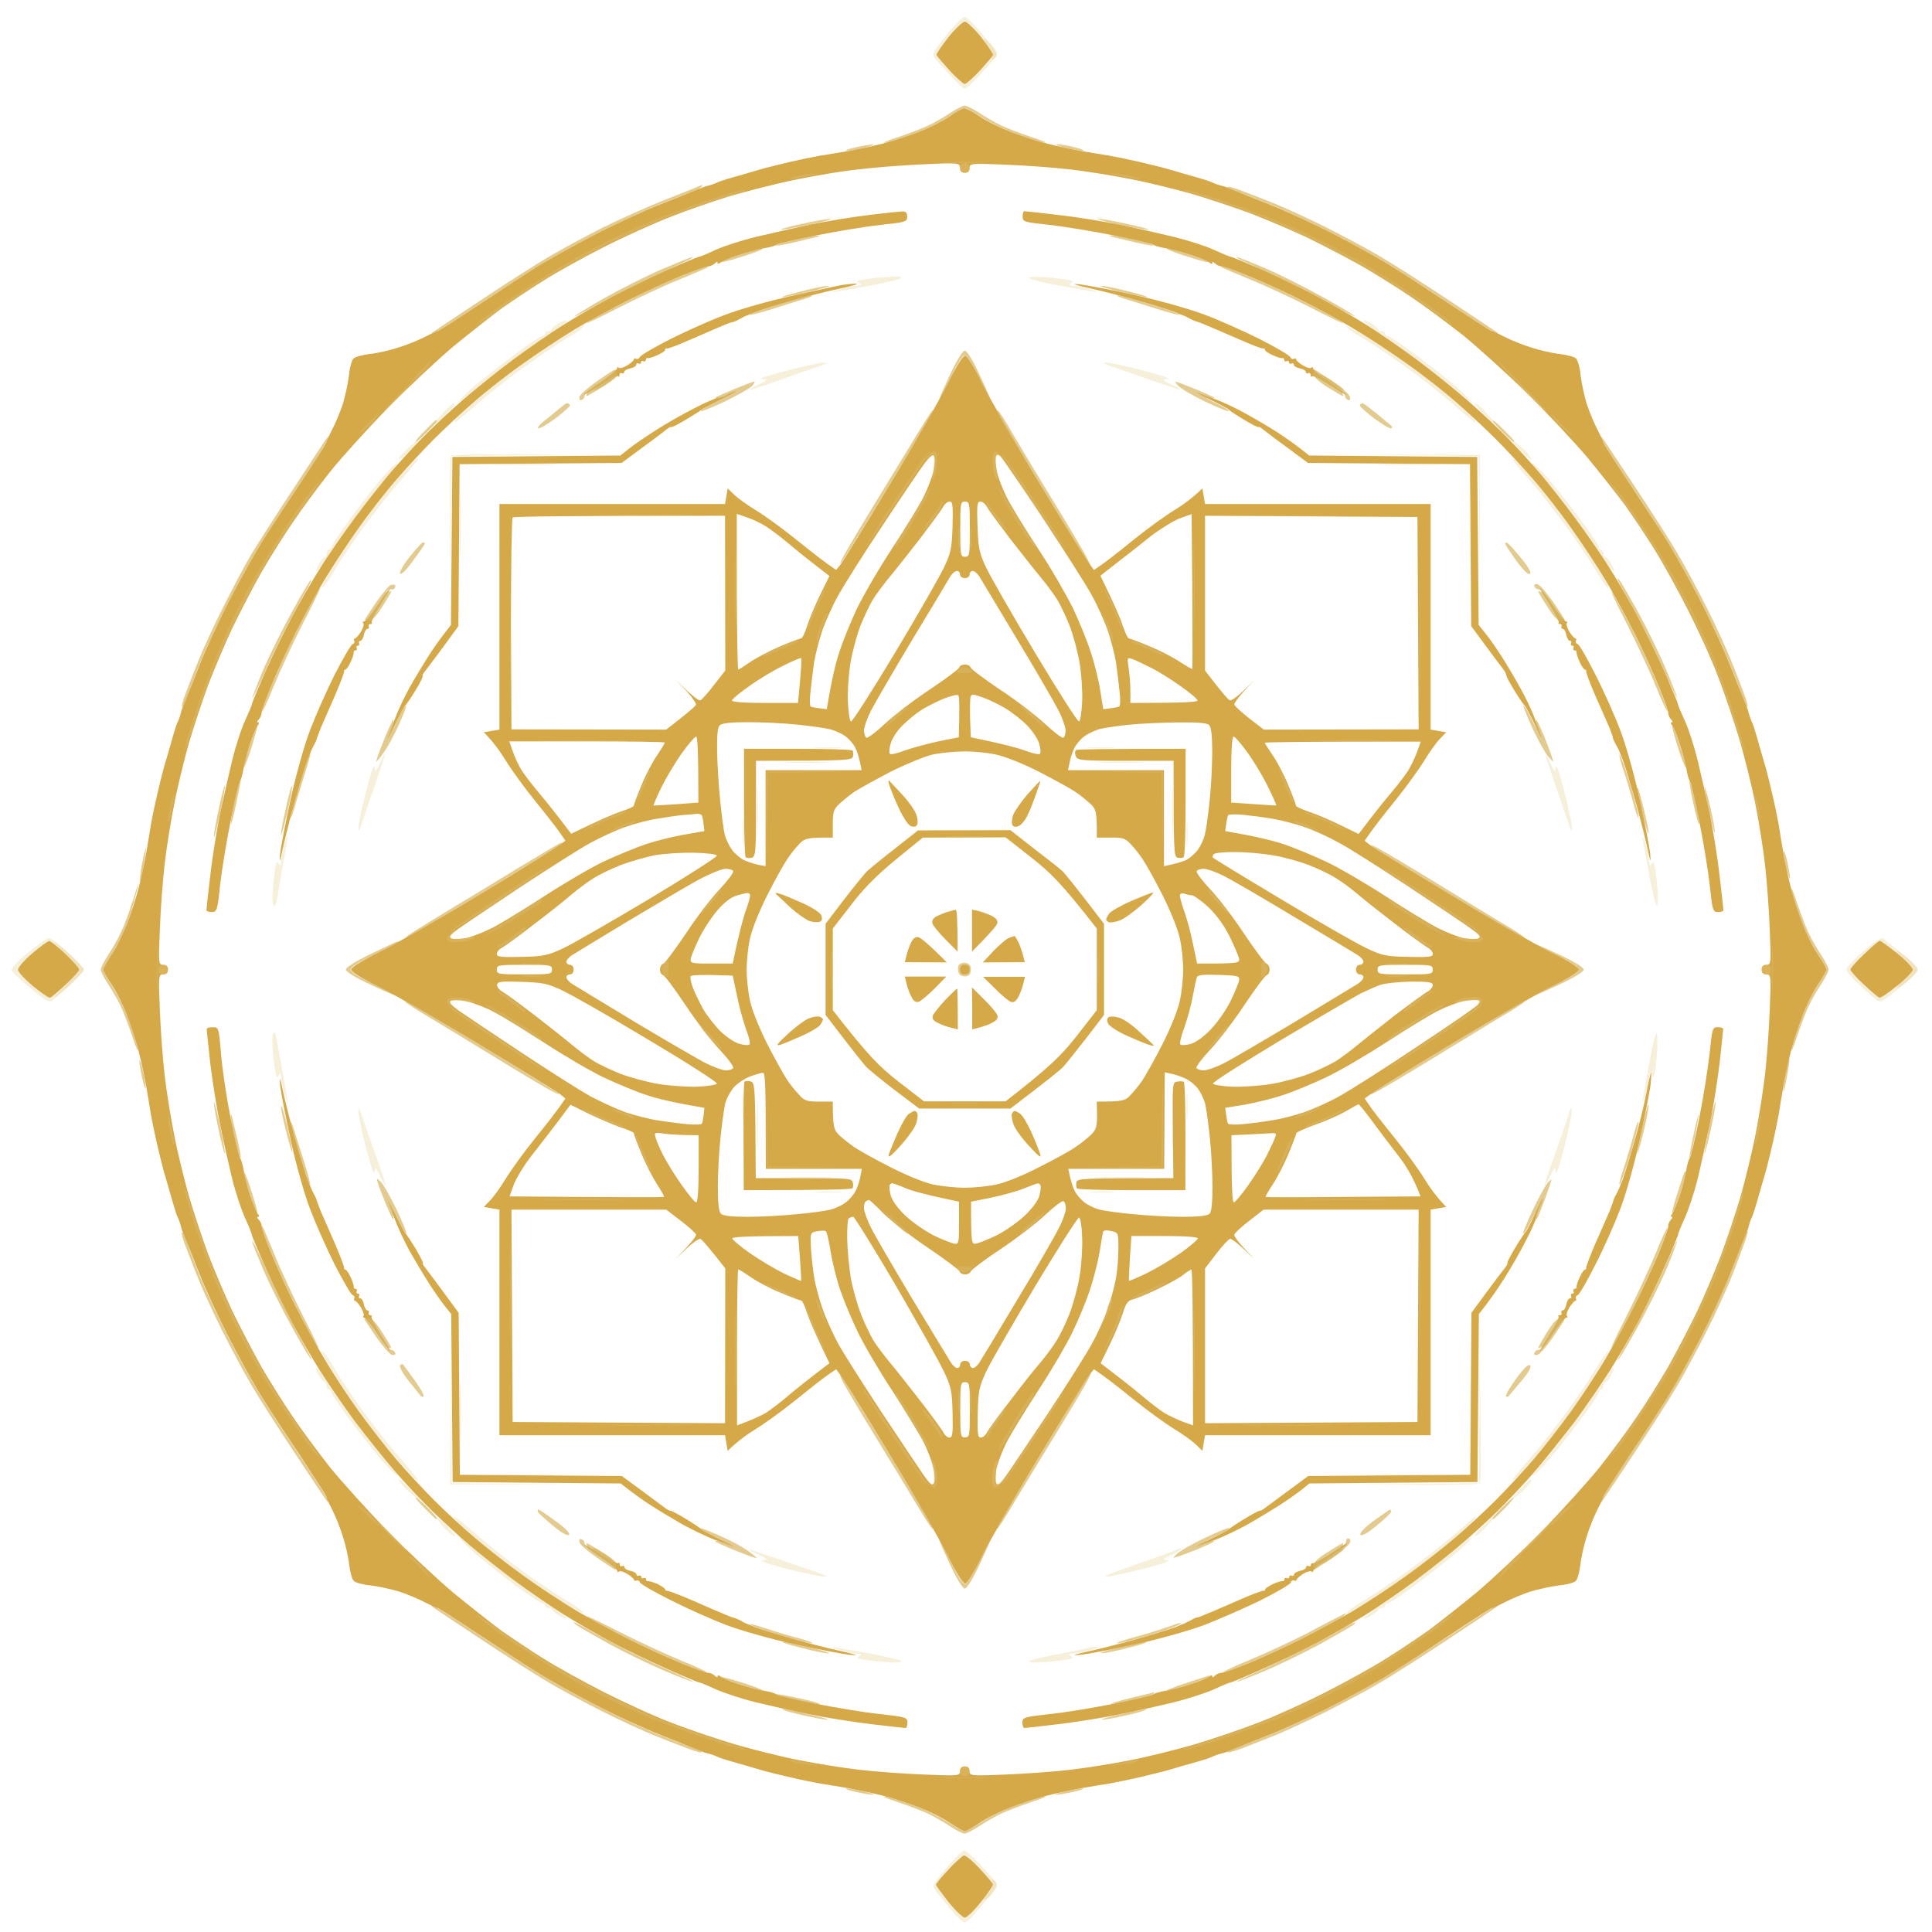 <svg version="1.2" xmlns="http://www.w3.org/2000/svg" viewBox="0 0 805 805" width="805" height="805"><style>.a{opacity:.3;fill:#e1c884}.b{fill:#d5a848}.c{opacity:.7;fill:#d8b661}</style><filter id="f0"><feFlood flood-color="#a855f7" flood-opacity="1" /><feBlend mode="normal" in2="SourceGraphic"/><feComposite in2="SourceAlpha" operator="in" /></filter><g filter="url(#f0)"><path class="a" d="m394.2 14.8c-6 7.5-6.1 7.8-4.4 9.8 0.9 1.1 3.8 4.4 6.5 7.2 2.6 2.9 5.1 5.2 5.7 5.2 0.5 0 3.1-2.3 5.8-5.2 2.6-2.8 5.5-6.1 6.4-7.2 1.7-2 1.6-2.3-4.5-9.9-3.4-4.2-6.9-7.7-7.8-7.7-0.8 0-4.3 3.5-7.7 7.7zm-381.7 381.5c-4.3 3.4-7.7 6.9-7.6 7.7 0 0.9 3.6 4.4 7.8 7.8 7.6 6.1 7.9 6.2 9.9 4.5 1.1-0.9 4.4-3.8 7.2-6.5 2.9-2.6 5.2-5.2 5.2-5.7 0-0.6-2.3-3.1-5.2-5.8-2.8-2.6-6.2-5.5-7.4-6.4-2.2-1.7-2.4-1.6-9.9 4.4zm763.9 0c-3.8 3.4-7 6.7-7.1 7.5-0.2 0.7 2 3.4 4.9 6 2.8 2.7 6.1 5.6 7.2 6.5 2 1.7 2.3 1.6 9.9-4.5 4.2-3.4 7.7-6.9 7.7-7.7 0-0.8-3-4-6.7-7-3.7-3-7.2-5.8-7.9-6.2-0.7-0.4-4 1.8-8 5.4z"/><path fill-rule="evenodd" class="b" d="m402 9c0.8 0 3.9 2.9 6.8 6.5 2.8 3.6 5.1 6.9 5 7.4-0.2 0.5-2.7 3.4-5.5 6.5-2.9 3.1-5.8 5.6-6.3 5.6-0.6 0-3.4-2.5-6.3-5.6-2.8-3.1-5.3-6-5.5-6.5-0.1-0.5 2.2-3.8 5-7.4 2.9-3.6 6-6.5 6.8-6.5zm-0.3 36.1c0.7-0.1 3.7 1.5 6.5 3.4 2.9 2 8.7 4.8 12.8 6.4 4.1 1.6 11.1 3.9 15.5 5 4.4 1.1 10.9 2.5 14.5 3.1 3.6 0.6 8.8 1.5 11.5 1.9 2.7 0.5 8.1 1.6 12 2.5 3.8 0.9 8.8 2.1 11 2.7 2.2 0.6 5.1 1.5 6.5 1.9 1.4 0.4 4.5 1.3 7 2 2.5 0.7 5.4 1.6 6.5 2.2 1.1 0.5 2.7 1 3.5 1.2 0.8 0.1 2.6 0.8 4 1.4 1.4 0.6 8.3 3.4 15.5 6.2 7.1 2.8 19.9 8.7 28.3 13.1 8.3 4.3 18.9 10.2 23.4 13.1 4.6 2.8 15.6 10 24.6 16 8.9 5.9 16.5 10.8 16.9 10.8 0.5 0 2.8 1.1 5.3 2.4 2.5 1.3 7.4 3.3 11 4.4 3.6 1.2 9 2.4 12 2.7 3 0.4 6.1 1.2 6.7 1.9 0.7 0.6 1.6 3.8 1.9 7.1 0.4 3.3 1.6 8.7 2.6 12 1.1 3.3 3.1 8 4.4 10.5 1.3 2.5 2.4 4.8 2.4 5.2 0 0.5 4.9 8.1 10.8 17 6 9 13.2 20 16 24.5 2.9 4.6 8.8 15.2 13.1 23.5 4.4 8.4 10.3 21.1 13.1 28.3 2.8 7.1 5.6 14.1 6.2 15.5 0.6 1.4 1.3 3.2 1.4 4 0.2 0.8 0.7 2.4 1.2 3.5 0.6 1.1 1.5 4 2.2 6.5 0.7 2.5 1.6 5.6 2 7 0.4 1.4 1.3 4.3 1.9 6.5 0.6 2.2 1.8 7.1 2.7 11 0.9 3.8 2 9.2 2.5 12 0.4 2.7 1.3 7.9 1.9 11.5 0.6 3.6 2 10.1 3.1 14.5 1.1 4.4 3.4 11.4 5 15.5 1.6 4.1 4.4 9.9 6.4 12.7 1.9 2.9 3.5 5.7 3.5 6.3 0 0.5-1.6 3.4-3.5 6.2-2 2.9-4.8 8.7-6.4 12.8-1.6 4.1-3.9 11.1-5 15.5-1.1 4.4-2.5 10.9-3.1 14.5-0.6 3.6-1.5 8.7-1.9 11.5-0.5 2.7-1.6 8.1-2.5 12-0.9 3.8-2.1 8.8-2.7 11-0.6 2.2-1.5 5.1-1.9 6.5-0.4 1.4-1.3 4.5-2 7-0.7 2.5-1.6 5.4-2.2 6.5-0.5 1.1-1 2.7-1.2 3.5-0.1 0.8-0.8 2.6-1.4 4-0.6 1.4-3.4 8.3-6.2 15.5-2.8 7.1-8.7 19.9-13.1 28.2-4.3 8.4-10.2 19-13.1 23.5-2.8 4.6-10 15.6-16 24.5-5.9 9-10.8 16.6-10.8 17 0 0.5-1.1 2.8-2.4 5.3-1.3 2.5-3.3 7.4-4.4 11-1.2 3.6-2.4 9-2.7 12-0.4 3-1.2 6.1-1.9 6.7-0.6 0.7-3.8 1.6-7.1 1.9-3.3 0.4-8.7 1.6-12 2.6-3.3 1.1-8 3.1-10.5 4.4-2.5 1.3-4.8 2.4-5.3 2.4-0.4 0-8 4.9-16.9 10.8-9 6-20 13.2-24.6 16-4.5 2.9-15.1 8.8-23.4 13.1-8.4 4.4-21.2 10.3-28.3 13.1-7.2 2.8-14.1 5.6-15.5 6.2-1.4 0.6-3.2 1.3-4 1.4-0.8 0.2-2.4 0.7-3.5 1.2-1.1 0.6-4 1.5-6.5 2.2-2.5 0.7-5.6 1.6-7 2-1.4 0.4-4.3 1.3-6.5 1.9-2.2 0.6-7.2 1.8-11 2.7-3.9 0.9-9.3 2-12 2.5-2.8 0.4-7.9 1.3-11.5 1.9-3.6 0.6-10.1 2-14.5 3.1-4.4 1.1-11.4 3.4-15.5 5-4.1 1.6-9.9 4.4-12.8 6.4-2.8 1.9-5.7 3.5-6.2 3.5-0.6 0-3.4-1.6-6.3-3.5-2.8-2-8.6-4.8-12.7-6.4-4.1-1.6-11.1-3.9-15.5-5-4.4-1.1-10.9-2.5-14.5-3.1-3.6-0.6-8.8-1.5-11.5-1.9-2.8-0.5-8.2-1.6-12-2.5-3.9-0.9-8.8-2.1-11-2.7-2.2-0.6-5.1-1.5-6.5-1.9-1.4-0.4-4.5-1.3-7-2-2.5-0.7-5.4-1.6-6.5-2.2-1.1-0.5-2.7-1-3.5-1.2-0.8-0.1-2.6-0.8-4-1.4-1.4-0.6-8.4-3.4-15.5-6.2-7.2-2.8-19.9-8.7-28.3-13.1-8.3-4.3-18.9-10.2-23.4-13.1-4.6-2.8-15.6-10-24.6-16-8.9-5.9-16.5-10.8-16.9-10.8-0.5 0-2.8-1.1-5.3-2.4-2.5-1.3-7.2-3.3-10.5-4.4-3.3-1-8.7-2.2-12-2.6-3.3-0.3-6.5-1.2-7.1-1.9-0.7-0.6-1.5-3.7-1.9-6.7-0.3-3-1.5-8.4-2.7-12-1.1-3.6-3.1-8.5-4.4-11-1.3-2.5-2.4-4.8-2.4-5.3 0-0.4-4.9-8-10.8-17-6-8.9-13.2-19.9-16-24.5-2.9-4.5-8.8-15.1-13.1-23.5-4.4-8.3-10.3-21.1-13.1-28.2-2.8-7.2-5.6-14.1-6.2-15.5-0.6-1.4-1.3-3.2-1.4-4-0.2-0.8-0.7-2.4-1.2-3.5-0.6-1.1-1.5-4-2.2-6.5-0.7-2.5-1.6-5.6-2-7-0.4-1.4-1.3-4.3-1.9-6.5-0.6-2.2-1.8-7.2-2.7-11-0.9-3.9-2-9.3-2.5-12-0.4-2.8-1.3-7.9-1.9-11.5-0.6-3.6-2-10.1-3.1-14.5-1.1-4.4-3.4-11.4-5-15.5-1.6-4.1-4.4-9.9-6.4-12.8-1.9-2.8-3.5-5.7-3.5-6.2 0-0.6 1.6-3.4 3.5-6.3 2-2.8 4.8-8.6 6.4-12.7 1.6-4.1 3.9-11.1 5-15.5 1.1-4.4 2.5-10.9 3.1-14.5 0.6-3.6 1.5-8.8 1.9-11.5 0.5-2.8 1.6-8.2 2.5-12 0.9-3.9 2.1-8.8 2.7-11 0.6-2.2 1.5-5.1 1.9-6.5 0.4-1.4 1.3-4.5 2-7 0.7-2.5 1.6-5.4 2.2-6.5 0.5-1.1 1-2.7 1.2-3.5 0.1-0.8 0.8-2.6 1.4-4 0.6-1.4 3.4-8.4 6.2-15.5 2.8-7.2 8.7-19.9 13.1-28.3 4.3-8.3 10.2-18.9 13.1-23.5 2.8-4.5 10-15.5 16-24.5 5.9-8.9 10.8-16.5 10.8-17 0-0.4 1.1-2.7 2.4-5.2 1.3-2.5 3.3-7.2 4.4-10.5 1-3.3 2.2-8.7 2.6-12 0.3-3.3 1.2-6.5 1.9-7.1 0.6-0.7 3.7-1.5 6.7-1.9 3-0.3 8.4-1.5 12-2.7 3.6-1.1 8.5-3.1 11-4.4 2.5-1.3 4.8-2.4 5.2-2.4 0.5 0 8.1-4.9 17-10.8 9-6 20-13.2 24.5-16 4.6-2.9 15.2-8.8 23.5-13.1 8.4-4.4 21.1-10.3 28.3-13.1 7.1-2.8 14.1-5.6 15.5-6.2 1.4-0.6 3.2-1.3 4-1.4 0.8-0.2 2.4-0.7 3.5-1.2 1.1-0.6 4-1.5 6.5-2.2 2.5-0.7 5.6-1.6 7-2 1.4-0.4 4.3-1.3 6.5-1.9 2.2-0.6 7.1-1.8 11-2.7 3.8-0.9 9.2-2 12-2.5 2.7-0.4 7.9-1.3 11.5-1.9 3.6-0.6 10.1-2 14.5-3.1 4.4-1.1 11.4-3.4 15.5-5 4.1-1.6 9.7-4.4 12.5-6.3 2.7-1.9 5.6-3.5 6.2-3.5zm-51.2 26.4c-6.1 0.9-16.2 2.7-22.5 4.1-6.3 1.4-16.9 4.1-23.5 6-6.6 2-17.9 5.9-25 8.7-7.2 2.8-19.8 8.5-28 12.7-8.3 4.2-19.5 10.4-25 13.9-5.5 3.4-13.5 8.8-17.9 11.9-4.3 3.2-13.3 10.3-20 15.8-6.6 5.6-18.9 17.1-27.1 25.5-8.3 8.5-19 20.3-23.9 26.4-4.8 6-11.8 15.5-15.5 21-3.8 5.5-9.7 14.9-13.2 21-3.4 6-8.8 16.4-12 23-3.1 6.6-7.7 17.4-10.2 24-2.4 6.6-6.1 17.6-8.1 24.5-1.9 6.9-4.7 18.1-6 25-1.4 6.9-3.2 18.1-4 25-0.8 6.9-1.7 19.1-2 27.3-0.6 14.2-0.5 14.7 1.4 14.7q2 0 2 2 0 2-2 2c-1.9 0-2 0.5-1.4 14.8 0.3 8.1 1.2 20.3 2 27.2 0.8 6.9 2.6 18.1 4 25 1.3 6.9 4.1 18.1 6 25 2 6.9 5.7 17.9 8.1 24.5 2.5 6.6 7.1 17.4 10.2 24 3.2 6.6 8.6 16.9 12 23 3.5 6 9.4 15.5 13.2 21 3.7 5.5 10.7 14.9 15.5 21 4.9 6 15.6 17.9 23.9 26.4 8.2 8.4 20.5 19.9 27.1 25.5 6.7 5.5 15.7 12.6 20 15.8 4.4 3.1 12.4 8.5 17.9 11.9 5.5 3.5 16.8 9.7 25 13.9 8.3 4.2 20.8 10 28 12.7 7.1 2.8 19.3 6.9 27 9.2 7.7 2.2 19.6 5.2 26.5 6.5 6.9 1.4 18.1 3.2 25 4 6.9 0.8 19.1 1.7 27.3 2 14.2 0.6 14.7 0.5 14.7-1.4q0-2 2-2 2 0 2 2c0 1.9 0.5 2 14.8 1.4 8.1-0.3 20.3-1.2 27.2-2 6.9-0.8 18.1-2.6 25-4 6.9-1.3 18.8-4.3 26.5-6.5 7.7-2.3 19.8-6.4 27-9.2 7.1-2.7 19.8-8.5 28-12.7 8.3-4.2 19.5-10.4 25-13.9 5.5-3.4 13.5-8.8 17.9-11.9 4.3-3.2 13.3-10.3 20-15.8 6.6-5.6 18.9-17.1 27.1-25.5 8.3-8.5 19-20.4 23.9-26.4 4.8-6.1 11.8-15.5 15.5-21 3.8-5.5 9.7-15 13.2-21 3.4-6.1 8.8-16.4 12-23 3.1-6.6 7.7-17.4 10.2-24 2.4-6.6 6.1-17.6 8.1-24.5 1.9-6.9 4.7-18.1 6-25 1.4-6.9 3.2-18.1 4-25 0.8-6.9 1.7-19.1 2-27.3 0.6-14.2 0.5-14.7-1.4-14.7q-2 0-2-2 0-2 2-2c1.9 0 2-0.5 1.4-14.7-0.3-8.2-1.2-20.4-2-27.3-0.8-6.9-2.6-18.1-4-25-1.3-6.9-4.3-18.8-6.5-26.5-2.3-7.7-6.4-19.9-9.2-27-2.7-7.2-8.5-19.8-12.7-28-4.2-8.2-10.4-19.5-13.9-25-3.4-5.5-8.8-13.5-11.9-17.9-3.2-4.3-10.3-13.3-15.8-20-5.6-6.6-17.1-18.9-25.5-27.1-8.5-8.3-20.4-19-26.4-23.9-6.1-4.8-15.5-11.8-21-15.5-5.5-3.8-15-9.7-21-13.2-6.1-3.4-16.4-8.8-23-12-6.6-3.1-17.4-7.7-24-10.2-6.6-2.4-17.6-6.1-24.5-8.1-6.9-1.9-18.1-4.7-25-6-6.9-1.4-18.1-3.2-25-4-6.9-0.8-19.1-1.7-27.3-2-14.2-0.6-14.7-0.5-14.7 1.4q0 2-2 2-2 0-2-2c0-1.8-0.6-2-6.7-1.9-3.8 0.1-12.4 0.5-19.3 1-6.9 0.4-17.5 1.5-23.5 2.4zm-330 320.6c0.5-0.1 3.6 2.4 6.8 5.4 3.1 3 5.7 5.9 5.7 6.5 0 0.5-2.5 3.4-5.6 6.2-3.1 2.9-6 5.4-6.5 5.5-0.5 0.2-3.7-2-7.1-4.8-3.5-2.9-6.3-5.9-6.3-6.9 0-0.9 2.7-4 6-6.8 3.3-2.8 6.4-5.1 7-5.1zm762.8-0.1c0.4 0 3.6 2.4 7.2 5.2 3.6 2.9 6.5 6 6.5 6.8 0 0.8-2.9 3.9-6.5 6.7-3.6 2.9-6.9 5.2-7.4 5-0.5-0.1-3.4-2.6-6.5-5.5-3.1-2.8-5.6-5.7-5.6-6.2 0-0.6 2.6-3.5 5.8-6.5 3.1-3 6-5.5 6.5-5.5z"/><path class="c" d="m396 47c-2.5 1.7-6.5 4-9 5.2-2.5 1.2-8.3 3.4-13 5-4.7 1.5-6.9 2.5-5 2.2 1.9-0.4 7.1-1.9 11.5-3.5 4.4-1.6 10.8-4.7 14.3-6.9 3.4-2.2 6.6-4 7.2-4 0.5 0 3.8 1.8 7.2 4 3.5 2.2 9.9 5.3 14.3 6.9 4.4 1.6 9.6 3.1 11.5 3.5 1.9 0.3-0.3-0.7-5-2.2-4.7-1.6-10.5-3.8-13-5-2.5-1.2-6.5-3.5-9-5.2-2.5-1.6-5.2-3-6-3-0.8 0-3.5 1.4-6 3zm-40 14.5c-3 0.7-4.4 1.3-3 1.3 1.4 0 4.7-0.6 7.5-1.3 2.7-0.7 4.1-1.3 3-1.3-1.1 0-4.5 0.6-7.5 1.3zm87.5 0c2.7 0.7 6.1 1.3 7.5 1.3 1.4 0 0-0.6-3-1.4-3-0.8-6.4-1.3-7.5-1.3-1.1 0.1 0.2 0.7 3 1.4zm-165.5 21.4c-8 3.1-20.1 8.6-27 12-6.9 3.5-16.8 8.8-22 11.9-5.2 3-18.3 11.4-29 18.5-10.7 7.1-19.7 13.1-20 13.4-0.3 0.2 0.4 0.1 1.5-0.3 1.1-0.4 9.2-5.5 18-11.4 8.8-5.9 19.7-13 24.3-15.8 4.5-2.9 15.1-8.8 23.4-13.1 8.4-4.4 20.2-9.9 26.3-12.4 6-2.4 12.6-5 14.5-5.6 2-0.7 3.9-1.7 4.2-2.2 0.4-0.5 0.6-0.9 0.5-0.9-0.1 0.1-6.7 2.7-14.7 5.9zm233.5-4.9c0.3 0.5 2.2 1.5 4.2 2.1 2.1 0.6 8.7 3.2 14.8 5.6 6 2.5 17.9 8 26.2 12.4 8.4 4.3 19 10.2 23.5 13.1 4.6 2.8 15.5 9.9 24.3 15.8 8.8 5.9 16.9 11 18 11.4 1.1 0.4 1.8 0.5 1.5 0.3-0.3-0.3-9.3-6.3-20-13.4-10.7-7.1-23.8-15.5-29-18.5-5.2-3.1-15.4-8.5-22.5-12.1-7.2-3.6-16.6-7.9-21-9.7-4.4-1.8-10.8-4.3-14.3-5.6-3.4-1.3-6-2-5.7-1.4zm-388.7 124.8c-7.5 11.4-15.8 24.3-18.4 28.7-2.6 4.4-7.7 14.1-11.4 21.5-3.8 7.4-8.2 17.1-10 21.5-1.8 4.4-4.3 10.8-5.6 14.3-1.3 3.4-2 6-1.4 5.7 0.5-0.3 1.5-2.2 2.1-4.2 0.6-2.1 3.2-8.8 5.6-14.8 2.5-6.1 8-17.9 12.4-26.2 4.3-8.4 10.2-19 13.1-23.5 2.8-4.6 9.9-15.5 15.8-24.3 5.9-8.8 10.9-16.8 11.2-17.7 0.3-1 0.5-1.8 0.4-1.8-0.1 0-6.3 9.3-13.8 20.8zm544.8-19.3c0.4 1.1 5.5 9.2 11.4 18 5.9 8.8 13 19.7 15.8 24.3 2.9 4.5 8.8 15.1 13.1 23.5 4.4 8.3 9.9 20.1 12.4 26.2 2.4 6 5 12.7 5.6 14.8 0.6 2 1.5 3.9 2.1 4.2 0.5 0.3-0.1-2.3-1.4-5.7-1.3-3.5-3.8-9.9-5.6-14.3-1.8-4.4-6.1-13.9-9.7-21-3.6-7.2-9-17.3-12.1-22.5-3-5.2-11.4-18.3-18.5-29-7.1-10.7-13.1-19.7-13.4-20-0.2-0.3-0.1 0.4 0.3 1.5zm-608.4 176.3c-0.7 3.7-1 6.9-0.8 7.2 0.2 0.3 0.9-2.6 1.5-6.3 0.6-3.7 1-7 0.9-7.2-0.2-0.2-0.9 2.6-1.6 6.3zm684-4.8c0 1.4 0.6 4.7 1.3 7.5 0.7 2.7 1.3 4.3 1.3 3.5 0.1-0.8-0.5-4.2-1.2-7.5-0.8-3.3-1.4-4.9-1.4-3.5zm-688 20.5c-1.2 4.1-3.3 9.9-4.7 12.7-1.3 2.9-3.8 7.3-5.5 9.8-1.6 2.5-3 5.2-3 6 0 0.8 1.4 3.5 3 6 1.7 2.5 4 6.5 5.2 9 1.2 2.5 3.4 8.3 5 13 1.5 4.7 2.5 6.9 2.2 5-0.4-1.9-1.9-7.1-3.5-11.5-1.6-4.4-4.7-10.8-6.9-14.3-2.2-3.4-4-6.7-4-7.2 0-0.6 1.4-3.1 3.2-5.8 1.7-2.6 4.2-7 5.4-9.7 1.2-2.8 3.1-8.3 4.1-12.3 1.1-4 2-7.5 1.9-7.7-0.1-0.2-1.1 3-2.3 7zm691.3-4.5c0.4 1.9 1.9 7.1 3.5 11.5 1.6 4.4 4.7 10.8 6.9 14.2 2.2 3.5 4 6.7 4 7.3 0 0.5-1.8 3.8-4 7.2-2.2 3.5-5.3 9.9-6.9 14.3-1.6 4.4-3.1 9.6-3.5 11.5-0.3 1.9 0.7-0.3 2.2-5 1.6-4.7 3.8-10.5 5-13 1.2-2.5 3.5-6.5 5.2-9 1.6-2.5 3-5.2 3-6 0-0.8-1.4-3.5-3-6-1.7-2.5-4-6.5-5.2-9-1.2-2.5-3.4-8.3-5-13-1.5-4.7-2.5-6.9-2.2-5zm-688.4 71c-0.1 0.8 0.5 4.2 1.2 7.5 0.8 3.3 1.4 4.9 1.4 3.5 0-1.4-0.6-4.8-1.3-7.5-0.7-2.8-1.3-4.3-1.3-3.5zm685.8 5.5c-0.6 3.8-1 7.1-0.8 7.2 0.2 0.1 0.9-2.8 1.5-6.4 0.7-3.6 1.1-6.8 0.9-7.2-0.3-0.3-1 2.5-1.6 6.4zm-666.6 71.7c1.3 3.5 3.8 9.9 5.6 14.3 1.8 4.4 6.1 13.8 9.7 21 3.6 7.1 9 17.3 12.1 22.5 3 5.2 11.4 18.3 18.5 29 7.1 10.7 13.1 19.7 13.4 20 0.2 0.3 0.1-0.4-0.3-1.5-0.4-1.1-5.5-9.2-11.4-18-5.9-8.8-13-19.7-15.8-24.3-2.9-4.5-8.8-15.1-13.1-23.5-4.4-8.3-9.9-20.2-12.4-26.2-2.4-6.1-5-12.7-5.6-14.8-0.6-2-1.6-3.9-2.1-4.2-0.6-0.3 0.1 2.3 1.4 5.7zm649.6-4c-0.5 1.3-3.2 8.1-6 15.3-2.8 7.1-8.7 19.9-13.1 28.2-4.3 8.4-10.2 19-13.1 23.5-2.8 4.6-9.9 15.5-15.8 24.3-5.9 8.8-11 16.9-11.4 18-0.4 1.1-0.5 1.8-0.3 1.5 0.3-0.3 6.3-9.3 13.4-20 7.1-10.7 15.5-23.8 18.5-29 3.1-5.2 8.5-15.4 12.1-22.5 3.6-7.2 7.9-16.6 9.7-21 1.8-4.4 4.2-10.8 5.5-14.3 1.2-3.4 2.1-6.2 1.8-6.2-0.2 0-0.7 1-1.3 2.2zm-547 154.1c0.3 0.3 9.3 6.3 20 13.4 10.7 7.1 23.8 15.5 29 18.5 5.2 3.1 15.3 8.5 22.5 12.1 7.1 3.6 16.6 7.9 21 9.7 4.4 1.8 10.8 4.3 14.3 5.6 3.4 1.3 6 1.9 5.7 1.4-0.3-0.6-2.2-1.5-4.2-2.1-2.1-0.6-8.8-3.2-14.8-5.6-6.1-2.5-17.9-8-26.2-12.4-8.4-4.3-19-10.2-23.5-13.1-4.6-2.8-15.5-9.9-24.3-15.8-8.8-5.9-16.9-11-18-11.4-1.1-0.4-1.8-0.5-1.5-0.3zm442.2 0.5c-0.7 0.3-8.6 5.4-17.5 11.3-8.9 5.8-19.9 12.9-24.4 15.7-4.6 2.9-15.2 8.8-23.5 13.1-8.4 4.4-20.3 9.9-26.3 12.4-6.1 2.4-12.7 5-14.7 5.6-2.1 0.6-4 1.5-4.3 2.1-0.3 0.5 2.3-0.1 5.8-1.4 3.4-1.3 9.8-3.8 14.2-5.6 4.4-1.8 13.8-6.1 21-9.7 7.1-3.6 17.3-9 22.5-12.1 5.2-3 18.3-11.4 29-18.5 10.7-7.1 19.7-13.1 19.9-13.3 0.2-0.2 0.2-0.4 0-0.3-0.2 0-1 0.3-1.7 0.7zm-265.7 76.8c3.3 0.7 6.7 1.3 7.5 1.2 0.8 0-0.7-0.6-3.5-1.3-2.7-0.7-6.1-1.3-7.5-1.3-1.4 0 0.2 0.6 3.5 1.4zm87-0.1c-2.7 0.7-4.3 1.3-3.5 1.3 0.8 0.1 4.2-0.5 7.5-1.2 3.3-0.8 4.9-1.4 3.5-1.4-1.4 0-4.7 0.6-7.5 1.3zm-69.5 4.3c4.7 1.6 10.5 3.8 13 5 2.5 1.2 6.5 3.5 9 5.2 2.5 1.6 5.2 3 6 3 0.8 0 3.5-1.4 6-3 2.5-1.7 6.5-4 9-5.2 2.5-1.2 8.3-3.4 13-5 4.7-1.5 6.9-2.5 5-2.2-1.9 0.4-7.1 1.9-11.5 3.5-4.4 1.6-10.8 4.7-14.2 6.9-3.5 2.2-6.8 4-7.3 4-0.6 0-3.8-1.8-7.2-4-3.5-2.2-9.9-5.3-14.3-6.9-4.4-1.6-9.6-3.1-11.5-3.5-1.9-0.3 0.3 0.7 5 2.2z"/><path class="a" d="m409.9 16.5c0 0.5 1 1.9 2.1 3 1.4 1.3 1.9 2.7 1.5 4-0.5 1.7-0.3 1.8 1 0.8 1-0.9 1.2-1.8 0.6-3-0.5-1-1.9-2.7-3-3.8-1.2-1.1-2.2-1.6-2.2-1zm-382.6 380.9c3.1 3.1 5.7 6 5.7 6.6 0 0.5-2.6 3.5-5.7 6.6-3.2 3.1-5.1 5.2-4.2 4.7 0.9-0.4 3.9-2.9 6.8-5.5 2.8-2.7 5.1-5.3 5.1-5.8 0-0.6-2.3-3.1-5.1-5.7-2.9-2.7-5.9-5.2-6.8-5.6-0.9-0.5 1 1.6 4.2 4.7zm765.9 1.9c2.1 1.8 3.7 3.9 3.8 4.7 0 0.8-1.6 2.7-3.5 4.3-1.9 1.5-3.3 2.9-3 3.2 0.3 0.3 2.3-1 4.5-2.7 2.2-1.8 4.1-4 4.1-4.8 0-0.8-1.9-3-4.1-4.7-2.2-1.8-4.3-3.3-4.7-3.3-0.5 0.1 0.9 1.5 2.9 3.3zm-398.7 378.8c-3.3 3.8-5.9 7.4-5.7 7.9 0.1 0.6 2.8 4.2 6 8 3.1 3.9 6.4 7 7.2 7 0.8 0 4.3-3.5 7.7-7.7 6.1-7.6 6.2-7.9 4.5-9.9-0.9-1.1-3.8-4.4-6.4-7.2-2.7-2.9-5.4-5.2-6-5.2-0.7 0-4 3.2-7.3 7.1z"/><path class="b" d="m395.3 778.9c-2.9 3.1-5.3 5.9-5.3 6.4 0 0.4 2.4 3.6 5.2 7.2 2.9 3.6 6 6.5 6.8 6.5 0.8 0 3.9-2.9 6.7-6.5 2.9-3.6 5.2-6.9 5-7.4-0.1-0.5-2.6-3.4-5.5-6.5-2.8-3.1-5.8-5.5-6.5-5.5-0.6 0.1-3.6 2.7-6.4 5.8z"/><path class="c" d="m393 67.7c4.7 0.2 12.5 0.2 17.5 0 4.9-0.1 1.1-0.3-8.5-0.3-9.6 0-13.7 0.2-9 0.3zm-60 5.4c-2.5 0.6-4.3 1.2-4 1.4 0.3 0.3 3.4-0.2 7-0.9 3.6-0.8 5.4-1.4 4-1.4-1.4 0-4.5 0.4-7 0.9zm135 0.5c3.6 0.7 6.7 1.2 7 0.9 0.3-0.2-1.9-0.9-4.8-1.4-2.8-0.6-6-1.1-7-1-0.9 0.1 1.2 0.7 4.8 1.5zm-174.5 10.3c-7.7 2.6-18.5 6.7-24 9-5.5 2.4-13.2 5.9-17 7.8-3.9 2-10.6 5.6-15 8.1-4.4 2.5-13.6 8.2-20.5 12.8-6.9 4.5-14.1 9.6-16 11.4-1.9 1.7-2.8 2.8-2 2.4 0.8-0.5 5.8-3.9 11-7.7 5.2-3.8 14.2-9.7 20-13.2 5.8-3.5 16.8-9.4 24.5-13.3 7.7-3.8 18-8.5 23-10.5 4.9-1.9 14.2-5.1 20.5-7.2 6.3-2 11.9-3.8 12.5-4 0.5-0.2 0.1-0.4-1-0.4-1.1 0-8.3 2.2-16 4.8zm200-4.4c0.5 0.2 6.2 2 12.5 4 6.3 2.1 15.5 5.3 20.5 7.2 4.9 2 15.3 6.7 23 10.5 7.7 3.9 18.7 9.8 24.5 13.3 5.8 3.5 14.8 9.4 20 13.2 5.2 3.8 10.2 7.2 11 7.7 0.8 0.4-0.1-0.7-2-2.4-1.9-1.8-9.1-6.9-16-11.4-6.9-4.6-16.1-10.3-20.5-12.8-4.4-2.5-11.2-6.1-15-8.1-3.9-1.9-11.7-5.5-17.5-8-5.8-2.4-16.8-6.5-24.5-9.1-7.7-2.5-14.7-4.6-15.5-4.5-0.8 0-1.1 0.2-0.5 0.4zm-318.8 75.5c-2.6 2.8-3.9 4.6-2.9 4.1 0.9-0.5 2.6-2 3.7-3.3 1.2-1.2 2.7-3.1 3.4-4.1 0.7-0.9 1.1-1.7 0.9-1.7-0.2 0-2.4 2.3-5 5zm450.2-3.5c0.8 1.1 2.3 3.1 3.5 4.3 1.1 1.3 2.9 2.9 4 3.4 1.5 0.8 1.4 0.5-0.5-1.3-1.4-1.3-3.8-3.8-5.4-5.4-1.6-1.7-2.3-2.1-1.6-1zm-472.5 25.8c-2.7 2.8-4.1 4.5-3 3.7 1.1-0.8 3.1-2.3 4.3-3.5 1.3-1.1 2.8-2.8 3.2-3.8 0.5-0.9 0.8-1.7 0.7-1.6-0.1 0-2.4 2.4-5.2 5.2zm494.3-3.8c0.5 1.1 2.1 2.9 3.4 4 1.2 1.2 3.2 2.7 4.3 3.5 1.1 0.7 0.6 0-1-1.6-1.7-1.6-4.1-4-5.4-5.4-1.8-1.9-2.1-2-1.3-0.5zm-518.1 32.2c-2.4 3.2-7.3 10.3-10.9 15.8-3.5 5.5-8.5 13.6-11 18-2.5 4.4-6.1 11.1-8.1 15-1.9 3.8-5.5 11.7-8 17.5-2.4 5.8-6.5 16.8-9.1 24.5-2.5 7.7-4.6 14.7-4.5 15.5 0 0.8 0.2 1 0.4 0.5 0.2-0.6 2-6.2 4-12.5 2.1-6.3 5.3-15.6 7.2-20.5 2-5 6.7-15.3 10.5-23 3.9-7.7 9.8-18.7 13.3-24.5 3.5-5.8 9.4-14.8 13.2-20 3.8-5.2 7.2-10.1 7.5-10.8 0.4-0.6 0.5-1.2 0.3-1.2-0.2 0-2.4 2.6-4.8 5.7zm541.9-4.7c0.5 0.8 3.9 5.8 7.7 11 3.8 5.2 9.7 14.2 13.2 20 3.5 5.8 9.4 16.8 13.3 24.5 3.8 7.7 8.5 18 10.5 23 1.9 4.9 5.1 14.2 7.2 20.5 2 6.3 3.8 11.9 4 12.5 0.2 0.5 0.4 0.3 0.4-0.5 0.1-0.8-2-7.8-4.5-15.5-2.6-7.7-6.7-18.7-9.1-24.5-2.5-5.8-6.1-13.7-8-17.5-2-3.9-5.6-10.6-8.1-15-2.5-4.4-8.2-13.6-12.8-20.5-4.5-6.9-9.6-14.1-11.4-16-1.7-1.9-2.8-2.8-2.4-2zm-599.5 134.8c-0.6 2.8-1.1 6-1 6.9 0.1 1 0.7-1.1 1.4-4.6 0.8-3.5 1.2-6.7 1-7-0.2-0.3-0.9 1.8-1.4 4.6zm660-4.2c0 0.5 0.6 3.7 1.4 7 1.4 6 1.4 6 0.9 1-0.4-2.8-1-5.9-1.4-7-0.5-1.1-0.9-1.6-0.9-1zm-665.7 72.5c0 9.6 0.2 13.4 0.3 8.5 0.2-5 0.2-12.8 0-17.5-0.1-4.7-0.3-0.6-0.3 9zm673 0c0 9.6 0.2 13.4 0.3 8.5 0.2-5 0.2-12.8 0-17.5-0.1-4.7-0.3-0.6-0.3 9zm-668.3 61.2c-0.1 1 0.4 4.2 1 7 0.5 2.9 1.2 5.1 1.4 4.8 0.3-0.3-0.2-3.4-0.9-7-0.8-3.6-1.4-5.7-1.5-4.8zm662.1 4.8c-0.6 3.6-0.9 6.7-0.7 7 0.2 0.3 0.9-2.2 1.5-5.5 0.6-3.3 1-6.5 0.8-7-0.2-0.6-0.9 1.9-1.6 5.5zm-655.1 26c-0.1 0.8 2 7.8 4.5 15.5 2.6 7.7 6.7 18.7 9.1 24.5 2.5 5.8 6.1 13.6 8 17.5 2 3.8 5.6 10.6 8.1 15 2.5 4.4 8.2 13.6 12.8 20.5 4.5 6.9 9.6 14.1 11.4 16 1.7 1.9 2.8 2.8 2.4 2-0.5-0.8-3.9-5.8-7.7-11-3.8-5.2-9.7-14.2-13.2-20-3.5-5.8-9.4-16.8-13.3-24.5-3.8-7.7-8.5-18.1-10.5-23-1.9-5-5.1-14.2-7.2-20.5-2-6.3-3.8-12-4-12.5-0.2-0.6-0.4-0.3-0.4 0.5zm649 0c0 0.8-2 7.3-4.4 14.5-2.4 7.1-5.6 16.1-7.2 20-1.5 3.8-5.9 13.3-9.7 21-3.9 7.7-9.8 18.7-13.3 24.5-3.5 5.8-9.4 14.8-13.2 20-3.8 5.2-7.2 10.2-7.7 11-0.4 0.8 0.7-0.1 2.4-2 1.8-1.9 6.9-9.1 11.4-16 4.6-6.9 10.3-16.1 12.8-20.5 2.5-4.4 6.1-11.2 8.1-15 1.9-3.9 5.5-11.7 8-17.5 2.4-5.8 6.6-16.8 9.2-24.5 2.6-7.7 4.5-14.7 4.2-15.5-0.5-1.3-0.5-1.3-0.6 0zm-575.6 132.6c1.6 1.6 4.1 4 5.4 5.4 1.8 1.9 2.1 2 1.3 0.5-0.5-1.1-2.1-2.9-3.4-4-1.2-1.2-3.2-2.7-4.3-3.5-1.1-0.7-0.7 0 1 1.6zm501.1 0.6c-2.1 1.8-4.3 4.2-4.9 5.3-0.8 1.6-0.5 1.4 1.4-0.5 1.3-1.4 3.7-3.7 5.4-5.3 1.6-1.5 2.8-2.7 2.5-2.7-0.3 0-2.2 1.5-4.4 3.2zm-479.6 20.9c1.4 1.3 3.8 3.7 5.4 5.4 1.6 1.6 2.3 2.1 1.6 1-0.8-1.1-2.3-3.1-3.5-4.3-1.1-1.3-2.9-2.9-4-3.4-1.5-0.8-1.4-0.5 0.5 1.3zm458.5 0.1c-1.5 1.3-3.7 3.6-4.8 5.3l-2 3c4.5-4.7 6.9-7 8.2-8.3 1.4-1.2 2.2-2.2 1.9-2.2-0.3 0-1.8 1-3.3 2.2zm-429.5 24.8c1.9 1.8 9.1 6.9 16 11.4 6.9 4.6 16.1 10.3 20.5 12.8 4.4 2.5 11.1 6.1 15 8.1 3.8 1.9 11.7 5.5 17.5 8 5.8 2.4 16.8 6.5 24.5 9.1 7.7 2.5 14.7 4.6 15.5 4.5 0.8 0 1-0.2 0.5-0.4-0.6-0.2-6.2-2-12.5-4-6.3-2.1-15.6-5.3-20.5-7.2-5-2-15.3-6.7-23-10.5-7.7-3.9-18.7-9.8-24.5-13.3-5.8-3.5-14.8-9.4-20-13.2-5.2-3.8-10.2-7.2-11-7.7-0.8-0.4 0.1 0.7 2 2.4zm394 4.6c-5.8 4.2-15.2 10.4-21 13.9-5.8 3.5-16.8 9.4-24.5 13.3-7.7 3.8-18.1 8.5-23 10.5-5 1.9-14.2 5.1-20.5 7.2-6.3 2-12 3.8-12.5 4-0.6 0.2-0.3 0.4 0.5 0.4 0.8 0.1 7.8-2 15.5-4.5 7.7-2.6 18.7-6.7 24.5-9.1 5.8-2.5 13.6-6.1 17.5-8 3.8-2 10.6-5.6 15-8.1 4.4-2.5 13.6-8.2 20.5-12.8 6.9-4.5 14.1-9.6 16-11.3 1.9-1.6 3.3-3 3-3.1-0.3 0-5.2 3.4-11 7.6zm-264.5 54.4c1.1 0.4 4.3 1 7 1.4 5 0.5 5 0.5-1-0.9-3.3-0.8-6.5-1.4-7-1.4-0.6 0-0.1 0.4 1 0.9zm136.5 0.6l-5.5 1.3c7.8-0.9 10.9-1.5 12-1.9 1.2-0.5 1.4-0.9 0.5-0.8-0.8 0-4 0.6-7 1.4zm-74 6.1c4.7 0.2 12.5 0.2 17.5 0 4.9-0.1 1.1-0.3-8.5-0.3-9.6 0-13.7 0.2-9 0.3z"/><path class="a" d="m400 70q0 2 2 2 2 0 2-2 0-2-2-2-2 0-2 2zm-236 96.7c-4.1 4.2-5.6 6-3.3 4 2.4-2 5.9-5.5 7.9-7.7 2-2.2 3.4-4 3.2-4-0.2 0-3.7 3.5-7.8 7.7zm471.3-3.7c2 2.2 5.6 5.7 7.9 7.7 2.5 2.1 1.2 0.4-2.9-4-4-4.2-7.6-7.7-8-7.7-0.4 0 0.9 1.8 3 4zm-569.3 241q0 2 2 2 2 0 2-2 0-2-2-2-2 0-2 2zm668 0q0 2 2 2 2 0 2-2 0-2-2-2-2 0-2 2zm-576.8 230.1c-0.1 0.2 3.2 3.8 7.5 7.9 4.2 4.1 6 5.6 4 3.3-2-2.4-5.4-5.9-7.5-7.9-2-2-3.9-3.5-4-3.3zm485.5 3.5c-2.1 2-5.5 5.4-7.5 7.5-2 2.2-3.5 4-3.2 4 0.3-0.1 3.9-3.5 8-7.6 4.1-4.1 7.2-7.5 7-7.5-0.3 0-2.2 1.7-4.3 3.6zm-242.7 100.4q0 2 2 2 2 0 2-2 0-2-2-2-2 0-2 2zm13.5 46.5c0.4 1.3-0.1 2.7-1.5 4-1.1 1.1-2.1 2.4-2.1 3 0 0.5 1 0.1 2.2-1 1.1-1.1 2.5-2.8 3-3.8 0.6-1.2 0.4-2.1-0.6-3-1.3-1-1.5-0.9-1 0.8z"/><path fill-rule="evenodd" class="b" d="m375.8 88.1c1.6-0.1 2.2 0.5 2.2 2.2 0 2.1-0.6 2.3-11.2 3.4-6.2 0.7-18.3 2.7-26.8 4.4-8.5 1.7-16 3.4-16.5 3.9-0.6 0.4-2.8 1.1-5 1.4-2.2 0.4-6.9 1.6-10.5 2.8-3.6 1.1-7.1 2.6-7.8 3.2-0.8 0.7-1.3 0.7-1.2 0.1 0-0.6-0.5-0.4-1.2 0.3-0.7 0.6-1.9 1.2-2.8 1.2-0.8 0-5.9 1.8-11.3 4-5.3 2.2-15.1 6.7-21.7 10-6.6 3.3-16.6 8.7-22.3 12.1-5.6 3.4-15.3 9.8-21.6 14.3-6.3 4.4-15.5 11.6-20.5 16-5 4.3-12.5 11.3-16.7 15.5-4.2 4.2-11.2 11.7-15.5 16.7-4.4 5-11.6 14.2-16 20.5-4.5 6.3-10.9 16-14.3 21.7-3.4 5.6-8.8 15.6-12.1 22.2-3.3 6.6-7.8 16.4-10 21.8-2.2 5.3-4 10.4-4 11.2 0 0.8-0.5 2.1-1.2 2.8-0.7 0.6-0.8 1.2-0.3 1.2 0.6-0.1 0.5 0.5-0.1 1.2-0.6 0.7-2.1 4.2-3.2 7.8-1.2 3.6-2.4 8.3-2.8 10.5-0.3 2.2-1 4.4-1.4 5-0.5 0.5-2.2 8-3.9 16.5-1.7 8.5-3.7 20.6-4.4 26.8-1.1 10.6-1.3 11.2-3.5 11.2-1.2 0-2.2-0.3-2.2-0.7 0-0.5 0.7-6.9 1.6-14.3 0.8-7.4 2.7-18.9 4-25.5 1.4-6.6 3.7-16.7 5.1-22.5 1.4-5.8 3.8-13.3 5.4-16.7 1.6-3.5 2.9-6.6 2.9-7 0-0.5 2.5-6.4 5.5-13.3 3.1-6.9 8-17 10.9-22.5 2.9-5.5 8.1-14.6 11.7-20.3 3.5-5.7 10.2-15.3 14.8-21.5 4.6-6.2 11.1-14.4 14.3-18.2 3.3-3.9 9.4-10.6 13.6-14.9 4.3-4.4 12-11.6 17.2-16.1 5.2-4.5 14.5-12 20.7-16.6 6.2-4.6 15.8-11.3 21.5-14.8 5.7-3.6 14.8-8.8 20.3-11.7 5.5-2.9 15.6-7.8 22.5-10.9 6.9-3 12.8-5.5 13.2-5.5 0.5 0 3.6-1.3 7-2.9 3.5-1.6 11-4 16.8-5.4 5.8-1.4 16.1-3.7 23-5.2 6.9-1.4 17.7-3.2 24-3.9 6.3-0.8 12.5-1.4 13.7-1.5zm51-0.1c0.5 0 6.9 0.7 14.3 1.6 7.4 0.8 18.9 2.7 25.5 4 6.6 1.4 16.7 3.7 22.5 5.1 5.8 1.4 13.3 3.8 16.7 5.4 3.5 1.6 6.6 2.9 7 2.9 0.5 0 6.4 2.5 13.3 5.5 6.9 3.1 17 8 22.5 10.9 5.5 2.9 14.6 8.1 20.3 11.7 5.7 3.5 15.3 10.2 21.5 14.8 6.2 4.6 15.5 12.1 20.7 16.6 5.2 4.5 12.9 11.7 17.2 16.1 4.2 4.3 10.3 11 13.6 14.9 3.2 3.8 9.7 12 14.3 18.2 4.6 6.2 11.3 15.8 14.8 21.5 3.6 5.7 8.8 14.8 11.7 20.3 2.9 5.5 7.8 15.6 10.9 22.5 3 6.9 5.5 12.8 5.5 13.3 0 0.4 1.3 3.5 2.9 7 1.6 3.4 4 10.9 5.4 16.7 1.4 5.8 3.7 15.9 5.1 22.5 1.3 6.6 3.2 18.1 4 25.5 0.9 7.4 1.6 13.8 1.6 14.3 0 0.4-1 0.7-2.3 0.7-2.1 0-2.3-0.6-3.4-11.2-0.7-6.2-2.7-18.3-4.4-26.8-1.7-8.5-3.4-16-3.9-16.5-0.4-0.6-1.1-2.8-1.4-5-0.4-2.2-1.6-6.9-2.8-10.5-1.1-3.6-2.6-7.1-3.2-7.8-0.7-0.8-0.7-1.3-0.1-1.2 0.5 0 0.4-0.5-0.3-1.2-0.7-0.7-1.2-2-1.2-2.8 0-0.8-1.8-5.9-4-11.2-2.2-5.4-6.7-15.2-10-21.8-3.3-6.6-8.7-16.6-12.1-22.2-3.4-5.7-9.8-15.4-14.3-21.7-4.4-6.3-11.6-15.5-16-20.5-4.3-5-11.3-12.5-15.5-16.7-4.2-4.2-11.7-11.2-16.7-15.5-5-4.4-14.2-11.6-20.5-16-6.3-4.5-16-10.9-21.7-14.3-5.6-3.4-15.6-8.8-22.2-12.1-6.6-3.3-16.4-7.8-21.8-10-5.3-2.2-10.4-4-11.2-4-0.8 0-2.1-0.5-2.8-1.2-0.7-0.7-1.2-0.9-1.2-0.3 0.1 0.6-0.4 0.6-1.2-0.1-0.7-0.6-4.2-2.1-7.8-3.2-3.6-1.2-8.3-2.4-10.5-2.8-2.2-0.3-4.5-1-5-1.4-0.6-0.5-8-2.2-16.5-3.9-8.5-1.7-20.6-3.7-26.8-4.4-10.6-1.1-11.2-1.3-11.2-3.4 0-1.3 0.3-2.3 0.7-2.3zm-70.2 30.2c1.6 0-1.3 0.9-6.5 2-5.2 1.1-14.7 3.5-21 5.3-6.3 1.8-12.9 3.9-14.5 4.6-1.7 0.7-3.2 1.3-3.5 1.4-0.3 0-1.6 0.7-3 1.5-1.4 0.7-2.6 1.3-2.8 1.2-0.1-0.1-1.9 0.5-4 1.4-2 0.9-8 3.4-13.2 5.7-5.2 2.3-9.8 4.1-10.3 3.9-0.4-0.1-0.7 0.1-0.7 0.6 0.1 0.4-1.4 1.4-3.2 2.2-1.8 0.8-3.6 1.4-4.1 1.2-0.4-0.1-0.7 0.2-0.7 0.8 0 0.5-0.5 0.8-1 0.5-0.6-0.3-1-0.1-1 0.5 0 0.5-0.5 0.8-1 0.5-0.6-0.3-1-0.1-1 0.5 0 0.5-1.1 1.2-2.5 1.5-1.4 0.3-2.5 0.9-2.5 1.5 0 0.5-0.5 0.8-1 0.5-0.6-0.3-1 0.1-1 0.8 0 0.6-0.2 0.9-0.5 0.5-0.3-0.5-3.7 1.2-7.5 3.7-3.9 2.5-7 4.3-7 4 0-0.3 3.2-2.6 7-5.2 3.9-2.7 7-5.3 7-5.8 0-0.6 0.3-0.7 0.7-0.3 0.4 0.4 2 0 3.6-1 1.5-0.9 2.7-2 2.7-2.4 0-0.5 0.4-0.6 1-0.3 0.5 0.3 1.2-0.1 1.5-0.7 0.2-0.7 6-4.1 12.7-7.5 6.8-3.4 17.2-8.1 23.3-10.3 6-2.3 18.9-5.9 28.5-8 9.6-2.1 18.6-4.1 20-4.3 1.4-0.2 3.8-0.5 5.5-0.5zm93.5 0.3c3 0.4 13.4 2.3 23 4.5 9.6 2.1 22.4 5.7 28.5 8 6 2.2 16.5 6.9 23.3 10.3 6.7 3.4 12.5 6.8 12.7 7.5 0.3 0.6 0.9 1 1.5 0.7 0.5-0.3 1-0.2 1 0.3 0 0.4 1.2 1.5 2.7 2.4 1.6 1 3.1 1.4 3.6 1 0.4-0.4 0.7-0.3 0.7 0.3 0 0.5 3.1 3.1 7 5.8 3.8 2.6 7 4.9 7 5.2 0 0.3-3.2-1.5-7-4-3.9-2.5-7.2-4.2-7.5-3.7-0.3 0.4-0.5 0.1-0.5-0.5 0-0.7-0.5-1.1-1-0.8-0.6 0.3-1 0-1-0.5 0-0.6-1.1-1.2-2.5-1.5-1.4-0.3-2.5-1-2.5-1.5 0-0.6-0.5-0.8-1-0.5-0.6 0.3-1 0-1-0.5 0-0.6-0.5-0.8-1-0.5-0.6 0.3-1 0-1-0.5 0-0.6-0.3-0.9-0.8-0.8-0.4 0.2-2.2-0.4-4-1.2-1.8-0.8-3.3-1.8-3.2-2.2 0-0.5-0.3-0.7-0.8-0.6-0.4 0.2-5-1.6-10.2-3.9-5.2-2.3-11.2-4.8-13.3-5.7-2-0.9-4-1.6-4.5-1.7-0.4-0.1-1.6-0.6-2.7-1.2-1.1-0.6-2.2-1.2-2.5-1.2-0.3-0.1-1.9-0.7-3.5-1.4-1.7-0.7-8.2-2.8-14.5-4.6-6.3-1.8-15.8-4.2-21-5.4-7.1-1.6-8.1-2-4-1.6zm-48 29.7c0.9 0 3.7 4.5 7.2 11.6 3.2 6.4 14 25.4 24.2 42.2 10.1 16.8 19.3 31.6 22.3 35.5l2.9-2c1.6-1 7.6-5.7 13.4-10.4 5.8-4.7 13.4-10.2 17-12.4 3.6-2.2 7.7-5.1 11.9-9.2l1.1 6.5c10.1 0 49.4 0 94 0 0 15.8 0 65.7 0 94l6.5 1.1-2.6 2.7c-1.5 1.5-4.4 5.6-6.6 9.2-2.2 3.6-7.7 11.2-12.4 17-4.7 5.8-9.4 11.8-12.4 16.3l2.5 2c1.4 1 16.2 10.2 33 20.3 16.8 10.2 35.8 21 42.2 24.2 7.1 3.5 11.6 6.3 11.6 7.2 0 0.9-4.5 3.7-11.6 7.2-6.4 3.2-25.4 14-42.2 24.2-16.8 10.1-31.6 19.3-35.5 22.3l2 2.9c1 1.6 5.7 7.6 10.4 13.4 4.7 5.8 10.2 13.4 12.4 17 2.2 3.6 5.1 7.7 9.2 11.9l-6.5 1.1c0 10 0 49.4 0 94-15.8 0-65.7 0-94 0l-1.1 6.5-2.7-2.6c-1.5-1.5-5.6-4.4-9.2-6.6-3.6-2.2-11.2-7.7-17-12.4-5.8-4.7-11.8-9.4-16.3-12.4l-2 2.5c-1 1.4-10.2 16.2-20.3 33-10.2 16.8-21 35.8-24.2 42.2-3.5 7.1-6.3 11.6-7.2 11.6-0.9 0-3.7-4.5-7.2-11.6-3.2-6.4-14-25.4-24.2-42.2-10.1-16.8-19.3-31.6-22.3-35.5l-2.9 2c-1.6 1-7.6 5.7-13.4 10.4-5.8 4.7-13.4 10.2-17 12.4-3.6 2.2-7.7 5.1-11.9 9.2l-1.1-6.5c-10 0-49.4 0-94 0 0-15.8 0-65.7 0-94l-6.5-1.1 2.6-2.7c1.5-1.5 4.4-5.6 6.6-9.2 2.2-3.6 7.7-11.2 12.4-17 4.7-5.8 9.4-11.8 12.4-16.3l-2.5-2c-1.4-1-16.2-10.2-33-20.3-16.8-10.2-35.8-21-42.2-24.2-7.1-3.5-11.6-6.3-11.6-7.2 0-0.9 4.5-3.7 11.6-7.2 6.4-3.2 25.4-14 42.2-24.2 16.8-10.1 31.6-19.3 35.5-22.3l-2-2.9c-1-1.6-5.7-7.6-10.4-13.4-4.7-5.8-10.2-13.4-12.4-17-2.2-3.6-5.1-7.7-9.2-11.9l6.5-1.1c0-10.1 0-49.4 0-94 15.8 0 65.7 0 94 0l1.1-6.5 2.7 2.6c1.5 1.5 5.6 4.4 9.2 6.6 3.6 2.2 11.2 7.7 17 12.4 5.8 4.7 11.8 9.4 16.3 12.4l2-2.5c1-1.4 10.2-16.2 20.3-33 10.2-16.8 21-35.8 24.2-42.2 3.5-7.1 6.3-11.6 7.2-11.6zm-34.4 70.8c-7.9 11.8-16.1 24.9-18.4 29-2.3 4.1-5.2 10.6-6.6 14.5-1.3 3.8-2.9 9.9-3.5 13.5-0.5 3.6-1.2 9.1-1.5 12.3-0.4 3.1-0.3 5.9 0.1 6.1 0.5 0.2 2.1 0.6 3.7 0.7l3 0.4c2-12.4 3.8-19.6 5.3-24 1.4-4.4 4.7-12.5 7.3-18 2.7-5.5 9.2-16.8 14.7-25.1 5.4-8.2 11.3-17.9 13.1-21.5 1.7-3.5 3.6-8.4 4.1-10.9 0.5-2.5 0.6-5.1 0.2-5.9-0.4-1-1.6-0.1-4 3-1.8 2.4-9.7 14.1-17.5 25.9zm47.6-23c0.4 2.5 2.3 7.4 4 10.9 1.8 3.6 7.7 13.3 13.1 21.5 5.5 8.3 12 19.6 14.7 25.1 2.6 5.5 5.9 13.6 7.3 18 1.5 4.4 3.3 11.6 4 16l1.3 8c4.6-0.5 6.2-0.9 6.6-1.1 0.5-0.2 0.6-3 0.2-6.1-0.3-3.2-1-8.7-1.5-12.3-0.6-3.6-2.2-9.7-3.5-13.5-1.4-3.9-4.3-10.4-6.6-14.5-2.2-4.1-11.4-18.5-20.3-32-9-13.5-16.9-25.1-17.7-25.8-1.2-1-1.5-1-1.9 0-0.3 0.7-0.2 3.3 0.3 5.8zm-32 28.5c-4.7 6-10.4 13.3-12.7 16-2.3 2.8-5.3 6.8-6.7 9-1.4 2.2-3.7 7.1-5.3 11-1.5 3.8-3.4 10.8-4.2 15.5-0.8 4.7-1.3 12.1-1.1 16.4 0.2 4.4 0.7 8.1 1.3 8.2 0.5 0.2 8.7-12.6 18.2-28.4 9.5-15.8 18.7-31.9 20.5-35.7 3-6.3 3.3-8.1 3.6-17.2 0.2-8.7 0.1-10.3-1.2-10.3-0.9 0-2.1 1-2.8 2.3-0.6 1.2-5 7.1-9.6 13.2zm18.8 7.5c1.9 0 2-0.7 2-11.5 0-10.8-0.1-11.5-2-11.5-1.9 0-2 0.7-2 11.5 0 10.8 0.1 11.5 2 11.5zm8.8 4.5c1.8 3.8 11 19.9 20.5 35.7 9.5 15.8 17.6 28.6 18.2 28.4 0.5-0.1 1.1-3.8 1.3-8.2 0.2-4.3-0.3-11.7-1.1-16.4-0.8-4.7-2.7-11.7-4.2-15.5-1.6-3.9-3.9-8.8-5.3-11-1.4-2.2-4.4-6.2-6.7-9-2.3-2.7-8-10-12.7-16-4.6-6.1-9-12-9.6-13.2-0.7-1.3-1.9-2.3-2.8-2.3-1.4 0-1.5 1.4-1.2 10.3 0.3 9.1 0.7 11 3.6 17.2zm-103.9 10c0.1 17.9 0.3 32.5 0.6 32.5 0.3 0 2.6-1.5 5.2-3.3 2.7-1.8 8.3-4.7 12.5-6.5 4.3-1.8 8.1-3.2 8.5-3.2 0.5 0 1.6-2.3 2.5-5.2 0.9-2.9 3.4-8.8 5.5-13.1l3.8-7.7c-8.5-6.5-13.7-10.7-17-13.5-3.3-2.8-7.6-6-9.5-7.2-1.9-1.2-5.4-2.9-7.8-3.7l-4.3-1.5zm184.5-30.5c-2.7 1.1-8.1 4.4-12 7.4-3.8 3.1-10.1 8-14 11l-7 5.5c5.9 12 8.4 17.9 9.3 20.8 1 2.9 2.1 5.3 2.5 5.3 0.4 0 4.2 1.4 8.5 3.2 4.2 1.7 10 4.7 12.7 6.5 2.8 1.8 5.1 3.2 5.3 3 0.1-0.1 0.1-14.7 0-32.4l-0.3-32.1zm-185-53c0.6 0-2.2 1.6-6.2 3.5-4 2-7.6 3.8-8 4.2-0.4 0.4-3.4 2.3-6.6 4.2-3.2 1.9-5.9 3.3-6 3-0.1-0.2-1.1 0.3-2.2 1.2-1.1 0.9-5.7 4.4-18.5 13.8l-67.5 0.5-0.5 67.5-6 8.2c-3.4 4.6-6.8 9.2-7.7 10.3-0.9 1.1-1.5 2.1-1.2 2.3 0.2 0.2-1.1 2.9-3 6-1.9 3.1-3.8 5.9-4.2 6.2-0.4 0.2-2.3 3.8-4.3 8-2 4.1-3.3 6.6-3 5.5 0.4-1.1 1.7-4.7 3-8 1.2-3.3 4-9.2 6.1-13 2.2-3.9 5.7-9.7 7.8-13 2.1-3.3 5.1-7.6 9.4-13l0.6-70 70-0.6 3.5-2.8c2-1.6 7.1-5.1 11.5-7.9 4.4-2.8 11.6-6.9 16-9.1 4.4-2.3 8.7-4.1 9.5-4.2 0.9 0 2.7-0.6 4-1.4 1.4-0.8 3-1.4 3.5-1.4zm192 0.5c1.1 0.3 4.7 1.6 8 2.9 3.3 1.2 9.2 4 13 6.2 3.9 2.1 9.7 5.6 13 7.7 3.3 2.2 7.6 5.1 13 9.5l70 0.6 0.6 70 2.8 3.5c1.6 1.9 4.6 6.2 6.7 9.5 2.1 3.3 5.6 9.1 7.7 13 2.2 3.8 5 9.7 6.2 13 1.3 3.3 2.6 6.9 2.9 8 0.4 1.1-1-1.4-2.9-5.5-2-4.2-3.9-7.8-4.3-8-0.4-0.3-2.3-3.1-4.2-6.2-1.9-3.1-3.5-6-3.4-6.5 0-0.4-0.6-1.5-1.2-2.3-0.7-0.9-4-5.2-13.4-18l-0.5-67.5-67.5-0.5-8.2-6.1c-4.6-3.3-9.2-6.8-10.3-7.7-1.1-0.9-2-1.4-2.1-1.2-0.2 0.3-2.9-1.1-6-3-3.2-1.9-6.1-3.8-6.4-4.2-0.2-0.3-3.8-2.3-8-4.3-4.1-1.9-6.6-3.3-5.5-2.9zm-118.3 102.9c-7.9 13.2-15.7 26.6-17.3 29.7-1.6 3.2-2.9 6.9-2.9 8.3 0 1.3 0.5 2.7 1 3 0.6 0.2 4.1-2.4 7.8-5.9 3.7-3.4 12.1-9.9 18.6-14.2 6.6-4.4 12.1-8.5 12.3-9.2 0.2-0.7 1.2-1.2 2.3-1.2 1.1 0 2.2 0.5 2.4 1.2 0.2 0.7 5.7 4.8 12.2 9.2 6.6 4.3 15 10.8 18.7 14.2 3.7 3.5 7.2 6.1 7.7 5.9 0.6-0.3 1-1.7 1-3 0-1.4-1.3-5.1-2.9-8.3-1.6-3.1-9.3-16.5-17.3-29.7-7.9-13.2-15-25-15.8-26.3-0.8-1.2-2-2.2-2.7-2.2-0.7 0-1.3 0.6-1.3 1.5 0 0.8-0.9 1.5-2 1.5-1.1 0-2-0.7-2-1.5 0-0.9-0.5-1.5-1.3-1.5-0.7 0-1.9 1-2.7 2.2-0.7 1.3-7.8 13.1-15.8 26.3zm-67.9 19.4c-4 2.8-7.3 5.5-7.3 6.1 0 0.6 5.3 1 13.8 1h13.7c1.4-14.3 1.6-18.6 1.3-18.7-0.2-0.2-3.5 1.2-7.3 3.1-3.8 1.8-10.2 5.6-14.2 8.5zm158.7 2.3v4.8c22.7 0 28-0.4 28-1 0-0.6-3.2-3.3-7.2-6.1-4-2.8-9.5-6.3-12.3-7.6-2.7-1.4-6.1-3-7.4-3.5-2.5-0.9-2.5-0.9-1.8 3.9 0.4 2.6 0.7 6.9 0.7 9.5zm-87.5 8c-2.2 1.4-5.6 4.3-7.7 6.4-2.1 2.1-4.2 5.4-4.7 7.4-0.6 1.9-0.7 3.8-0.3 4.2 0.4 0.4 3.2-0.2 6.2-1.4 3.1-1.1 9.4-2.8 14-3.8l8.5-1.7c0.4-13 0.2-17.1-0.2-17.5-0.5-0.4-3.3 0.3-6.3 1.5-3 1.3-7.3 3.4-9.5 4.9zm20.7 3.3l0.3 7.8c13.2 2.7 19.5 4.4 22.5 5.5 3.1 1.2 5.9 1.8 6.3 1.4 0.4-0.4 0.3-2.3-0.3-4.2-0.5-2-2.9-5.5-5.2-7.8-2.4-2.4-6.5-5.6-9.3-7.2-2.7-1.6-6.9-3.6-9.3-4.4-3.5-1.3-4.4-1.3-4.8-0.3-0.2 0.8-0.3 4.9-0.2 9.2zm-105.4 13.9c0.1 5.5 0.7 14.8 1.3 20.6 0.6 5.7 1.4 12 1.9 14 0.5 1.9 1.9 4.7 3 6.2 1.1 1.5 3.3 3.4 4.8 4.2 1.5 0.7 4.2 1.6 6 2l3.2 0.6v-40h40c-0.9-5.1-1.8-7.8-2.6-9.3-0.7-1.5-2.6-3.7-4.1-4.8-1.5-1.1-4.3-2.4-6.3-2.9-1.9-0.5-8.2-1.4-14-2-5.7-0.6-15-1-20.5-1-6.4 0-10.6 0.4-11.5 1.2-1 0.9-1.3 3.7-1.2 11.2zm159.2-9.5c-1.9 0.6-4.7 1.9-6.2 3-1.5 1.1-3.4 3.3-4.1 4.8-0.8 1.5-1.7 4.2-2 6l-0.7 3.3h40v40c5.1-1 7.8-1.9 9.3-2.6 1.5-0.8 3.7-2.7 4.8-4.2 1.1-1.5 2.4-4.3 2.9-6.2 0.5-2 1.4-8.3 2-14 0.6-5.8 1.1-15 1.1-20.5 0-6.8-0.4-10.4-1.3-11.3-0.9-0.9-4.7-1.2-13.3-1.1-6.6 0.1-15.8 0.5-20.5 1-4.6 0.5-10 1.3-12 1.8zm-182.6 24.6c-1.8 3.8-3.2 7.1-3.1 7.2 0.1 0.1 4.4-0.2 9.5-0.5l9.2-0.7c0-22.1-0.4-27.5-0.9-27.5-0.6 0-3.3 3.2-6.2 7.2-2.8 4-6.6 10.4-8.5 14.3zm237.6 6c14.4 1 18.6 1.3 18.8 1.2 0.1-0.1-1.3-3.4-3.2-7.2-1.8-3.9-5.6-10.3-8.4-14.3-2.9-4-5.6-7.2-6.2-7.2-0.6 0-1 5.2-1 13.7zm-299.3-21.2c0.8 2.3 2.4 5.8 3.6 7.7 1.2 1.9 4.5 6.2 7.3 9.5 2.8 3.3 6.9 8.5 9.2 11.5l4.2 5.5c12-5.9 17.9-8.3 20.8-9.3 2.9-0.9 5.3-2 5.3-2.4 0-0.4 1.4-4.3 3.2-8.5 1.7-4.3 4.7-9.9 6.5-12.5 1.8-2.6 3.2-5 3.2-5.3 0-0.3-14.6-0.5-32.4-0.5h-32.4zm316.6 1.5c1.8 2.6 4.8 8.3 6.5 12.5 1.8 4.3 3.2 8.1 3.2 8.5 0 0.4 2.4 1.5 5.3 2.5 2.9 0.9 8.7 3.4 13 5.5l7.8 3.8c6.5-8.6 10.6-13.7 13.4-17 2.8-3.3 6.1-7.6 7.3-9.5 1.2-2 2.8-5.4 3.7-7.8l1.5-4.2c-50.3 0-65 0.2-65 0.5 0 0.2 1.5 2.6 3.3 5.2zm-159.3 6.9c-6.3 3.3-13 7-15 8.3-1.9 1.3-4.7 3.6-6.2 5-2.4 2.2-2.8 3.3-2.8 8.3v5.8c-10.7-0.1-11.8 0.3-14 2.7-1.5 1.5-3.7 4.3-5 6.3-1.3 1.9-5.1 8.6-8.3 15-3.4 6.7-6.4 14.2-7.2 18-0.8 3.5-1.4 9.4-1.4 13 0 3.5 0.6 9.4 1.4 13 0.8 3.8 3.8 11.3 7.2 18 3.2 6.3 7 13 8.3 15 1.3 1.9 3.5 4.7 5 6.2 2.2 2.5 3.3 2.8 8.3 2.8h5.7c0 10.7 0.4 11.8 2.8 14.1 1.5 1.4 4.3 3.6 6.2 4.9 2 1.4 8.7 5.1 15 8.3 6.8 3.5 14.3 6.5 18 7.3 3.6 0.7 9.5 1.3 13 1.3 3.6 0 9.5-0.6 13-1.3 3.8-0.8 11.3-3.8 18-7.3 6.4-3.2 13.1-6.9 15-8.3 2-1.3 4.8-3.5 6.3-4.9 2.4-2.3 2.8-3.4 2.8-8.4l-0.1-5.7c10.8 0 11.9-0.3 14.1-2.8 1.5-1.5 3.7-4.3 5-6.2 1.3-2 5.1-8.7 8.3-15 3.4-6.7 6.4-14.2 7.2-18 0.8-3.6 1.4-9.5 1.4-13 0-3.6-0.6-9.5-1.4-13-0.8-3.8-3.8-11.3-7.2-18-3.2-6.4-7-13.1-8.3-15-1.3-2-3.5-4.8-5-6.3-2.2-2.4-3.3-2.8-8.3-2.7h-5.8c0.1-10.8-0.3-11.9-2.7-14.1-1.5-1.4-4.3-3.7-6.3-5-1.9-1.3-8.6-5-15-8.3-6.7-3.4-14.2-6.4-18-7.2-3.5-0.8-9.6-1.4-13.5-1.3-3.8 0-9.7 0.6-13 1.3-3.3 0.8-11.1 4-17.5 7.2zm-97 19.5c-3.5 0.5-9.6 2.1-13.5 3.5-3.8 1.3-10.3 4.3-14.5 6.6-4.1 2.2-17.1 10.5-29 18.3-11.8 7.9-23.5 15.7-26 17.5-3.4 2.5-4.1 3.4-3 4 0.9 0.4 3.6 0.3 6-0.1 2.5-0.5 7.4-2.4 11-4.2 3.5-1.8 13.2-7.7 21.5-13.1 8.3-5.4 19.5-12 25-14.6 5.5-2.6 13.6-5.9 18-7.4 4.4-1.4 11.6-3.2 16-3.9l8-1.4c-0.5-4.5-0.8-6.2-1.1-6.6-0.2-0.4-1.1-0.7-2.1-0.6-1 0.1-3.6 0.4-5.8 0.5-2.2 0.2-6.9 0.9-10.5 1.5zm236.9 2.3l-0.4 2.9c12.4 2.1 19.6 3.9 24 5.3 4.4 1.5 12.5 4.8 18 7.4 5.5 2.6 16.8 9.2 25.1 14.6 8.3 5.4 18 11.3 21.5 13.1 3.6 1.8 8.5 3.7 10.9 4.2 2.5 0.4 5.2 0.5 6 0.1 1.2-0.6 0.5-1.5-3-4-2.4-1.8-14.1-9.6-26-17.5-11.8-7.8-24.8-16.1-29-18.3-4.1-2.3-10.6-5.3-14.5-6.6-3.8-1.4-9.9-2.9-13.5-3.5-3.5-0.6-9-1.3-12.1-1.6-3.2-0.3-6-0.2-6.2 0.2-0.2 0.4-0.6 2.1-0.8 3.7zm-252.4 17.1c-3.8 1.5-8.8 3.9-11 5.3-2.2 1.3-6.2 4.3-9 6.6-2.7 2.4-9.9 8.1-16 12.7-6 4.7-12 9-13.2 9.7-1.2 0.6-2.3 1.8-2.3 2.7 0 1.2 1.7 1.4 10.3 1.2 9.2-0.2 10.9-0.6 17.2-3.5 3.9-1.8 20-11.1 35.8-20.5 15.8-9.5 28.6-17.7 28.4-18.2-0.2-0.6-4.5-1.1-9.7-1.2-5.2-0.1-12.6 0.4-16.5 1.1-3.8 0.8-10.1 2.6-14 4.1zm246.8-3.2c0.1 0.2 12.8 8 28.2 17.2 15.4 9.3 31.4 18.4 35.5 20.4 6.9 3.3 8.4 3.6 17.8 3.8 8.6 0.2 10.2 0 10.2-1.2 0-0.9-1-2.1-2.2-2.7-1.2-0.7-7.2-5-13.3-9.7-6-4.6-13.2-10.3-16-12.7-2.7-2.3-6.8-5.3-9-6.6-2.2-1.4-7.1-3.8-11-5.3-3.8-1.5-10.6-3.4-15-4.1-4.4-0.8-11.6-1.4-16.2-1.4-4.5 0-8.4 0.4-8.7 1-0.3 0.5-0.4 1.1-0.3 1.3zm-243.3 26.3c-11.8 7.2-22.5 13.6-23.7 14.4-1.2 0.8-2.3 2-2.3 2.7 0 0.7 0.7 1.3 1.5 1.3 0.9 0 1.5 0.9 1.5 2 0 1.1-0.6 2-1.5 2-0.8 0-1.5 0.5-1.5 1.2 0 0.7 1.1 1.9 2.3 2.7 1.2 0.8 13 7.9 26.2 15.9 13.2 7.9 26.6 15.7 29.8 17.3 3.2 1.6 6.9 2.9 8.2 2.9 1.4 0 2.8-0.5 3-1 0.3-0.6-2.3-4.1-5.8-7.8-3.5-3.7-9.9-12.1-14.2-18.6-4.4-6.6-8.5-12.1-9.2-12.3-0.7-0.2-1.3-1.2-1.3-2.3 0-1.1 0.6-2.2 1.3-2.4 0.7-0.2 4.8-5.7 9.2-12.2 4.3-6.6 10.7-15 14.2-18.7 3.5-3.7 6.1-7.2 5.8-7.7-0.2-0.6-1.7-1-3.2-1-1.5 0-6.4 2-10.8 4.3-4.4 2.4-17.6 10.2-29.5 17.3zm242.4-12.9c3.5 3.7 9.9 12.1 14.2 18.7 4.4 6.5 8.5 12 9.2 12.2 0.7 0.2 1.2 1.3 1.2 2.4 0 1.1-0.5 2.1-1.2 2.3-0.7 0.2-4.8 5.7-9.2 12.3-4.3 6.5-10.7 14.9-14.2 18.6-3.5 3.7-6.1 7.2-5.9 7.8 0.3 0.5 1.7 1 3 1 1.4 0 5.1-1.3 8.3-2.9 3.2-1.6 16.5-9.4 29.7-17.3 13.2-8 25.1-15.1 26.3-15.9 1.2-0.8 2.3-2 2.3-2.7 0-0.7-0.7-1.2-1.6-1.2-0.8 0-1.5-0.9-1.5-2 0-1.1 0.7-2 1.5-2 0.9 0 1.6-0.6 1.6-1.3 0-0.7-1.1-1.9-2.3-2.7-1.2-0.8-13.1-7.9-26.3-15.8-13.2-8-26.5-15.7-29.7-17.3-3.2-1.6-6.9-2.9-8.2-2.9-1.3 0-2.7 0.4-3 1-0.3 0.5 2.3 4 5.8 7.7zm-205.4 8.5c-2.5 2.9-6 8.2-7.7 11.8-1.7 3.5-3.3 7.4-3.5 8.5-0.2 1.8 0.3 2 8.6 2h8.9c2.7-13.2 4.5-19.5 5.6-22.5 1.1-3.1 1.9-5.9 1.6-6.3-0.2-0.4-0.8-0.7-1.2-0.6-0.4 0-2.3 0.5-4.2 1q-3.5 0.9-8.1 6.1zm194.2-0.2c1.1 3 2.9 9.3 3.8 14l1.8 8.5c17.2 0 17.7-0.2 17.5-2-0.2-1.1-2-5.3-4-9.4-2.4-4.8-5.6-9.1-9-12.3-2.9-2.6-5.9-4.8-6.8-4.8-0.8 0-2.1-0.3-2.8-0.6-0.7-0.3-1.6-0.2-2 0.3-0.3 0.4 0.4 3.2 1.5 6.3zm-274.7 27c10.9 0 11.5-0.1 11.5-2 0-1.9-0.6-2-11.5-2-10.8 0-11.5 0.1-11.5 2 0 1.9 0.7 2 11.5 2zm367 0c10.9 0 11.5-0.1 11.5-2 0-1.9-0.6-2-11.5-2-10.8 0-11.5 0.1-11.5 2 0 1.9 0.7 2 11.5 2zm-296.8 5.5c0.8 2.2 2.8 6.2 4.3 9 1.6 2.7 4.9 6.9 7.2 9.2 2.4 2.3 5.9 4.7 7.8 5.2 2 0.6 3.9 0.7 4.3 0.3 0.4-0.4-0.2-3.2-1.4-6.2-1.1-3.1-2.9-9.4-3.8-14l-1.8-8.5c-13-0.5-17.1-0.2-17.5 0.2-0.3 0.4 0 2.6 0.9 4.8zm208.3 3.5c-0.6 3.5-2.2 9.4-3.5 13-1.3 3.5-2.1 6.8-1.7 7.2 0.4 0.4 2.3 0.3 4.2-0.2 2.2-0.6 5.5-2.9 8.6-6.2 2.8-2.9 6.5-8.3 8.2-11.8 1.7-3.6 3.3-7.4 3.5-8.5 0.2-1.9-0.4-2-8.5-2.3-6.4-0.2-8.8 0-9.1 1-0.3 0.7-1 4.2-1.7 7.8zm-287.7-1.8c1.2 0.6 7.2 5 13.2 9.6 6.1 4.7 13.3 10.4 16 12.7 2.8 2.3 6.8 5.3 9 6.7 2.2 1.3 7.2 3.7 11 5.2 3.9 1.5 10.9 3.4 15.5 4.2 4.7 0.8 12.1 1.3 16.5 1.2 4.3-0.2 8-0.8 8.2-1.3 0.2-0.6-12.6-8.8-28.4-18.2-15.8-9.5-31.9-18.7-35.8-20.5-6.2-3-8.1-3.4-17.1-3.7-8.7-0.3-10.2-0.1-10.3 1.3 0 0.9 1 2.1 2.2 2.8zm357.7 0.7c-2.4 1.3-17.4 10-33.2 19.4-15.8 9.5-28.6 17.6-28.4 18.2 0.2 0.5 3.9 1.1 8.2 1.3 4.4 0.1 11.8-0.4 16.4-1.2 4.7-0.8 11.7-2.7 15.5-4.2 3.9-1.5 8.8-3.9 11-5.2 2.2-1.4 6.3-4.4 9-6.7 2.8-2.3 10-8 16-12.7 6.1-4.6 12.1-9 13.3-9.6 1.2-0.7 2.2-1.9 2.2-2.7 0-1.3-1.6-1.5-9.2-1.5-5.1 0.1-10.8 0.7-12.8 1.4-1.9 0.7-5.5 2.3-8 3.5zm-376 7.1c2.5 1.7 14.2 9.6 26 17.4 11.9 7.9 24.9 16.1 29 18.4 4.2 2.2 10.7 5.2 14.5 6.6 3.9 1.3 10 2.9 13.5 3.4 3.6 0.6 9.1 1.3 12.3 1.6 3.2 0.3 5.9 0.2 6.1-0.2 0.3-0.4 0.6-2 0.8-3.7l0.3-2.9c-12.4-2.1-19.6-3.8-24-5.3-4.4-1.4-12.5-4.8-18-7.4-5.5-2.6-16.7-9.2-25-14.6-8.3-5.4-18-11.3-21.5-13.1-3.6-1.8-8.6-3.6-11.1-4.1-2.6-0.5-5.3-0.5-6-0.1-1 0.5 0 1.7 3.1 4zm408.1 0.2c-3.5 1.8-13.2 7.7-21.5 13.1-8.3 5.4-19.6 12-25.1 14.6-5.5 2.6-13.6 6-18 7.4-4.4 1.5-11.6 3.2-16 4l-8 1.3c0.6 4.6 0.9 6.2 1.2 6.6 0.2 0.4 2.9 0.5 6.1 0.2 3.2-0.3 8.7-1 12.2-1.6 3.6-0.5 9.7-2.1 13.5-3.4 3.9-1.4 10.4-4.3 14.5-6.6 4.2-2.3 18.6-11.4 32-20.4 13.5-8.9 25.1-16.9 25.8-17.8 1-1.3 1-1.7-0.2-1.9-0.8-0.2-3.4 0-5.7 0.4-2.4 0.5-7.2 2.3-10.8 4.1zm-510.5 6.8c2.5 0 2.6 0.1 3.5 11.2 0.5 6.2 2.3 18.2 4 26.8 1.7 8.5 3.5 15.9 3.9 16.5 0.5 0.5 1.1 2.8 1.5 5 0.3 2.2 1.5 6.9 2.7 10.5 1.2 3.5 2.6 7.1 3.2 7.8 0.7 0.7 0.7 1.2 0.1 1.2-0.5 0-0.4 0.5 0.3 1.2 0.7 0.7 1.3 1.9 1.2 2.8 0 0.8 1.8 5.9 4 11.2 2.2 5.4 6.7 15.2 10 21.8 3.3 6.6 8.8 16.6 12.2 22.2 3.3 5.7 9.7 15.4 14.2 21.7 4.5 6.2 11.7 15.5 16 20.5 4.3 5 11.3 12.5 15.5 16.7 4.2 4.2 11.7 11.2 16.8 15.5 5 4.3 14.2 11.5 20.5 16 6.2 4.5 16 10.9 21.6 14.3 5.6 3.3 15.6 8.8 22.2 12.1 6.6 3.3 16.4 7.8 21.8 10 5.4 2.2 10.4 4 11.2 4 0.9 0 2.1 0.5 2.8 1.2 0.7 0.7 1.3 0.8 1.2 0.3 0-0.6 0.5-0.6 1.3 0.1 0.7 0.6 4.2 2.1 7.7 3.2 3.6 1.2 8.3 2.4 10.5 2.7 2.2 0.4 4.5 1 5 1.5 0.6 0.4 8 2.2 16.5 3.9 8.6 1.7 20.6 3.7 26.8 4.3 10.6 1.2 11.3 1.4 11.3 3.5 0 1.3-0.4 2.3-0.8 2.3-0.4 0-6.8-0.7-14.3-1.6-7.4-0.9-18.9-2.7-25.5-4.1-6.6-1.3-16.7-3.6-22.5-5-5.7-1.4-13.3-3.9-16.7-5.4-3.4-1.6-6.6-2.9-7-2.9-0.4 0-6.4-2.5-13.3-5.6-6.8-3-17-7.9-22.5-10.8-5.5-2.9-14.6-8.2-20.3-11.7-5.6-3.5-15.3-10.2-21.5-14.8-6.1-4.6-14.3-11.1-18.2-14.4-3.8-3.2-10.5-9.4-14.9-13.6-4.3-4.2-11.6-11.9-16.1-17.1-4.5-5.3-12-14.6-16.6-20.7-4.6-6.2-11.2-15.9-14.8-21.5-3.5-5.7-8.8-14.8-11.7-20.3-2.9-5.5-7.8-15.7-10.8-22.5-3.1-6.9-5.6-12.9-5.6-13.3 0-0.4-1.2-3.5-2.8-7-1.6-3.4-4.1-11-5.5-16.7-1.4-5.8-3.7-15.9-5-22.5-1.4-6.6-3.2-18.1-4.1-25.5-0.8-7.5-1.5-13.9-1.5-14.3 0-0.4 1.1-0.7 2.5-0.7zm627.1 0c1.3 0 2.3 0.3 2.3 0.7 0 0.4-0.7 6.8-1.5 14.3-0.9 7.4-2.7 18.9-4.1 25.5-1.4 6.6-3.6 16.7-5 22.5-1.4 5.7-3.9 13.3-5.5 16.7-1.6 3.5-2.8 6.6-2.8 7 0 0.4-2.5 6.4-5.6 13.3-3 6.8-7.9 17-10.8 22.5-2.9 5.5-8.2 14.6-11.7 20.3-3.6 5.6-10.2 15.3-14.8 21.5-4.7 6.1-12.1 15.4-16.6 20.7-4.5 5.2-11.8 12.9-16.1 17.1-4.4 4.2-11.1 10.4-15 13.6-3.8 3.3-12 9.8-18.1 14.4-6.2 4.6-15.9 11.3-21.5 14.8-5.7 3.5-14.9 8.8-20.4 11.7-5.5 2.9-15.6 7.8-22.5 10.8-6.8 3.1-12.8 5.6-13.2 5.6-0.4 0-3.6 1.3-7 2.9-3.4 1.5-11 4-16.8 5.4-5.7 1.4-15.9 3.7-22.5 5-6.6 1.4-18 3.2-25.5 4.1-7.4 0.9-13.8 1.6-14.2 1.6-0.4 0-0.8-1-0.8-2.3 0-2.1 0.7-2.3 11.3-3.5 6.2-0.6 18.2-2.6 26.7-4.3 8.6-1.7 16-3.5 16.5-3.9 0.6-0.5 2.8-1.1 5-1.5 2.2-0.3 7-1.5 10.5-2.7 3.6-1.1 7.1-2.6 7.8-3.2 0.8-0.7 1.3-0.7 1.3-0.1-0.1 0.5 0.5 0.4 1.1-0.3 0.7-0.7 1.9-1.2 2.8-1.2 0.9 0 5.9-1.8 11.3-4 5.4-2.2 15.1-6.7 21.7-10 6.6-3.3 16.7-8.8 22.3-12.1 5.6-3.4 15.4-9.8 21.6-14.3 6.3-4.5 15.5-11.7 20.5-16 5.1-4.3 12.6-11.3 16.8-15.5 4.2-4.2 11.2-11.7 15.5-16.7 4.3-5 11.5-14.3 16-20.5 4.5-6.3 10.9-16 14.2-21.7 3.4-5.6 8.8-15.6 12.1-22.2 3.3-6.6 7.9-16.4 10.1-21.8 2.2-5.3 4-10.4 4-11.2-0.1-0.9 0.5-2.1 1.1-2.8 0.7-0.7 0.8-1.2 0.3-1.2-0.5 0-0.4-0.5 0.2-1.2 0.6-0.7 2-4.3 3.2-7.8 1.2-3.6 2.4-8.3 2.7-10.5 0.4-2.2 1-4.5 1.5-5 0.4-0.6 2.2-8 3.9-16.5 1.7-8.6 3.6-20.6 4.3-26.8 1.1-10.7 1.2-11.2 3.4-11.2zm-483.3 39.4c-3 3.9-7.8 10.2-10.9 14.1-3 3.8-6.3 9.2-7.4 12l-1.8 5c49.5 0.4 64.1 0.4 64.3 0.2 0.3-0.1-1-2.5-2.8-5.2-1.8-2.8-4.8-8.5-6.5-12.8-1.8-4.2-3.2-8.1-3.2-8.5 0-0.4-2.4-1.5-5.3-2.4-2.9-1-8.8-3.5-13.2-5.6l-7.9-3.9zm315.4 1.3c-4.2 1.5-7.7 3.1-7.7 3.5 0 0.5-1.5 4.3-3.2 8.5-1.8 4.3-4.7 10-6.6 12.8-1.8 2.7-3.1 5.1-3 5.2 0.2 0.2 14.7 0.2 32.4 0l32.2-0.2c-2.9-7.8-6.3-13.2-9.3-17-3-3.9-7.9-10.3-10.8-14.3-2.9-3.9-5.5-7.2-5.8-7.1-0.2 0.1-2.7 1.4-5.4 3-2.8 1.6-8.5 4.1-12.8 5.6zm-271.4 12.8c1.4 2.7 4.8 8.3 7.6 12.2 2.8 4 5.5 7.3 6.1 7.3 0.6 0 1-5.3 1-14v-14c-7.4 0-11.6-0.3-14-0.6-4.5-0.7-4.6-0.6-3.9 1.7 0.3 1.3 1.8 4.6 3.2 7.4zm236.7-8.5c0 22.7 0.4 28 1 28 0.5 0 3.3-3.3 6.1-7.3 2.8-3.9 6.2-9.5 7.6-12.2 1.4-2.8 2.9-6 3.4-7.3 0.8-2 0.6-2.2-1.9-2-1.5 0.1-5.8 0.3-9.5 0.5zm-142 25c0.6 2.2 2.9 5.4 6.2 8.6 2.9 2.7 8.3 6.4 11.8 8.2 3.6 1.7 7.4 3.2 8.5 3.4 1.9 0.3 2-0.3 2-8.6v-8.9c-13.1-2.7-19.3-4.4-22.2-5.6-2.8-1.2-5.4-2.1-5.7-2.1-0.2 0-0.7 0.3-1 0.7-0.2 0.5-0.1 2.4 0.4 4.3zm42 1l-8.5 1.7c0 17.2 0.2 17.8 2 17.5 1.1-0.2 5-1.7 8.5-3.4 3.6-1.8 8.9-5.5 11.8-8.2 3.3-3.2 5.7-6.4 6.2-8.5 0.5-1.9 0.7-3.8 0.4-4.3-0.2-0.4-0.7-0.8-1.1-0.7-0.4 0-3 1-5.8 2.1-2.7 1.1-8.8 2.8-13.5 3.8zm-53.1 4.7c0.1 1.2 1.4 4.9 3 8 1.6 3.2 9.4 16.6 17.3 29.8 8 13.2 15.1 25 15.9 26.2 0.8 1.3 2 2.3 2.7 2.3 0.7 0 1.2-0.7 1.2-1.5 0-0.8 0.9-1.5 2-1.5 1.1 0 2 0.7 2 1.5 0 0.8 0.6 1.5 1.3 1.5 0.7 0 1.9-1 2.7-2.3 0.8-1.2 7.9-13 15.8-26.2 8-13.2 15.7-26.6 17.3-29.8 1.6-3.1 2.9-6.8 2.9-8.2 0-1.4-0.4-2.7-1-3-0.5-0.3-4 2.3-7.7 5.8-3.7 3.5-12.1 9.9-18.7 14.3-6.5 4.3-12 8.5-12.2 9.1-0.2 0.7-1.3 1.3-2.4 1.3-1.1 0-2.1-0.6-2.3-1.3-0.2-0.6-6.2-5.1-13.3-9.9-7.1-4.8-15.3-11.2-18.4-14.2-3-3.1-5.7-5.6-6-5.6-0.4 0-1 0.3-1.5 0.7-0.4 0.3-0.7 1.7-0.6 3zm-195.3 2.3c2 4.1 3.9 7.7 4.3 8 0.4 0.3 2.2 3.1 4.2 6.3 1.9 3.2 3.2 5.9 3 6-0.3 0.1 0.3 1.1 1.2 2.2 0.9 1.1 4.3 5.7 13.7 18.5l0.5 67.5 67.5 0.5 8.3 6.1c4.5 3.3 8.9 6.6 9.7 7.2 0.9 0.7 1.9 1.2 2.4 1.2 0.4 0 3.4 1.6 6.5 3.5 3.1 1.9 5.9 3.8 6.1 4.1 0.3 0.4 3.9 2.3 8 4.3 4.2 2 6.6 3.3 5.5 3-1.1-0.4-4.7-1.7-8-2.9-3.3-1.3-9.1-4.1-13-6.2-3.8-2.2-9.7-5.7-13-7.8-3.3-2.1-7.5-5.1-13-9.4l-70-0.6-0.6-70-2.8-3.5c-1.5-1.9-4.5-6.2-6.6-9.5-2.1-3.3-5.6-9.2-7.8-13-2.1-3.9-4.9-9.7-6.1-13-1.3-3.3-2.6-6.9-3-8-0.3-1.1 1 1.4 3 5.5zm478.1-6.5c0.2 0.2-0.3 1.8-1.2 3.5-0.8 1.6-1.5 3.6-1.5 4.2 0 0.7-1.8 4.9-4.1 9.3-2.2 4.4-6.3 11.6-9.1 16-2.8 4.4-6.3 9.6-10.7 15l-0.6 70-70 0.6-3.5 2.8c-1.9 1.5-6.2 4.5-9.5 6.6-3.3 2.1-9.1 5.6-13 7.8-3.8 2.1-9.7 4.9-13 6.2-3.3 1.2-6.9 2.5-8 2.9-1.1 0.3 1.4-1 5.5-3 4.2-2 7.8-3.9 8-4.3 0.3-0.3 3.1-2.2 6.2-4.1 3.1-1.9 6-3.5 6.5-3.5 0.5 0 1.5-0.5 2.3-1.2 0.9-0.6 5.2-3.9 18-13.3l67.5-0.5 0.5-67.5 6.1-8.3c3.3-4.5 6.8-9.1 7.7-10.2 0.9-1.1 1.4-2.1 1.2-2.2-0.3-0.1 1.1-2.8 3-6 1.9-3.2 4-6.3 4.5-6.9 0.6-0.5 2.4-4.1 4-7.8 1.6-3.7 3.1-6.4 3.2-6.1zm-289.8 16.9c0.1 4.5 0.8 11.7 1.5 16.1 0.8 4.4 2.7 11.1 4.2 15 1.5 3.8 3.9 8.8 5.2 11 1.4 2.2 4.4 6.2 6.7 9 2.3 2.7 8 9.9 12.7 16 4.7 6 9 12 9.7 13.2 0.6 1.3 1.8 2.3 2.6 2.3 1.3 0 1.5-1.7 1.3-10.3-0.2-9.2-0.6-10.9-3.6-17.2-1.8-3.9-10.8-19.9-20-35.8-9.3-15.8-17.3-28.7-17.8-28.7-0.6 0-1.4 0.3-1.9 0.7-0.4 0.3-0.7 4.3-0.6 8.7zm57.9 55.1c-2.9 6.3-3.3 8-3.5 17.2-0.2 8.6 0 10.3 1.2 10.3 0.9 0 2.1-1 2.7-2.3 0.7-1.2 5-7.2 9.7-13.2 4.6-6.1 10.3-13.3 12.7-16 2.3-2.8 5.3-6.8 6.6-9 1.4-2.2 3.8-7.2 5.3-11 1.5-3.9 3.4-10.8 4.2-15.5 0.8-4.7 1.3-12.1 1.1-16.4-0.1-4.4-0.7-8.1-1.3-8.3-0.5-0.1-8.7 12.7-18.2 28.5-9.4 15.8-18.7 31.8-20.5 35.7zm-73-51.5c0.2 3.6 0.8 9.2 1.4 12.5 0.5 3.3 2.1 9.1 3.5 13 1.3 3.8 4.3 10.4 6.5 14.5 2.3 4.1 10.6 17.2 18.4 29 7.8 11.8 15.7 23.5 17.4 26 2.5 3.5 3.4 4.1 4 3 0.5-0.8 0.4-3.5-0.1-6-0.5-2.5-2.3-7.4-4.1-11-1.8-3.5-7.7-13.2-13.1-21.5-5.4-8.2-11.9-19.3-14.4-24.5-2.5-5.2-5.8-13.1-7.3-17.5-1.5-4.4-3.3-11.6-4-16-0.7-4.4-1.6-8.3-2-8.5-0.3-0.3-1.9-0.3-3.5 0-3 0.5-3 0.6-2.7 7zm120.2 2c-0.7 4.1-2.5 11.1-4 15.5-1.4 4.4-4.7 12.3-7.2 17.5-2.5 5.2-9 16.3-14.4 24.5-5.4 8.3-11.3 18-13.1 21.5-1.8 3.6-3.7 8.5-4.2 11-0.4 2.5-0.5 5.2-0.1 6 0.6 1.1 1.5 0.5 4-3 1.8-2.5 9.6-14.2 17.5-26 7.8-11.8 16.1-24.9 18.3-29 2.3-4.1 5.3-10.7 6.6-14.5 1.4-3.9 2.9-9.7 3.5-13 0.6-3.3 1-8.9 1-12.4 0-6.4 0-6.5-3.1-7.2-2-0.4-3.2-0.3-3.3 0.5-0.2 0.6-0.8 4.5-1.5 8.6zm-145.7 0.1c4 2.8 10.4 6.6 14.2 8.5 3.9 1.8 7.1 3.2 7.2 3.1 0.1-0.1-0.1-4.4-0.5-9.5l-0.7-9.2c-22.2 0-27.5 0.4-27.5 1 0 0.5 3.3 3.3 7.3 6.1zm158.4 2.1c-0.3 5.1-0.5 9.4-0.4 9.5 0.1 0.1 3.4-1.3 7.2-3.1 3.9-1.9 10.3-5.7 14.3-8.5 4-2.8 7.2-5.6 7.2-6.1 0-0.6-5.3-1-13.8-1h-13.9zm-163.7 69.7c6.6-2.4 10.1-4.1 12-5.2 1.9-1.2 6.2-4.5 9.5-7.3 3.3-2.8 8.5-6.9 11.5-9.2l5.5-4.2c-5.9-12.1-8.3-17.9-9.3-20.8-0.9-2.9-2-5.3-2.4-5.3-0.4 0-4.3-1.4-8.5-3.2-4.3-1.7-9.9-4.7-12.5-6.5-2.6-1.8-5-3.3-5.3-3.3-0.3 0-0.5 14.7-0.5 32.5zm175.5-56.9c-4.4 2.1-9.2 4.1-10.6 4.4-2.1 0.5-2.9 1.7-4.2 5.9-0.9 2.8-3.3 8.6-5.4 12.9l-3.8 7.8c8.5 6.5 13.7 10.6 17 13.4 3.3 2.8 7.6 6.1 9.5 7.3 1.9 1.1 5.4 2.8 7.8 3.7l4.2 1.5c0-50.3-0.3-64.9-0.7-64.9-0.4 0-1.9 1-3.3 2.1-1.4 1.2-6.1 3.8-10.5 5.9zm-80.5 61.9c1.9 0 2-0.6 2-11.5 0-10.8-0.1-11.5-2-11.5-1.9 0-2 0.7-2 11.5 0 10.9 0.1 11.5 2 11.5zm-189.2-338.8l0.2 43.8 64.5 0.1c9.3-7.2 12.2-9.8 12.4-10.4 0.1-0.6-1.7-3.2-4-5.7l-4.4-4.5c7 6.8 9.5 8.6 10.2 8.4 0.6-0.2 3.2-3.1 5.7-6.4l4.7-6-0.1-64.5c-67.9 0-88 0.3-88.5 0.7-0.4 0.4-0.7 20.4-0.7 44.5zm289.2 19.3c7.1 9.3 9.7 12.2 10.4 12.4 0.6 0.2 3.1-1.6 5.6-4l4.5-4.4c-6.7 7-8.5 9.6-8.3 10.2 0.2 0.6 3 3.2 6.3 5.8l6 4.6 64.5-0.1-0.5-88.5-88.5-0.5zm-339.5-34.4c0.2 0-1.6 3.1-4 7-2.5 3.8-4.1 7.2-3.7 7.5 0.4 0.3 0.2 0.5-0.5 0.5-0.7 0-1 0.4-0.8 1 0.3 0.5 0.1 1-0.5 1-0.5 0-1.2 1.1-1.5 2.5-0.2 1.4-0.9 2.5-1.5 2.5-0.5 0-0.7 0.4-0.5 1 0.3 0.5 0.1 1-0.5 1-0.5 0-0.7 0.4-0.5 1 0.3 0.5 0.1 1-0.5 1-0.5 0-0.8 0.3-0.7 0.7 0.1 0.4-0.4 2.3-1.3 4.1-0.8 1.8-1.8 3.2-2.2 3.2-0.4 0-0.6 0.3-0.5 0.7 0.1 0.4-1.7 5.1-3.9 10.3-2.3 5.2-4.9 11.2-5.8 13.2-0.8 2.1-1.6 4.1-1.7 4.5 0 0.4-0.6 1.7-1.2 2.8-0.6 1.1-1.1 2.2-1.2 2.5-0.1 0.3-0.7 1.8-1.4 3.5-0.7 1.6-2.7 8.2-4.5 14.5-1.9 6.3-4.3 15.8-5.5 21-1.5 7.1-1.9 8.1-1.5 4 0.3-3 2.3-13.4 4.4-23 2.1-9.6 5.7-22.5 8-28.5 2.3-6.1 6.9-16.5 10.3-23.3 3.5-6.8 6.8-12.5 7.5-12.8 0.7-0.2 1-0.9 0.7-1.4-0.2-0.6-0.1-1 0.3-1 0.4 0 1.5-1.2 2.5-2.8 0.9-1.5 1.4-3.1 1-3.5-0.4-0.4-0.3-0.7 0.2-0.7 0.6 0 3.2-3.1 5.8-7 2.6-3.9 4.9-7 5.2-7zm479.1 0c0.2 0 2.6 3.1 5.2 7 2.6 3.9 5.2 7 5.7 7 0.5 0 0.6 0.3 0.2 0.7-0.3 0.4 0.2 2 1.1 3.5 1 1.6 2.1 2.8 2.5 2.8 0.4 0 0.5 0.4 0.2 1-0.2 0.5 0.1 1.2 0.8 1.4 0.7 0.3 4 6 7.4 12.8 3.5 6.8 8.1 17.2 10.4 23.3 2.3 6 5.9 18.9 8 28.5 2.1 9.6 4.1 20 4.4 23 0.4 4.1 0 3.1-1.5-4-1.2-5.2-3.6-14.7-5.5-21-1.8-6.3-3.8-12.9-4.5-14.5-0.7-1.7-1.3-3.2-1.4-3.5-0.1-0.3-0.7-1.6-1.5-3-0.8-1.4-1.3-2.6-1.2-2.8 0.1-0.1-0.6-1.9-1.4-4-0.9-2-3.5-8-5.8-13.2-2.3-5.2-4-9.9-3.9-10.3 0.1-0.4-0.1-0.7-0.5-0.7-0.4 0-1.4-1.4-2.2-3.2-0.9-1.8-1.4-3.7-1.3-4.1 0.1-0.4-0.2-0.7-0.8-0.7-0.5 0-0.7-0.5-0.5-1 0.3-0.6 0.1-1-0.5-1-0.5 0-0.7-0.5-0.5-1 0.3-0.6 0.1-1-0.5-1-0.5 0-1.2-1.1-1.5-2.5-0.2-1.4-0.9-2.5-1.5-2.5-0.5 0-0.7-0.5-0.5-1 0.3-0.6 0-1-0.6-1-0.7 0-0.9-0.2-0.5-0.5 0.3-0.3-1.4-3.7-3.8-7.5-2.5-3.9-4.3-7-4-7zm-335.8 207.9c-1.5 1.7-3.2 4.8-3.7 6.8-0.5 2.1-1.4 8.5-2 14.3-0.6 5.8-1.1 15-1.1 20.5 0 6.7 0.4 10.4 1.3 11.2 0.8 0.9 4.5 1.3 11.2 1.3 5.5 0 14.8-0.5 20.5-1.1 5.8-0.5 12.1-1.4 14-1.9 2-0.5 4.8-1.8 6.3-3 1.5-1.1 3.4-3.3 4.1-4.8 0.8-1.5 1.7-4.2 2-6l0.6-3.2h-40c0-35.4-0.2-40-1.2-40-0.7 0-3.1 0.7-5.3 1.5-2.2 0.8-5.2 2.8-6.7 4.4zm179.2 34.1h-40c1 5 1.9 7.7 2.7 9.2 0.7 1.5 2.6 3.7 4.1 4.8 1.5 1.2 4.3 2.5 6.2 3 2 0.5 8.3 1.4 14 1.9 5.8 0.6 15.1 1.1 20.6 1.1q10.1 0 11.3-1.3c0.8-0.8 1.2-4.7 1.2-11.2 0-5.5-0.5-14.7-1.1-20.5-0.6-5.8-1.5-12.1-1.9-14-0.5-1.9-1.9-4.8-3-6.3-1.1-1.5-3.3-3.3-4.8-4.1-1.5-0.8-4.2-1.7-5.9-2.1l-3.2-0.7zm-366.9-31c1.2 5.2 3.6 14.7 5.5 21 1.8 6.3 3.8 12.9 4.5 14.5 0.7 1.7 1.3 3.2 1.4 3.5 0.1 0.3 0.6 1.4 1.2 2.5 0.6 1.1 1.2 2.4 1.2 2.8 0.1 0.4 0.9 2.4 1.7 4.5 0.9 2 3.5 8 5.8 13.2 2.2 5.2 4 9.9 3.9 10.3-0.1 0.4 0.1 0.7 0.5 0.7 0.4 0 1.4 1.4 2.2 3.2 0.9 1.8 1.4 3.7 1.3 4.1-0.1 0.4 0.2 0.7 0.7 0.7 0.6 0 0.8 0.5 0.5 1-0.2 0.6 0 1 0.5 1 0.6 0 0.8 0.5 0.5 1-0.2 0.6 0 1 0.5 1 0.6 0 1.3 1.1 1.5 2.5 0.3 1.4 1 2.5 1.5 2.5 0.6 0 0.8 0.5 0.5 1-0.2 0.6 0.1 1 0.7 1 0.7 0 0.9 0.2 0.5 0.5-0.4 0.3 1.4 3.7 3.8 7.5 2.5 3.9 4.3 7 4 7-0.2 0-2.6-3.1-5.2-7-2.6-3.9-5.2-7-5.7-7-0.5 0-0.6-0.3-0.2-0.7 0.3-0.4-0.2-2-1.1-3.5-1-1.6-2.1-2.8-2.5-2.8-0.4 0-0.5-0.4-0.3-1 0.3-0.5 0-1.2-0.7-1.4-0.7-0.3-4-6-7.5-12.8-3.4-6.8-8-17.2-10.3-23.3-2.3-6-5.9-18.9-8-28.5-2.1-9.6-4.1-20-4.4-23-0.4-4.1 0-3.1 1.5 4zm569.7-9c0.2 0 0.1 2.4-0.2 5.3-0.4 2.9-2.4 13.1-4.5 22.7-2.1 9.6-5.7 22.5-8 28.5-2.3 6.1-6.9 16.5-10.4 23.3-3.4 6.8-6.7 12.5-7.4 12.8-0.7 0.2-1 0.9-0.8 1.4 0.3 0.6 0.2 1-0.2 1-0.4 0-1.5 1.2-2.5 2.8-0.9 1.5-1.4 3.1-1 3.5 0.4 0.4 0.3 0.7-0.3 0.7-0.5 0-3.1 3.1-5.7 7-2.6 3.9-5 7-5.3 7-0.2 0 1.6-3.1 4-7 2.5-3.8 4.2-7.2 3.8-7.5-0.4-0.3-0.2-0.5 0.5-0.5 0.7 0 1-0.4 0.7-1-0.2-0.5 0-1 0.5-1 0.6 0 1.3-1.1 1.5-2.5 0.3-1.4 1-2.5 1.5-2.5 0.6 0 0.8-0.4 0.5-1-0.2-0.5 0-1 0.5-1 0.6 0 0.8-0.4 0.5-1-0.2-0.5 0-1 0.5-1 0.6 0 0.9-0.3 0.8-0.7-0.1-0.4 0.4-2.3 1.3-4.1 0.8-1.8 1.8-3.2 2.2-3.2 0.4 0 0.6-0.3 0.5-0.7-0.1-0.4 1.6-5.1 3.9-10.3 2.3-5.2 4.9-11.2 5.8-13.2 0.8-2.1 1.6-4.1 1.6-4.5 0.1-0.4 0.6-1.7 1.3-2.8 0.6-1.1 1.1-2.2 1.2-2.5 0.1-0.3 0.7-1.8 1.4-3.5 0.6-1.6 2.7-8.2 4.5-14.5 1.9-6.3 4.2-15.6 5.2-20.7 1-5.1 1.9-9.3 2.1-9.3zm-474.3 145.5l88.5 0.5 0.1-64.5c-7.2-9.3-9.8-12.1-10.4-12.3-0.6-0.2-3.2 1.6-5.7 4l-4.5 4.3c6.8-7 8.6-9.5 8.4-10.1-0.2-0.7-3.1-3.3-6.4-5.8l-6-4.6h-64.5zm307-83.9c-3.3 2.5-6.1 5.1-6.3 5.8-0.2 0.6 1.6 3.1 4 5.6l4.3 4.5c-7-6.7-9.5-8.5-10.1-8.3-0.7 0.2-3.3 3-5.8 6.3l-4.6 6v64.5l88.5-0.5 0.5-88.5h-64.6zm-270.4 138.9c3.8 2.5 7.2 4.2 7.5 3.8 0.3-0.4 0.5-0.2 0.5 0.5 0 0.7 0.4 1 1 0.7 0.5-0.2 1 0 1 0.5 0 0.6 1.1 1.3 2.5 1.5 1.3 0.3 2.5 1 2.5 1.5 0 0.6 0.4 0.8 1 0.5 0.5-0.2 1 0 1 0.5 0 0.6 0.4 0.8 1 0.5 0.5-0.2 1 0 1 0.5 0 0.6 0.3 0.9 0.7 0.8 0.4-0.1 2.3 0.4 4.1 1.2 1.8 0.9 3.2 1.9 3.2 2.3 0 0.4 0.3 0.6 0.7 0.5 0.4-0.1 5 1.6 10.3 3.9 5.2 2.3 11.2 4.9 13.2 5.7 2.1 0.9 4.1 1.7 4.5 1.7 0.4 0.1 1.7 0.6 2.8 1.2 1.1 0.7 2.2 1.2 2.5 1.3 0.2 0 1.8 0.7 3.5 1.4 1.6 0.6 8.1 2.7 14.5 4.5 6.3 1.8 15.7 4.3 21 5.4 7 1.6 8.1 2 4 1.6-3.1-0.3-13.4-2.3-23-4.4-9.7-2.1-22.5-5.7-28.5-8-6.1-2.3-16.6-7-23.3-10.4-6.8-3.4-12.5-6.7-12.8-7.4-0.2-0.7-0.9-1-1.4-0.8-0.6 0.3-1 0.2-1-0.2 0-0.4-1.2-1.5-2.8-2.5-1.5-0.9-3.1-1.4-3.5-1-0.4 0.4-0.8 0.3-0.7-0.3 0-0.5-3.1-3.1-7-5.7-3.9-2.6-7-5-7-5.3 0-0.2 3.1 1.6 7 4zm310.7-4.4c0.2 0 0.3 0.2 0.3 0.4 0 0.3-3.2 2.7-7.1 5.3-3.8 2.6-7 5.2-6.9 5.7 0 0.6-0.3 0.7-0.7 0.3-0.5-0.4-2.1 0.1-3.6 1-1.5 1-2.7 2.1-2.7 2.5 0 0.4-0.5 0.5-1 0.2-0.6-0.2-1.2 0.2-1.4 0.9-0.3 0.8-6 4.1-12.8 7.5-6.8 3.3-17.3 7.9-23.3 10.2-6.1 2.3-18.9 5.9-28.5 8-9.7 2.1-20 4.1-23 4.4-4.1 0.4-3.1 0 4-1.6 5.2-1.1 14.6-3.6 21-5.4 6.3-1.8 12.8-3.9 14.5-4.5 1.6-0.7 3.2-1.4 3.5-1.4 0.2-0.1 1.6-0.8 3-1.5 1.3-0.8 2.6-1.3 2.7-1.2 0.2 0.1 2-0.6 4-1.5 2.1-0.8 8-3.4 13.3-5.7 5.2-2.3 9.8-4 10.2-3.9 0.4 0.1 0.8-0.1 0.7-0.5 0-0.4 1.5-1.4 3.3-2.3 1.8-0.8 3.6-1.3 4-1.2 0.4 0.1 0.8-0.2 0.8-0.8 0-0.5 0.4-0.7 1-0.5 0.5 0.3 1 0.1 1-0.5 0-0.5 0.4-0.7 1-0.5 0.5 0.3 1 0.1 1-0.5 0-0.5 1.1-1.2 2.5-1.5 1.3-0.2 2.5-0.9 2.5-1.5 0-0.5 0.4-0.7 1-0.5 0.5 0.3 1 0.1 1-0.5 0-0.5 0.3-0.8 0.7-0.6 0.4 0.2 3.7-1.6 7.3-3.9 3.5-2.4 6.6-4.4 6.7-4.4z"/><path class="c" d="m334 93.3c-5.2 1.1-9.1 2.2-8.5 2.4 0.5 0.1 5.9-0.8 12-2.1 6-1.3 9.9-2.4 8.5-2.4-1.4 0-6.8 0.9-12 2.1zm132.5 0.3c6 1.3 11.4 2.2 12 2.1 0.5-0.2-3.6-1.3-9.3-2.5-5.6-1.2-11-2.2-11.9-2.1-1 0 3.1 1.2 9.2 2.5zm-135.7 6.3c-3.7 0.9-7 1.9-7.5 2.3-0.4 0.4 2.8-0.1 7.2-1.1 4.4-1.1 8.9-2.1 10-2.4 1.6-0.4 1.5-0.5-0.5-0.5-1.4 0-5.5 0.8-9.2 1.7zm132.7-1.2c1.1 0.3 5.6 1.3 10 2.4 4.4 1 7.5 1.5 7 1-0.6-0.5-4.4-1.6-8.5-2.5-4.1-0.9-8.2-1.6-9-1.5-0.9 0.1-0.7 0.3 0.5 0.6zm-154 6.9c-4.4 1.4-8.5 3-9 3.5-0.6 0.5 2.8-0.3 7.5-1.8 4.7-1.4 8.9-3 9.4-3.4 0.6-0.5 0.8-0.9 0.5-0.9-0.2 0.1-4 1.2-8.4 2.6zm177-1.8c0.5 0.5 4.8 2.1 9.5 3.5 4.7 1.5 8 2.3 7.5 1.8-0.6-0.5-4.2-1.8-8-3.1-3.9-1.2-7.7-2.4-8.5-2.6-1-0.3-1.1-0.2-0.5 0.4zm-211 8.5c-6.6 2.9-17.5 8.4-24.2 12.2-6.8 3.9-12 7.1-11.8 7.3 0.3 0.1 4-1.8 8.3-4.2 4.2-2.5 13.5-7.2 20.7-10.6 7.1-3.3 14.8-6.9 17-8 2.2-1 3.5-1.9 3-1.9-0.6 0-6.4 2.4-13 5.2zm243-3.3c2.2 1.1 9.8 4.7 17 8 7.1 3.4 16.5 8.1 20.8 10.6 4.2 2.4 7.9 4.3 8.2 4.2 0.3-0.2-5.7-3.8-13.3-8-7.5-4.2-18.5-9.7-24.4-12.2-6-2.5-11.1-4.6-11.6-4.5-0.4 0 1.1 0.9 3.3 1.9zm-237 6.9c-6.1 2.6-16.4 7.5-23 10.9-6.6 3.3-12.9 6.8-14 7.7-1.1 0.9 4.5-1.8 12.5-5.9 8-4.1 19.7-9.6 26-12.1 6.3-2.6 11.7-4.9 11.9-5.1 0.2-0.2-0.2-0.4-1-0.3-0.8 0-6.4 2.2-12.4 4.8zm227.5-4.5c0.3 0.2 5.7 2.5 12 5.1 6.3 2.5 18 8 26 12.1 8 4.1 13.6 6.8 12.5 5.9-1.1-0.9-8.1-4.7-15.5-8.5-7.4-3.7-18-8.7-23.5-10.9-5.5-2.3-10.5-4.2-11-4.2-0.6 0-0.8 0.2-0.5 0.5zm-175.5 10.1c-5 1.2-8.3 2.3-7.5 2.3 0.8 0.1 6-1 11.5-2.3 5.5-1.3 8.9-2.4 7.5-2.4-1.4 0-6.6 1.1-11.5 2.4zm133 0c5.5 1.3 10.7 2.4 11.5 2.3 0.8 0-2.6-1.1-7.5-2.3-5-1.3-10.1-2.4-11.5-2.4-1.4 0 2 1.1 7.5 2.4zm-141.5 5.1c-6.3 2-12 4-12.5 4.5-0.6 0.5 3.7-0.6 9.5-2.4 5.8-1.9 12.1-3.8 14-4.4 1.9-0.6 2.8-1.1 2-1.2-0.8 0-6.7 1.6-13 3.5zm143-2.3c1.9 0.6 8.2 2.5 14 4.4 5.8 1.8 10 2.9 9.5 2.4-0.6-0.5-6.3-2.6-12.8-4.5-6.4-2-12.3-3.6-12.9-3.5-0.7 0.1 0.3 0.6 2.2 1.2zm-72.7 33c-2.9 6.2-4.7 10.5-4 9.6 0.6-0.9 3-5.5 5.2-10.2 2.4-5.2 4.6-8.6 5.5-8.6 0.9 0 3.1 3.4 5.5 8.6 2.2 4.7 4.6 9.3 5.2 10.2 0.7 0.9-1.1-3.4-4-9.6-3.2-7-5.8-11.2-6.7-11.2-0.9 0-3.5 4.2-6.7 11.2zm-146.5 1.5c-3.7 2.6-7 5.5-7.3 6.5-0.3 1 0 1.6 0.8 1.4 0.6-0.2 1.2-0.9 1.2-1.4 0-0.6 0.4-1.5 0.9-2 0.5-0.4 0.6-0.3 0.3 0.5-0.4 0.6-0.5 1.2-0.2 1.2 0.3 0 3.2-1.7 6.4-3.7 3.8-2.4 5.9-4.5 5.9-5.5-0.1-1-0.4-1.8-0.7-1.8-0.3 0.1-3.6 2.2-7.3 4.8zm298.5-3c-0.1 1.1 1.9 3 5.8 5.5 3.2 2 6.1 3.7 6.4 3.7 0.3 0 0.2-0.6-0.2-1.2-0.3-0.8-0.2-0.9 0.3-0.5 0.5 0.5 0.9 1.4 0.9 2 0 0.5 0.6 1.2 1.3 1.4 0.7 0.2 1-0.4 0.7-1.4-0.3-1-3.7-3.9-7.5-6.5-3.9-2.7-7.1-4.8-7.3-4.8-0.2 0-0.4 0.8-0.4 1.8zm-241.3 6.3c-4.1 1.7-7.7 3.3-8 3.6-0.3 0.3 0.8 0.3 2.5 0 1.9-0.4 0.8 0.4-2.8 2.1-3.2 1.5-5.8 3-5.7 3.5 0 0.4 4.4-1.4 9.8-3.9 5.3-2.6 10.5-5.5 11.5-6.5 0.9-1.1 1.4-1.9 1-1.9-0.5 0-4.2 1.4-8.3 3.1zm184.9-1.4c0.9 1.1 6 4.1 11.4 6.7 5.3 2.5 9.7 4.3 9.7 3.9 0.1-0.5-2.5-2-5.7-3.5-3.6-1.7-4.7-2.5-2.8-2.1 1.6 0.3 2.8 0.3 2.5 0-0.3-0.2-3.2-1.6-6.5-3-3.3-1.3-7-2.8-8.1-3.2-2.1-0.7-2.1-0.6-0.5 1.2zm-257.9 9.6c-1.4 1.2-4.1 3.4-6 4.9-1.9 1.5-3.2 2.9-2.8 3.2 0.5 0.4 3.7-1.5 7.3-4.1 3.5-2.7 6.2-5.1 6-5.5-0.3-0.5-0.8-0.8-1.3-0.8-0.4 0-1.8 1.1-3.2 2.3zm333.6-1.5c-0.3 0.4 2.4 2.8 5.9 5.5 3.6 2.6 6.8 4.5 7.2 4.2 0.5-0.3 0.3-0.9-0.2-1.3-0.6-0.5-3.3-2.7-6-5-2.8-2.2-5.3-4.1-5.7-4.2-0.4 0-0.9 0.3-1.2 0.8zm-184.7 12.5c-3.4 5.6-11 18.1-16.9 27.7-5.9 9.6-11.9 19.8-13.4 22.5-1.5 2.8-2 4.1-1.1 3 0.9-1.1 9.3-14.6 18.7-30 9.3-15.4 17.5-29.2 18.3-30.7 0.7-1.6 1.2-2.8 1-2.8-0.2 0-3.1 4.6-6.6 10.3zm34.5-7.5c0.8 1.5 9.1 15.3 18.4 30.7 9.4 15.4 17.8 28.9 18.7 30 0.9 1.1 0.4-0.2-1.1-3-1.5-2.7-7.5-12.9-13.4-22.5-5.9-9.6-13.4-22.1-16.7-27.7-3.2-5.7-6.2-10.3-6.6-10.3-0.5 0-0.1 1.2 0.7 2.8zm-239.4 5.7c-2.5 2.5-4.2 4.5-3.8 4.5 0.5 0 2.6-1.8 4.8-4 2.2-2.2 4-4.2 4-4.5 0-0.3-0.1-0.5-0.3-0.5-0.2 0-2.3 2-4.7 4.5zm445-4.2c0 0.4 1.8 2.5 4 4.7 2.2 2.2 4.2 4 4.5 4 0.3 0 0.5-0.1 0.5-0.2 0-0.2-2-2.3-4.5-4.8-2.5-2.5-4.5-4.2-4.5-3.7zm-451.3 56.7c-2.6 3.3-4.4 6.5-4 7 0.5 0.6 2.8-1.7 5.5-5.5 2.7-3.6 4.8-6.7 4.8-7 0-0.3-0.3-0.5-0.8-0.5-0.4 0-2.8 2.7-5.5 6zm456.4-5.6c0 0.3 2 3.5 4.6 7.1 3.1 4.2 5.2 6.2 5.8 5.6 0.6-0.6-0.7-3-3.9-6.8-2.6-3.2-5.2-6-5.6-6.1-0.4-0.2-0.8-0.1-0.9 0.2zm-505.3 28.3c-4.2 7.6-9.7 18.7-12.3 24.8-2.5 6-4.4 11.1-4.3 11.3 0.2 0.1 2-3.7 4.2-8.5 2.1-4.9 5.9-12.9 8.3-17.8 2.5-5 6.3-12 8.4-15.8 2.2-3.7 3.8-6.9 3.6-7.2-0.2-0.3-3.8 5.7-7.9 13.2zm552.2-13.5c0 0.5 1.7 3.8 3.9 7.5 2.1 3.8 5.9 10.8 8.4 15.8 2.4 4.9 6.2 12.9 8.3 17.8 2.2 4.8 4 8.6 4.2 8.5 0.1-0.2-2-5.7-4.8-12.3-2.8-6.6-7.9-17-11.2-23-3.4-6.1-6.7-11.9-7.5-13-0.7-1.1-1.3-1.7-1.3-1.3zm-511.1 2.5c-0.8 0.2-3.5 3.5-6.2 7.3-2.6 3.9-4.7 7.1-4.7 7.2 0 0.2 0.8 0.4 1.7 0.5 1.2 0.1 3.1-1.9 5.5-5.8 2.1-3.2 3.8-6.1 3.8-6.4 0-0.3-0.6-0.2-1.3 0.2q-1.2 0.8-0.5-0.5c0.5-0.6 1.2-1 1.8-0.7 0.5 0.3 1.2 0 1.5-0.5 0.3-0.6 0.3-1.1 0.1-1.3-0.2-0.1-0.9-0.1-1.7 0zm476.4 0.5c0.2 0.7 0.9 1.3 1.5 1.3 0.5 0 1.4 0.4 1.9 0.9 0.4 0.5 0.3 0.6-0.4 0.3-0.7-0.4-1.3-0.5-1.3-0.2 0 0.3 1.7 3.2 3.8 6.4 2.4 3.9 4.3 5.9 5.5 5.8 0.9-0.1 1.7-0.3 1.7-0.5 0-0.1-2.1-3.3-4.7-7.2-2.7-3.8-5.6-7.2-6.5-7.5-1.1-0.3-1.7 0-1.5 0.7zm-508.6 5c-1.4 2.4-4.9 9.2-8 15.3-3 6-7.3 15.5-9.6 21-2.3 5.5-4 10.4-3.9 10.8 0.2 0.5 2.3-4 4.7-10 2.4-5.9 7.8-17.7 12.1-26.1 4.3-8.3 7.6-15.2 7.5-15.2-0.2 0-1.5 1.9-2.8 4.2zm547.2 10.8c4.3 8.5 9.8 20.4 12.2 26.3 2.4 6 4.5 10.5 4.7 10 0.1-0.4-1.6-5.3-3.9-10.8-2.2-5.5-7.2-16.1-10.9-23.5-3.8-7.4-7.6-14.4-8.5-15.5-0.8-1.1 2 5 6.4 13.5zm-512.3 39.8c-1.5 3.3-2.3 4.5-1.9 2.7 0.3-1.7 0.3-2.8 0-2.5-0.2 0.3-1.6 3.2-3 6.5-1.3 3.3-2.8 7.1-3.3 8.5l-0.7 2.5c3.1-3.1 6.1-8.4 8.7-13.8 2.5-5.3 4.2-9.7 3.7-9.7-0.5 0-2.1 2.6-3.5 5.8zm473.1 4c2.5 5.3 5.5 10.6 6.6 11.7l2 2c-1.2-3.9-2.7-7.7-4-11-1.4-3.3-2.8-6.2-3-6.5-0.3-0.3-0.3 0.8 0 2.5 0.4 1.9-0.4 0.8-2.1-2.8-1.5-3.2-3-5.8-3.4-5.7-0.3 0 1.4 4.4 3.9 9.8zm-532-1c-0.2 0.4-1.4 3.8-2.6 7.7-1.3 3.8-2.5 7.7-2.7 8.5-0.3 1-0.2 1.1 0.4 0.5 0.5-0.6 2-4.7 3.4-9.3 1.3-4.5 2.3-8.2 2.2-8.2-0.2 0-0.5 0.3-0.7 0.8zm592 7.2c1.4 4.7 3 8.9 3.5 9.5 0.6 0.6 0.7 0.5 0.4-0.5-0.2-0.8-1.4-4.7-2.6-8.5-1.3-3.9-2.6-7.5-3.1-8-0.5-0.6 0.3 2.8 1.8 7.5zm-570.8 6.8c-0.6 1.5-2.4 7.4-4.1 13.2-1.6 5.8-2.8 10.6-2.6 10.7 0.2 0.1 1.2-2.8 2.2-6.5 1.1-3.7 2.9-9.7 4.1-13.4 1.2-3.8 2-6.8 1.8-6.8-0.2 0-0.8 1.2-1.4 2.8zm548.4 3.7c1.3 3.8 3.2 10.1 4.2 14 1 3.8 2 6.5 2.2 6 0.2-0.6-1.3-6.4-3.2-13-2-6.6-4.1-12.5-4.6-13-0.5-0.6 0.1 2.1 1.4 6zm-576.6 5.3c-0.3 0.4-1.2 4.3-2.1 8.7-1 4.4-1.6 8.3-1.4 8.8 0.2 0.4 1.2-3.5 2.3-8.8 1.1-5.2 1.9-9.5 1.8-9.5-0.1 0-0.4 0.3-0.6 0.8zm605.8 8.7c1.1 5.2 2.2 9.2 2.5 8.9 0.3-0.3-0.4-4.3-1.5-9-1.1-4.8-2.2-8.8-2.5-8.9-0.3-0.2 0.4 3.9 1.5 9zm-614.3 2.3c-1.2 5.6-2.2 11-2.1 12 0 0.9 1.2-3.3 2.5-9.3 1.3-6.1 2.2-11.5 2.1-12-0.2-0.6-1.3 3.6-2.5 9.3zm28-0.5c-1.2 5.3-2.2 10.5-2.1 11.5 0 0.9 1.1-3 2.5-8.8 1.3-5.8 2.3-11 2.1-11.5-0.2-0.6-1.3 3.4-2.5 8.8zm563-8.3c-0.1 0.8 1 6 2.3 11.5 1.3 5.5 2.4 8.9 2.4 7.5 0-1.4-1.1-6.6-2.4-11.5-1.2-5-2.3-8.3-2.3-7.5zm28 0c0 0.8 1 6.2 2.4 12 1.3 5.8 2.1 8.5 1.9 6-0.3-2.5-1.4-7.9-2.4-12-1-4.1-1.9-6.8-1.9-6zm-494.2 33.6c-9.6 5.9-23.8 14.5-31.5 19.1-7.7 4.7-14.5 8.9-15 9.5-0.6 0.6 0.3 0.3 2-0.5 1.6-0.9 15.6-9.2 31-18.5 15.4-9.4 28.9-17.7 30-18.6 1.1-0.8 1.8-1.5 1.5-1.6-0.3 0-8.4 4.8-18 10.6zm355.5-9.1c1.1 0.9 14.6 9.3 30 18.7 15.4 9.3 29.2 17.6 30.7 18.4 1.6 0.8 2.8 1.2 2.8 0.9 0-0.3-4.6-3.3-10.3-6.6-5.6-3.4-18.1-11-27.7-16.9-9.6-5.9-19.8-11.9-22.5-13.4-2.8-1.5-4.1-2-3-1.1zm-416.7 44.8c-6.6 3.2-10.7 5.8-10.7 6.7 0 0.9 4.2 3.5 11.2 6.7 6.2 2.9 10.5 4.7 9.6 4-0.9-0.6-5.5-3-10.2-5.2-5.2-2.4-8.6-4.6-8.6-5.5 0-0.9 3.4-3.1 8.6-5.5 4.7-2.2 9.3-4.5 10.2-5.2 0.9-0.7 1.4-1.2 1.1-1.2-0.3 0-5.3 2.4-11.2 5.2zm484.3-4c0.9 0.6 5.5 3 10.2 5.2 5.2 2.4 8.6 4.6 8.6 5.5 0 0.9-3.4 3.1-8.6 5.5-4.7 2.2-9.3 4.6-10.2 5.2-0.9 0.7 3.4-1.1 9.6-4 7-3.2 11.2-5.8 11.2-6.7 0-0.9-4.2-3.5-11.2-6.7-6.2-2.9-10.5-4.7-9.6-4zm-470.1 24.2c0 0.3 4.6 3.3 10.2 6.6 5.7 3.4 18.2 11 27.8 16.9 9.6 5.9 19.7 11.9 22.5 13.4 2.7 1.5 4.1 2 3 1.1-1.1-0.9-14.6-9.3-30-18.7-15.4-9.3-29.2-17.6-30.7-18.4-1.5-0.8-2.7-1.2-2.8-0.9zm435 17.9c-16.8 10.1-31.4 19.2-32.5 20.1-1.1 0.9 0.2 0.4 3-1.1 2.7-1.5 12.9-7.5 22.5-13.4 9.6-5.9 22.1-13.5 27.7-16.9 5.7-3.3 10.3-6.3 10.3-6.6 0-0.3-0.1-0.5-0.3-0.5-0.1 0-13.9 8.3-30.7 18.4zm-514.9 23.9c-0.1 0.9 0.9 6.3 2.1 12 1.2 5.6 2.3 9.7 2.5 9.2 0.1-0.6-0.8-6-2.1-12-1.3-6.1-2.5-10.2-2.5-9.2zm623.1 9.9c-1.2 6.2-2.1 11.4-2 11.5 0.2 0.1 1.4-4.4 2.6-10 1.3-5.6 2.2-10.8 2-11.5-0.1-0.7-1.3 3.8-2.6 10zm-595.1-8.2c0 1.4 1.1 6.5 2.4 11.5 1.2 4.9 2.3 8.3 2.3 7.5 0.1-0.8-1-6-2.3-11.5-1.3-5.5-2.4-8.9-2.4-7.5zm567.1 8.8c-1.2 5.9-2.1 10.8-2 10.9 0.2 0.1 1.4-4.1 2.7-9.5 1.3-5.3 2.2-10.3 2-10.9-0.2-0.7-1.4 3.6-2.7 9.5zm-588.1-4.8c-0.1 0.8 0.6 4.9 1.5 9 0.9 4.1 2 7.9 2.5 8.5 0.5 0.5 0-2.6-1-7-1.1-4.4-2.1-8.9-2.4-10-0.3-1.2-0.5-1.4-0.6-0.5zm609.4 8.5c-1.1 5.1-1.8 9.2-1.5 9 0.3-0.1 1.3-4.2 2.2-8.9 1-4.8 1.6-8.8 1.5-9.1-0.1-0.2-1.1 3.8-2.2 9zm-584.4-5.7c-0.1 0.6 1.5 6.5 3.5 13 1.9 6.4 4 12.1 4.5 12.7 0.5 0.5-0.6-3.7-2.4-9.5-1.9-5.8-3.8-12.1-4.4-14-0.6-1.9-1.1-2.9-1.2-2.2zm559.4 5.7c-1 3.8-2.9 10.1-4.2 14-1.3 3.8-1.9 6.5-1.4 6 0.5-0.6 2.6-6.4 4.6-13 1.9-6.6 3.4-12.5 3.2-13-0.2-0.6-1.2 2.1-2.2 6zm-579.1 15.5c0.2 0.8 1.4 4.6 2.6 8.5 1.3 3.8 2.6 7.4 3.1 8 0.5 0.5-0.3-2.8-1.8-7.5-1.4-4.7-3-9-3.5-9.5-0.6-0.6-0.7-0.5-0.4 0.5zm600.1 0.3c-0.2 0.6-1.6 4.8-3 9.2-1.4 4.4-2.1 7.5-1.6 7 0.5-0.6 1.8-4.2 3.1-8 1.2-3.9 2.3-7.6 2.5-8.2 0.1-0.7 0.1-1.3-0.2-1.3-0.2 0-0.6 0.6-0.8 1.3zm-544 3.8c0.4 1.3 1.9 5.1 3.2 8.4 1.4 3.3 2.8 6.2 3 6.5 0.3 0.3 0.3-0.9 0-2.5-0.4-1.9 0.4-0.8 2.1 2.8 1.5 3.2 3 5.8 3.4 5.7 0.5 0-1.3-4.4-3.8-9.7-2.6-5.4-5.6-10.7-6.6-11.7-2-1.9-2-1.9-1.3 0.5zm487.3-0.2c-0.8 0.9-3.6 6-6.2 11.4-2.5 5.3-4.3 9.7-3.9 9.7 0.5 0.1 2-2.5 3.5-5.7 1.7-3.6 2.5-4.7 2.1-2.8-0.3 1.6-0.3 2.8 0 2.5 0.3-0.3 1.8-4 3.4-8.3 1.6-4.4 2.8-8 2.7-8.2 0-0.1-0.8 0.5-1.6 1.4zm-535.9 18.6c0 0.5 1.9 5.5 4.2 11 2.2 5.5 7.2 16.1 10.9 23.5 3.8 7.4 7.6 14.4 8.5 15.5 0.9 1.1-1.8-4.5-5.9-12.5-4.1-8-9.6-19.7-12.1-26-2.6-6.3-4.9-11.7-5.1-12-0.3-0.3-0.5-0.1-0.5 0.5zm581.2 10.2c-2.4 5.9-7.9 17.8-12.2 26.3-4.4 8.5-7.2 14.6-6.4 13.5 0.9-1.1 4.7-8.1 8.5-15.5 3.7-7.4 8.7-18 10.9-23.5 2.3-5.5 4-10.4 3.9-10.8-0.2-0.5-2.3 4-4.7 10zm-585-4.4c-0.1 0.4 2 5.5 4.5 11.5 2.5 5.9 8 16.9 12.2 24.4 4.2 7.6 7.8 13.6 7.9 13.3 0.2-0.3-1.7-4-4.1-8.2-2.5-4.3-7.2-13.7-10.6-20.8-3.3-7.2-6.9-14.8-8-17-1-2.2-1.9-3.7-1.9-3.2zm589.5 8.4c-2.1 4.8-5.9 12.8-8.3 17.8-2.5 4.9-6.3 12-8.4 15.8-2.2 3.7-3.8 6.9-3.7 7.2 0.2 0.3 3.8-5.7 8-13.3 4.2-7.5 9.7-18.7 12.3-24.7 2.5-6.1 4.4-11.1 4.2-11.3-0.2-0.1-2 3.7-4.1 8.5zm-542.8 24c0.1 0.2 2.3 3.4 4.9 7.3 2.7 3.8 5.6 7.2 6.5 7.5 1.1 0.3 1.7 0 1.5-0.7-0.2-0.7-0.9-1.3-1.5-1.3-0.5 0-1.4-0.4-1.9-0.9-0.4-0.5-0.3-0.6 0.4-0.3 0.7 0.4 1.3 0.5 1.3 0.2 0-0.3-1.7-3.2-3.8-6.4-2.6-4.2-4.3-5.9-5.6-5.8-1.1 0.1-1.9 0.3-1.8 0.4zm492.8 5.4c-2 3.2-3.6 6.1-3.6 6.4 0 0.3 0.6 0.2 1.2-0.2 0.8-0.3 0.9-0.2 0.5 0.3-0.5 0.5-1.4 0.9-2 0.9-0.5 0-1.2 0.6-1.4 1.3-0.2 0.7 0.4 1 1.4 0.7 1-0.3 3.9-3.7 6.5-7.5 2.7-3.9 4.8-7.1 4.7-7.3 0-0.1-0.8-0.3-1.8-0.4q-1.9-0.1-5.5 5.8zm-477.9 13.8c-0.4 0.6 1.2 3.5 3.5 6.4 2.3 2.8 4.5 5.6 5 6.2 0.4 0.5 1 0.7 1.3 0.3 0.3-0.5-1.4-3.4-3.6-6.5-2.3-3.2-4.5-6.2-4.8-6.6-0.4-0.5-1-0.4-1.4 0.2zm465 5.6c-2.6 3.6-4.5 6.8-4.2 7.3 0.3 0.4 0.9 0.2 1.3-0.3 0.5-0.6 2.8-3.4 5.3-6.3 3-3.6 4.1-5.6 3.4-6.3q-1.1-0.9-5.8 5.6zm-280.1 2c1.5 2.8 7.5 12.9 13.4 22.5 5.9 9.6 13.5 22.1 16.9 27.8 3.3 5.6 6.3 10.2 6.6 10.2 0.3 0-0.1-1.2-0.9-2.7-0.8-1.6-9.1-15.4-18.4-30.8-9.4-15.4-17.8-28.9-18.7-30-0.9-1.1-0.4 0.3 1.1 3zm101-2.2c-0.7 1.2-9 14.8-18.3 30.2-9.3 15.4-17.5 29-18.1 30.3-0.7 1.2-1 2.2-0.7 2.2 0.3 0 3.3-4.6 6.6-10.2 3.4-5.7 11-18.2 16.9-27.8 5.9-9.6 11.9-19.6 13.3-22.2 1.5-2.7 2.5-4.8 2.2-4.8-0.3 0-1.1 1-1.9 2.3zm-275.6 54.2c2.5 2.5 4.6 4.5 4.7 4.5 0.2 0 0.3-0.2 0.3-0.5 0-0.3-1.8-2.3-4-4.5-2.2-2.2-4.3-4-4.8-4-0.4 0 1.3 2 3.8 4.5zm449-0.5c-2.2 2.2-4 4.2-4 4.5 0 0.3 0.1 0.5 0.2 0.5 0.2 0 2.3-2 4.8-4.5 2.4-2.5 4.1-4.5 3.7-4.5-0.4 0-2.5 1.8-4.7 4zm-401.9 1.9c0.2 0.5 3 3.1 6.2 5.7 3.8 3.2 6.2 4.5 6.8 3.9 0.6-0.6-1.4-2.7-5.6-5.7-3.6-2.7-6.8-4.8-7.1-4.8-0.4 0-0.5 0.4-0.3 0.9zm348.1 3.9c-4 3-5.9 5.1-5.3 5.7 0.6 0.6 3-0.7 6.8-3.9 3.2-2.6 5.9-5.2 5.9-5.7 0.1-0.5-0.1-0.9-0.5-0.8-0.3 0-3.4 2.2-6.9 4.7zm-280.3 3c0 0.4 2.6 1.9 5.8 3.4 3.6 1.7 4.7 2.5 2.8 2.1-1.7-0.3-2.8-0.3-2.5 0 0.3 0.2 3.2 1.6 6.5 3 3.3 1.3 7.1 2.8 8.5 3.3l2.5 0.7c-3.1-3.1-8.4-6.1-13.8-8.6-5.5-2.5-9.9-4.3-9.8-3.9zm209.9 4.1c-5.2 2.5-10.4 5.5-11.4 6.5-1.9 1.9-1.9 1.9 0.6 1.1 1.4-0.4 5.2-1.9 8.5-3.2 3.3-1.4 6.2-2.8 6.5-3 0.3-0.3-0.9-0.3-2.5 0-1.9 0.4-1-0.3 2.5-1.9 3-1.4 5.7-2.7 6-3 0.3-0.2 0.2-0.6-0.1-0.7-0.3-0.2-4.8 1.7-10.1 4.2zm-106.5 9.8c3.2 7 5.8 11.2 6.7 11.2 0.9 0 3.5-4.2 6.7-11.2 2.9-6.2 4.7-10.5 4-9.6-0.6 0.9-3 5.5-5.2 10.2-2.4 5.2-4.6 8.6-5.5 8.6-0.9 0-3.1-3.4-5.5-8.6-2.2-4.7-4.6-9.3-5.2-10.2-0.7-0.9 1.1 3.4 4 9.6zm-153.8-8c0.3 1 3.7 3.9 7.5 6.5 3.9 2.7 7.1 4.8 7.2 4.8 0.2 0 0.4-0.8 0.5-1.7 0.1-1.2-1.9-3.1-5.8-5.5-3.2-2.1-6.1-3.8-6.4-3.8-0.3 0-0.2 0.6 0.2 1.2 0.3 0.8 0.2 0.9-0.3 0.5-0.5-0.5-0.9-1.4-0.9-2 0-0.5-0.6-1.2-1.3-1.4-0.7-0.2-1 0.4-0.7 1.4zm319.5-1.2c0 0.3-0.1 0.9-0.3 1.4-0.1 0.5-0.6 1.3-1.1 1.8-0.5 0.4-0.6 0.3-0.3-0.5 0.4-0.6 0.5-1.2 0.2-1.2-0.3 0-3.2 1.7-6.4 3.8-3.9 2.4-5.9 4.3-5.8 5.5 0.1 0.9 0.3 1.7 0.4 1.7 0.2 0 3.4-2.1 7.3-4.8 3.8-2.6 7.2-5.5 7.5-6.5 0.3-0.9 0-1.7-0.5-1.7-0.6 0-1 0.2-1 0.5zm-316.5 32c1.1 0.9 8.1 4.7 15.5 8.5 7.4 3.7 18 8.7 23.5 10.9 5.5 2.3 10.4 4 10.8 3.9 0.5-0.2-4-2.3-10-4.7-5.9-2.4-17.8-7.9-26.3-12.2-8.5-4.4-14.6-7.2-13.5-6.4zm303 5.5c-7.2 3.9-18.8 9.3-25.8 12.2-7 2.9-12.4 5.4-12 5.6 0.4 0.1 5.3-1.6 10.8-3.9 5.5-2.2 16.1-7.2 23.5-10.9 7.4-3.8 14.4-7.6 15.5-8.4 1.1-0.9 1.8-1.5 1.5-1.5-0.3 0-6.4 3.1-13.5 6.9zm-307-1.7c1.1 0.8 6.9 4.1 13 7.5 6 3.3 16.4 8.4 23 11.2 6.6 2.8 12.1 4.9 12.3 4.8 0.1-0.2-3.7-2-8.5-4.2-4.9-2.1-12.9-5.9-17.8-8.3-5-2.5-12-6.3-15.8-8.4-3.7-2.2-7-3.9-7.5-3.9-0.4 0 0.2 0.6 1.3 1.3zm72-0.4c0.5 0.5 6.4 2.6 13 4.6 6.6 1.9 12.4 3.4 13 3.2 0.5-0.2-2.2-1.2-6-2.2-3.9-1-10.2-2.9-14-4.2-3.9-1.3-6.6-1.9-6-1.4zm173.5 1.2c-3 1.1-9.1 2.9-13.5 4.1-4.4 1.2-7.6 2.3-7 2.5 0.5 0.2 6.4-1.3 13-3.2 6.6-2 12.4-4.1 12.9-4.6 0.6-0.5 0.8-0.9 0.5-0.8-0.2 0-2.9 0.9-5.9 2zm72.5 1c-2.8 1.7-9.7 5.4-15.5 8.3-5.8 2.9-14.4 7.1-19.3 9.2-4.8 2.2-8.6 4-8.5 4.2 0.2 0.1 5.7-2 12.3-4.8 6.6-2.8 16.9-7.9 23-11.2 6-3.4 11.9-6.7 13-7.5 1.1-0.7 1.5-1.3 1-1.3-0.6 0.1-3.3 1.5-6 3.1zm-225 7.4c4.9 1.3 10.1 2.4 11.5 2.4 1.4 0-1.9-1.1-7.2-2.5-5.4-1.3-10.6-2.3-11.5-2.3-1 0.1 2.2 1.2 7.2 2.4zm132.5 0c-5.2 1.3-8.4 2.3-7 2.3 1.4 0.1 6.5-1 11.5-2.3 4.9-1.2 8.1-2.3 7-2.3-1.1 0.1-6.3 1.1-11.5 2.3zm-165.5 12.4c0.5 0.5 4.1 1.8 8 3.1 3.8 1.2 7.7 2.4 8.5 2.6 1 0.3 1.1 0.2 0.5-0.4-0.6-0.5-4.8-2.1-9.5-3.5-4.7-1.5-8.1-2.3-7.5-1.8zm194.8 2c-4.5 1.4-8.5 3-9 3.4-0.4 0.5-0.1 0.6 0.7 0.3 0.8-0.2 4.6-1.4 8.5-2.6 3.8-1.3 7.4-2.6 7.9-3.1 0.6-0.5 0.8-0.9 0.5-0.8-0.2 0.1-4.1 1.3-8.6 2.8zm-171.8 5.1c0.1 0.3 4.1 1.4 8.9 2.5 4.7 1.1 8.7 1.8 9 1.5 0.3-0.3-3.7-1.4-8.9-2.5-5.1-1.1-9.2-1.8-9-1.5zm147.5 1.5c-5.2 1.3-8.8 2.4-8 2.4 0.8 0.1 4.9-0.6 9-1.5 4.1-0.9 7.9-2 8.4-2.5 0.6-0.5 0.8-0.8 0.5-0.8-0.2 0.1-4.7 1.2-9.9 2.4zm-139 6.6c4.1 1 9.5 2.1 12 2.4 2.5 0.2-0.2-0.6-5.9-2-5.8-1.4-11.2-2.5-12-2.4-0.9 0.1 1.8 1 5.9 2zm133.5 0.5c-5.5 1.3-8 2.1-5.5 1.9 2.5-0.3 7.9-1.4 12-2.4 4.1-1 6.6-1.9 5.5-1.9-1.1 0.1-6.5 1.1-12 2.4z"/><path fill-rule="evenodd" class="a" d="m372.8 115.2c1.2-0.1 2.4 0.1 2.6 0.5 0.3 0.5-5 1.8-11.7 3.1-6.7 1.2-13.6 2.5-15.2 2.7-2.4 0.4-2.2 0.2 1-0.9 2.2-0.8 5.3-1.5 7-1.5 2.3-0.1 2.6-0.4 1.5-1.1-1.2-0.7-1-1 1-1.4 1.4-0.3 4.5-0.7 7-0.9 2.5-0.2 5.5-0.4 6.7-0.5zm63.1 0.3c3.7 0.4 7.8 0.8 9.2 1.1 2 0.4 2.2 0.7 1 1.4-1.1 0.7-0.8 1 1.5 1.1 1.6 0 4.8 0.7 7 1.5 3.2 1.1 3.4 1.3 1 0.9-1.7-0.2-8.5-1.5-15.2-2.7-6.7-1.3-11.9-2.6-11.7-3.1 0.3-0.4 3.5-0.5 7.2-0.2zm-199.9 18.1c0.3 0.2 0.4 0.6 0.1 0.7-0.3 0.2-4.1 2.8-8.5 5.8-4.4 2.9-11.8 8.2-16.5 11.8-4.7 3.5-11.1 8.6-14.3 11.3-3.1 2.6-5.7 4.6-5.7 4.3 0-0.3 2.1-2.5 4.7-5 2.7-2.4 10.2-8.5 16.8-13.4 6.6-5 12.6-9.1 13.2-9.1 0.7 0 1.3-0.5 1.3-1 0-0.6 0.7-1 1.5-1 0.8 0 1.4-0.3 1.3-0.8-0.1-0.4 1.1-1.5 2.7-2.4 1.6-0.9 3.1-1.5 3.4-1.2zm335.3 1.1c1.6 0.9 2.9 2.1 2.9 2.5-0.1 0.4 0.6 0.8 1.4 0.8 0.8 0 1.5 0.4 1.5 1 0 0.5 0.6 1 1.2 1 0.7 0 6.7 4.1 13.3 9.1 6.6 4.9 14.1 11 16.7 13.4 2.7 2.5 4.8 4.7 4.8 5 0 0.3-2.6-1.7-5.8-4.4-3.1-2.6-10.4-8.4-16.2-12.7-5.8-4.3-13.3-9.7-16.8-11.9-3.4-2.2-6.1-4.4-6.1-4.8 0.1-0.5 1.4 0 3.1 1zm-328.5 0.4c0.2-0.1 0.3 0.3 0.3 0.9 0 0.5-2.8 2.6-6.3 4.6-3.4 2-11.3 7.3-17.6 11.8-6.3 4.4-15.4 11.6-20.2 15.8-4.9 4.3-9.1 7.8-9.4 7.8-0.3 0-0.2-0.6 0.2-1.2 0.5-0.7 4.4-4.4 8.9-8.3 4.4-3.8 12.5-10.2 17.9-14 5.4-3.9 13.4-9.3 17.9-12.2 4.5-2.8 8.2-5.2 8.3-5.2zm326.5 5.1c4.5 2.8 12.8 8.3 18.2 12.2 5.5 3.9 13.6 10.3 18 14.1 4.5 3.9 8.4 7.6 8.8 8.3 0.5 0.6 0.6 1.2 0.3 1.2-0.3 0-4.5-3.5-9.4-7.8-4.8-4.2-13.9-11.4-20.2-15.8-6.3-4.5-14.2-9.8-17.7-11.8-3.4-2-6.2-4-6.3-4.6 0-0.5 3.7 1.4 8.3 4.2zm-226.2 10.9c2 0.1 1.6 0.4-1.5 1.4-2.2 0.7-9.7 3.4-16.8 5.9-7 2.5-12.7 4.4-12.7 4.1 0-0.3 1.9-1.4 4.2-2.4 2.6-1.2 3.6-2 2.4-2-1.1-0.1-1.7-0.3-1.5-0.6 0.2-0.2 5.6-1.8 11.9-3.4 6.3-1.7 12.6-3 14-3zm117.5 0c1.1-0.1 6.5 1 12 2.3 5.5 1.4 11.1 2.9 12.5 3.5 2.2 0.8 2.2 1 0.5 1.1-1.4 0.1-0.7 0.8 2.2 2.1 2.4 1 4.2 2.1 4.1 2.3-0.1 0.2-5.8-1.7-12.7-4.1-6.9-2.5-14.4-5.1-16.6-5.8-2.3-0.8-3.2-1.3-2-1.4zm-271.2 16.9c0.6 0-0.9 2-3.4 4.5-2.4 2.5-4.5 4.5-4.7 4.5-0.1 0-0.3-0.2-0.3-0.5-0.1-0.3 1.5-2.3 3.6-4.5 2-2.2 4.2-4 4.8-4zm425.2-0.1c0.5 0 2.7 1.8 4.7 4.1 2.1 2.2 3.8 4.2 3.8 4.5 0 0.3-0.1 0.5-0.3 0.5-0.1 0-2.2-2-4.7-4.5-2.5-2.5-4.1-4.5-3.5-4.6zm-439.8 15.1c0.4 0-1.3 2-3.7 4.5-2.5 2.4-4.7 4.2-5 3.9-0.3-0.3 1.4-2.3 3.7-4.5 2.3-2.1 4.6-3.9 5-3.9zm455.8 0.8c1.1 0.6 3.3 2.4 5 4.1 1.6 1.7 2.8 3.3 2.5 3.6-0.3 0.2-2.5-1.6-5-4.1-2.5-2.6-3.6-4.2-2.5-3.6zm-390 5.7l-52.5 0.5-0.5 52.5-0.1-25.5c-0.1-14 0-26 0.2-26.7 0.3-1 6.1-1.2 52.9-0.8zm323-0.1l53 0.1v52l-0.5-51.5-26.3-0.3zm-389.9 1.6c0.3 0 0.4 0.2 0.4 0.5 0 0.3-3.4 4.5-7.7 9.3-4.3 4.9-11.4 14-15.9 20.3-4.5 6.2-9.8 14.2-11.7 17.6-2 3.5-4.1 6.3-4.7 6.3-0.5 0 1.4-3.7 4.2-8.3 2.9-4.5 8.1-12.3 11.6-17.2 3.6-5 7.9-10.8 9.7-13 1.8-2.2 5.6-6.6 8.5-9.8 2.9-3.1 5.4-5.7 5.6-5.7zm457.8 0.7c0.6 0.4 4.3 4.4 8.1 8.9 3.9 4.4 10.2 12.5 14.1 18 3.9 5.4 9.4 13.6 12.3 18.1 2.8 4.6 4.7 8.3 4.1 8.3-0.5 0-2.6-2.8-4.6-6.3-1.9-3.4-7.2-11.4-11.7-17.6-4.5-6.3-11.6-15.4-15.9-20.3-4.3-4.8-7.7-9.1-7.6-9.4 0-0.3 0.6-0.2 1.2 0.3zm-466.1 1.3c0.5 0-1.4 2.6-4.1 5.7-2.7 3.2-8.4 10.5-12.8 16.3-4.3 5.8-9.7 13.3-11.9 16.7-2.2 3.5-4.3 6.3-4.7 6.3-0.4 0 0-1.4 1-3 1-1.7 2.1-3 2.5-3 0.4 0 0.7-0.7 0.7-1.5 0-0.8 0.5-1.5 1-1.5 0.6 0 1.1-0.6 1.1-1.3 0-0.7 4-6.6 8.9-13.2 4.9-6.6 10.8-14.1 13.2-16.7 2.4-2.6 4.7-4.8 5.1-4.8zm52.2 0.4c11.6 0 16.5 0.1 11 0.3-5.5 0.2-14.9 0.2-21 0-6-0.2-1.5-0.3 10-0.3zm369 0c11.6 0 16.5 0.1 11 0.3-5.5 0.2-14.9 0.2-21 0-6-0.2-1.5-0.3 10-0.3zm51.9-0.4c0.3 0 2.7 2.1 5.1 4.7 2.5 2.6 8.5 10.2 13.5 16.8 5 6.6 9 12.5 9 13.2 0 0.7 0.5 1.3 1 1.3 0.6 0 1 0.7 1 1.5 0 0.8 0.4 1.5 0.8 1.5 0.4 0 1.5 1.3 2.5 3 1 1.6 1.4 3 1 3-0.4 0-2.6-2.8-4.8-6.3-2.2-3.4-7.5-10.9-11.8-16.7-4.4-5.8-10.2-13.1-13-16.3-2.8-3.1-4.7-5.7-4.3-5.7zm-446.6 15.5c0.2 5.5 0.2 14.9 0 21-0.2 6-0.3 1.5-0.3-10 0-11.6 0.1-16.5 0.3-11zm421 0c0.2 5.5 0.2 14.9 0 21-0.2 6-0.3 1.5-0.3-10 0-11.6 0.1-16.5 0.3-11zm-452.5 105.5c0.2 0-1.6 5.7-4 12.7-2.5 7-5 14.6-5.8 16.8-0.7 2.3-1.3 3.1-1.3 2-0.1-1.1 0.9-6.5 2.3-12 1.3-5.5 2.9-11.1 3.4-12.5 0.9-2.2 1-2.3 1.2-0.5 0 1.3 0.7 0.6 2-2.3 1-2.3 2-4.2 2.2-4.2zm483.4 0c0.2 0 1.2 1.9 2.3 4.2 1.3 2.9 2 3.6 2 2.3 0.2-1.8 0.3-1.7 1.2 0.5 0.5 1.4 2.1 7 3.4 12.5 1.4 5.5 2.4 10.9 2.3 12 0 1.1-0.6 0.3-1.3-2-0.8-2.2-3.3-9.8-5.8-16.8-2.4-7-4.3-12.7-4.1-12.7zm-523.9 34.4c0.1 0.2-0.7 4.8-1.7 10.2-1 5.4-2.1 12-2.5 14.6-0.3 2.7-1 4.6-1.6 4.3-0.6-0.3-0.7-3.2-0.4-7.3 0.3-3.7 0.8-7.8 1.1-9.2 0.4-2 0.7-2.2 1.4-1 0.7 1.2 0.9 1 0.9-0.8 0-1.2 0.6-4.2 1.3-6.7 0.7-2.5 1.3-4.3 1.5-4.1zm565.7 3.1c0.8 2.2 1.4 5.3 1.5 7 0.1 2.2 0.3 2.6 1 1.5 0.7-1.2 1-1 1.4 1 0.3 1.4 0.8 5.5 1.1 9.2 0.3 3.7 0.2 7-0.2 7.2-0.4 0.2-1.8-5.1-3-11.7-1.3-6.7-2.5-13.6-2.8-15.2-0.3-2.4-0.1-2.2 1 1zm-570.8 79.2c0.1 0.4 1.1 5.7 2.2 11.8 1.1 6 2.3 12.6 3.1 18l-1.4-4c-0.8-2.2-1.4-5.4-1.5-7-0.1-2.3-0.3-2.7-1-1.5-0.7 1.2-1 1-1.4-1-0.3-1.4-0.8-5.4-1.1-9-0.3-3.6-0.3-6.9 0.1-7.3 0.4-0.5 0.9-0.5 1 0zm575.4-0.1c0.4 0.3 0.5 3.5 0.3 7.2-0.3 3.7-0.7 7.8-1 9.2-0.4 2-0.7 2.2-1.4 1-0.7-1.2-0.9-0.8-1 1.5-0.1 1.6-0.7 4.8-1.5 7-1.1 3.2-1.3 3.4-1 1 0.3-1.7 1.5-8.5 2.7-15.2 1.2-6.7 2.5-12 2.9-11.7zm-539.6 33.9c0.8 2.2 3.4 9.7 5.9 16.7 2.6 7 4.4 12.8 4.1 12.8-0.2 0-1.3-1.9-2.4-4.3-1.3-2.9-2-3.6-2-2.2-0.2 1.7-0.3 1.6-1.2-0.5-0.5-1.4-2.1-7-3.4-12.5-1.4-5.5-2.4-10.9-2.3-12 0-1.2 0.6-0.3 1.3 2zm504.3-2.5c0.2 0.8-0.7 6.2-2.1 12-1.4 5.8-3 11.6-3.5 13-0.9 2.1-1 2.2-1.2 0.5 0-1.4-0.7-0.7-2 2.2-1.1 2.4-2.2 4.3-2.5 4.3-0.2 0 1.6-5.8 4.2-12.8 2.5-7 5.1-14.5 5.7-16.7 0.6-2.2 1.2-3.3 1.4-2.5zm-520.7 101c0.5 0 2.6 2.8 4.6 6.2 1.9 3.5 7.2 11.4 11.7 17.7 4.5 6.2 11.6 15.4 15.9 20.2 4.3 4.9 7.7 9.1 7.7 9.4 0 0.3-0.5 0.1-1.2-0.3-0.6-0.4-4.4-4.4-8.2-8.8-3.9-4.5-10.2-12.6-14.1-18-3.9-5.5-9.4-13.6-12.2-18.2-2.8-4.5-4.7-8.2-4.2-8.2zm535.8 0c0.4 0-1.5 3.7-4.2 8.2-2.8 4.6-8.2 12.7-12.1 18.2-3.9 5.4-10.2 13.5-14.1 18-3.8 4.4-7.6 8.4-8.2 8.8-0.7 0.4-1.2 0.6-1.2 0.3 0-0.3 3.4-4.5 7.7-9.4 4.3-4.8 11.4-14 15.9-20.2 4.5-6.3 9.8-14.2 11.8-17.7 2.1-3.4 4.1-6.2 4.4-6.2zm-482.4 2.5l0.5 52.5 51.5 0.5h-52zm429 0l0.3 25.5c0.2 14 0.1 26-0.2 26.7-0.4 1-6.5 1.2-53 0.8l52.5-0.5 0.2-26.3zm-424.7 12c0.2 5.5 0.2 15 0 21-0.2 6.1-0.3 1.6-0.3-10 0-11.5 0.1-16.5 0.3-11zm421 0c0.2 5.5 0.2 15 0 21-0.2 6.1-0.3 1.6-0.3-10 0-11.5 0.1-16.5 0.3-11zm-481.1-7.5c0.5 0 2.6 2.8 4.8 6.3 2.2 3.4 7.6 10.9 11.9 16.7 4.4 5.8 10.1 13.1 12.8 16.3 2.7 3.1 4.6 5.7 4.3 5.7-0.2 0-2.5-2.1-4.9-4.7-2.5-2.6-8.5-10.2-13.5-16.8-5-6.6-9-12.5-9-13.2-0.1-0.7-0.5-1.3-1.1-1.3-0.5 0-1-0.6-1-1.5 0-0.8-0.3-1.5-0.7-1.5-0.4 0-1.6-1.3-2.6-3-1-1.6-1.5-3-1-3zm540.4 0c0.4 0 0 1.4-0.9 3-0.9 1.7-2 3-2.4 3-0.4 0-0.8 0.7-0.8 1.5 0 0.9-0.4 1.5-1 1.5-0.5 0-1 0.6-1 1.3 0 0.7-4 6.6-9 13.2-5 6.6-11.1 14.2-13.5 16.8-2.5 2.6-4.7 4.7-5 4.7-0.2 0 1.7-2.6 4.4-5.7 2.7-3.2 8.4-10.5 12.8-16.3 4.3-5.8 9.6-13.3 11.8-16.7 2.2-3.5 4.3-6.3 4.6-6.3zm-454.6 44.4c11.6 0 16.5 0.2 11 0.4-5.5 0.1-14.9 0.1-21 0-6-0.2-1.5-0.4 10-0.4zm369 0c11.6 0 16.5 0.2 11 0.4-5.5 0.1-14.9 0.1-21 0-6-0.2-1.5-0.4 10-0.4zm-416 5.6c2.5 2.5 4.6 4.6 4.6 4.8 0 0.1-0.3 0.2-0.6 0.2-0.2 0-2.3-1.7-4.5-3.7-2.2-2.1-4-4.2-4-4.8 0-0.5 2.1 1.1 4.5 3.5zm467.5-3.4c0.3 0.2-0.8 1.8-2.5 3.5-1.6 1.7-3.9 3.6-5 4.1-1.1 0.6 0-1 2.5-3.5 2.4-2.6 4.6-4.4 5-4.1zm-452.6 18.4c2.5 2.5 4.4 4.8 4.1 5-0.3 0.3-1.9-0.8-3.6-2.5-1.6-1.6-3.5-3.9-4.1-5-0.5-1.1 1.1 0.1 3.6 2.5zm437.4-4c0.1 0 0.2 0.3 0.2 0.5 0 0.3-1.6 2.3-3.7 4.6-2.1 2.2-4.2 4-4.8 4-0.5 0 1-2.1 3.5-4.6 2.5-2.4 4.6-4.5 4.8-4.5zm-433.4 1c0.4 0 4.6 3.5 9.5 7.8 4.9 4.2 14 11.4 20.2 15.9 6.3 4.4 14.3 9.7 17.7 11.7 3.4 2 6.2 4.1 6.2 4.6 0 0.6-3.7-1.3-8.2-4.1-4.5-2.9-12.7-8.4-18.2-12.3-5.4-3.9-13.5-10.2-18-14.1-4.4-3.9-8.4-7.6-8.9-8.3-0.5-0.6-0.6-1.2-0.3-1.2zm425.2 0c0.2 0 0 0.6-0.3 1.2-0.4 0.7-4.4 4.4-8.9 8.3-4.4 3.9-12.5 10.2-18 14.1-5.4 3.9-13.6 9.4-18.1 12.3-4.5 2.8-8.3 4.7-8.3 4.1 0-0.5 2.9-2.6 6.3-4.6 3.4-2 11.4-7.3 17.6-11.7 6.3-4.5 15.5-11.7 20.4-15.9 4.9-4.3 9.1-7.8 9.3-7.8zm-417.6 12.8c3 2.7 10.3 8.5 16.1 12.8 5.8 4.4 13.3 9.7 16.7 11.9 3.4 2.2 6.2 4.4 6.2 4.8 0 0.4-1.3-0.1-3-1-1.6-1-3-2.1-3-2.5 0-0.4-0.6-0.8-1.5-0.8-0.8 0-1.5-0.4-1.5-1 0-0.5-0.5-1-1.2-1-0.7 0-6.7-4.1-13.3-9-6.6-5-14.1-11.1-16.7-13.5-2.6-2.5-4.7-4.7-4.6-5.1 0.1-0.3 2.7 1.7 5.8 4.4zm416-4.2c0.3 0.2-1.7 2.4-4.5 4.9-2.7 2.4-10.4 8.5-17 13.5-6.6 4.9-12.5 9-13.2 9-0.7 0-1.3 0.5-1.3 1 0 0.6-0.6 1-1.5 1-0.8 0-1.5 0.4-1.4 0.8 0 0.4-1.4 1.5-3 2.5-1.7 0.9-3.1 1.4-3 1 0-0.4 2.8-2.6 6.2-4.8 3.4-2.2 11.4-7.9 17.7-12.7 6.4-4.8 13.5-10.4 16-12.6 2.4-2.2 4.6-3.8 5-3.6zm-288.4 9.1c7.1 2.5 14.7 5.1 16.9 5.8 2.3 0.8 3.2 1.4 2 1.4-1.1 0.1-6.5-1-12-2.3-5.5-1.3-11.1-2.9-12.5-3.4-2.1-0.9-2.2-1.1-0.5-1.2 1.4-0.1 0.7-0.7-2.2-2-2.3-1.1-4.3-2.1-4.4-2.4-0.1-0.2 5.6 1.7 12.7 4.1zm167.2-4.6c0.1 0 0.2 0.2 0.2 0.4 0 0.3-1.9 1.4-4.2 2.5-2.9 1.3-3.6 1.9-2.3 2 1.8 0.1 1.7 0.3-0.5 1.2-1.3 0.5-7 2.1-12.5 3.4-5.5 1.3-10.9 2.4-12 2.4-1.1-0.1 4.3-2.3 12-4.9 7.7-2.7 15.2-5.3 16.5-5.9 1.4-0.6 2.7-1.1 2.8-1.1zm-143.3 41.4c1.7 0.3 8.5 1.5 15.2 2.7 6.7 1.3 12 2.7 11.8 3.1-0.3 0.4-3.5 0.5-7.2 0.2-3.7-0.3-7.9-0.8-9.3-1.1-2-0.4-2.2-0.7-1-1.4 1.2-0.7 0.8-1-1.5-1-1.6-0.1-4.8-0.8-7-1.5-3.1-1.1-3.3-1.3-1-1zm108-0.4c1.3 0.1 0.6 0.6-2 1.5-2.2 0.7-5.3 1.3-7 1.4-2.2 0-2.6 0.3-1.5 1 1.3 0.7 1.1 1-1 1.4-1.3 0.3-5.5 0.8-9.2 1.1-3.7 0.3-6.9 0.2-7.2-0.2-0.2-0.4 5.3-1.8 12.3-3.1 6.9-1.3 12.8-2.5 13.1-2.7 0.2-0.3 1.3-0.4 2.5-0.4z"/><path class="c" d="m251.7 159.3c-2.6 1.8-4.5 3.3-4.2 3.4 0.3 0.2 2.5-0.9 5-2.5 2.5-1.5 4.5-3 4.5-3.5 0-0.4-0.1-0.7-0.2-0.6-0.2 0-2.4 1.5-5.1 3.2zm300.3-1.3c1.4 1 3.7 2.6 5.3 3.4 1.5 0.9 2.7 1.4 2.7 1.1 0-0.3-2-1.9-4.5-3.5-2.5-1.7-4.8-3-5.3-3-0.4 0 0.4 0.9 1.8 2zm-168.1 34.2c-1.7 2.4-7.8 11.4-13.5 20-5.7 8.7-10.3 16-10.2 16.2 0.2 0.3 6.4-8.7 13.9-20 7.5-11.2 13.5-20.4 13.3-20.4-0.2 0-1.8 1.9-3.5 4.2zm45.7 16c7.7 11.3 14 20.5 14.1 20.2 0.2-0.2-5.3-8.8-12.1-19.2-6.8-10.3-13.2-19.4-14.1-20.2-1-0.8 4.5 7.8 12.1 19.2zm-44.6-0.9c-1.2 2.3-4.7 7.9-7.6 12.4-3 4.6-5 8.3-4.4 8.3 0.5 0 2.7-2.8 4.8-6.3 2.1-3.4 5.3-8.8 7-12 1.8-3.1 3.1-5.9 2.9-6.1-0.2-0.3-1.4 1.4-2.7 3.7zm31-3.8c0 0.5 3 6.1 6.7 12.4 3.8 6.3 7.5 11.6 8.3 11.9 0.9 0.4 0.2-1.2-1.6-3.8-1.8-2.5-5.5-8.3-8.3-13-2.8-4.7-5.1-8.1-5.1-7.5zm-24 6c0 0.5-1.7 3.4-4 6.2-2.2 2.9-3.7 5.3-3.3 5.3 0.5 0.1 2.6-2.4 4.8-5.5 2.2-3 3.6-5.8 3.2-6.2-0.4-0.5-0.7-0.4-0.7 0.2zm19 0c0 0.5 1.7 3.4 3.8 6.3 2 2.9 4.1 5.3 4.7 5.3 0.5 0-0.6-1.9-2.6-4.3-2-2.4-4.1-5.2-4.7-6.3-0.6-1.1-1.2-1.6-1.2-1zm-70.7 42.2c-1.8 3.8-3.4 8.1-3.8 9.8-0.3 1.6 0.3 0.7 1.3-2 1.1-2.8 2.9-6.9 4.1-9.3 1.1-2.3 2-4.4 1.8-4.7-0.2-0.3-1.7 2.5-3.4 6.2zm119.8-6.5c-0.1 0.5 0.9 2.7 2 5 1.2 2.4 3 6.5 4.1 9.3 1 2.7 1.6 3.6 1.3 2-0.3-1.7-2.1-6.2-4-10-1.8-3.9-3.4-6.7-3.4-6.3zm-118 15c-1.3 2.9-2.1 6-1.8 6.8q0.6 1.8 0.6-0.3c0.1-0.9 1-3.8 2.1-6.5 1.1-2.6 1.9-4.8 1.7-5-0.1-0.1-1.3 2.1-2.6 5zm117.5-3.7c0.3 1.1 1.5 4.2 2.5 7 1 2.7 1.8 4.1 1.8 3 0-1.1-1.1-4.3-2.5-7-1.3-2.8-2.1-4.1-1.8-3zm-135.5 13.5c-3.6 1.6-6.4 3.1-6.3 3.4 0.1 0.3 3-0.7 6.4-2.3 3.5-1.5 7-3.1 7.8-3.4 1.3-0.5 1.3-0.5 0-0.6-0.8 0-4.4 1.3-7.9 2.9zm147.9-2.3c0.8 0.3 4.3 1.8 7.7 3.4 3.4 1.5 6.2 2.6 6.2 2.3 0.1-0.2-2.8-1.8-6.4-3.4-3.6-1.7-7.1-3-7.8-2.9-0.7 0-0.6 0.3 0.3 0.6zm-73 11.6c-1.1 1-0.5 1.2 2.8 1.2 3.2 0 3.8-0.3 2.9-1.3-0.7-0.7-1.9-1.3-2.8-1.2-0.9 0-2.2 0.6-2.9 1.3zm-22.5 15.7c-0.6 0.5-2.7 2.5-4.8 4.4-2.1 2-3.4 3.6-3 3.6 0.4-0.1 3-2.1 5.8-4.6 2.7-2.4 4.5-4.4 4-4.4-0.6 0.1-1.5 0.5-2 1zm53 3.4c2.7 2.5 5.3 4.5 5.7 4.6 0.5 0-0.7-1.5-2.6-3.3-1.9-1.7-4.1-3.8-5-4.5-0.9-0.6-1.9-1.2-2.4-1.2-0.4 0 1.5 2 4.3 4.4zm-161.5 28.1c-1.7 3.6-2.9 6.9-2.8 7.4 0.2 0.5 1.7-2.5 3.4-6.5 1.6-4.1 2.8-7.4 2.7-7.4-0.2 0-1.7 2.9-3.3 6.5zm267.4 0.9c1.7 4 3.2 7 3.4 6.5 0.1-0.5-1.2-3.8-2.8-7.4-1.7-3.6-3.1-6.5-3.3-6.5-0.2 0 1 3.3 2.7 7.4zm-215.9-5.1c-0.2 0.7-0.3 9.4-0.2 19.2l0.2 18 0.5-37.5 37.5-0.5c-33.3-0.4-37.6-0.2-38 0.8zm146.3-0.6l18.2 0.3 0.5 37v-37.5l-37-0.1zm-211.8 18.7c-3 1.2-6.8 3-8.4 3.9-1.7 0.9-2.7 1.7-2.3 1.7 0.4 0 2.7-0.9 5-2.1 2.3-1.2 6.5-3 9.3-4 2.7-0.9 4.3-1.8 3.5-1.8-0.9 0-4 1-7 2.3zm292.5-0.5c2.7 1 6.9 2.8 9.2 4 2.3 1.2 4.5 2 4.7 1.9 0.3-0.2-2.5-1.7-6.2-3.5-3.7-1.7-8.1-3.4-9.7-3.7-1.7-0.3-0.8 0.2 2 1.3zm-289 4.7c-2.8 1.3-4.2 2.2-3 1.8 1-0.3 4.2-1.4 7-2.5 2.7-1 4-1.8 3-1.8-1.2 0-4.3 1.1-7 2.5zm285-0.7c2.7 1.1 5.8 2.2 7 2.5 1 0.4-0.3-0.5-3-1.8-2.8-1.4-6-2.5-7-2.5-1.2 0 0.2 0.8 3 1.8zm-335 30.2c-10 6.7-19 13-20 14.1-1.2 1.1 7.2-4.2 18.5-11.7 11.2-7.6 20.6-13.9 20.9-14.1 0.2-0.2 0-0.4-0.5-0.3-0.5 0-9.1 5.4-18.9 12zm369.5-11.7c0.2 0.2 9.7 6.6 21 14.1 11.2 7.6 19.8 13 19 12.1-0.9-1-10-7.4-20.3-14.2-10.3-6.8-19.1-12.4-19.5-12.4-0.4 0-0.5 0.1-0.2 0.4zm-279.6 11.2c-1.6 1.8-3.5 4-4.2 4.9-0.7 0.8-1.1 1.7-1 2 0.1 0.2 2.2-1.8 4.5-4.5 2.3-2.8 4.1-5.1 3.9-5.3-0.2-0.2-1.6 1.1-3.2 2.9zm205.7-2.9c-0.1 0.5 1.9 3.1 4.4 5.8 2.5 2.8 4.5 4.7 4.5 4.3 0-0.4-0.6-1.5-1.3-2.4-0.7-0.8-2.7-3.1-4.4-5-1.8-1.9-3.2-3.1-3.2-2.7zm-280.2 5.3c-1.4 1-6.9 4.6-12.4 8.1-5.5 3.4-9.2 5.8-8 5.5 1-0.4 6-3.1 11-6.1 4.9-2.9 9.8-6 11-6.8 1-0.8 1.7-1.7 1.4-2-0.3-0.3-1.7 0.3-3 1.3zm355.3-0.9c0.3 0.8 5.6 4.5 11.9 8.2 6.2 3.7 11.8 6.7 12.4 6.7 0.5 0-2.9-2.3-7.5-5.1-4.7-2.8-10.5-6.5-12.9-8.1-2.4-1.7-4.1-2.4-3.9-1.7zm-364.7 15c-2.8 2.2-5.5 4-6 3.9-0.6 0-0.7 0.3-0.3 0.7 0.4 0.5 3.3-1 6.3-3.2 3-2.2 5.5-4.3 5.5-4.7 0-0.4-0.2-0.8-0.3-0.7-0.1 0-2.5 1.8-5.2 4zm371.6-3.4c-0.1 0.4 2.3 2.6 5.3 4.8 3 2.2 5.8 3.7 6.2 3.3 0.4-0.4 0.3-0.8-0.2-0.7-0.5 0-3.2-1.9-6-4.1-2.8-2.3-5.2-3.8-5.3-3.3zm-308.1 14.5c-0.8 0.7-1.4 1.9-1.3 2.8 0.1 0.8 0.7 2 1.5 2.7 1 0.9 1.3 0.4 1.3-2.8 0-2.1 0-3.9-0.1-3.9 0 0-0.7 0.6-1.4 1.2zm248.5 2.8c0 3.1 0.2 3.6 1.2 2.7 0.8-0.7 1.4-1.9 1.5-2.8 0.1-0.9-0.5-2.1-1.3-2.7-1.2-0.8-1.4-0.4-1.4 2.8zm-317 10.2c1 0.6 3.9 2.8 6.2 4.7 2.4 2 4.3 3.2 4.3 2.6 0-0.5-2.3-2.7-5.3-4.7-2.9-2.1-5.7-3.8-6.2-3.8-0.6 0.1-0.2 0.6 1 1.2zm381.6 2.5c-3 2-5.4 4.1-5.3 4.7 0 0.6 2-0.5 4.4-2.5 2.3-1.9 5.1-4.1 6.2-4.7 1.1-0.6 1.6-1.1 1-1.2-0.5 0-3.4 1.7-6.3 3.7zm-403.1 2.8c0.8 0.9 9.9 7.3 20.2 14.1 10.3 6.8 18.9 12.3 19.2 12.2 0.2-0.2-8.9-6.5-20.3-14.2-11.3-7.6-20-13.1-19.1-12.1zm22 3.6c4.6 2.9 10.5 6.6 12.9 8.3 2.6 1.8 4.2 2.5 3.9 1.6-0.3-0.8-5.7-4.5-12-8.2-6.2-3.8-11.8-6.8-12.3-6.8-0.6 0 2.8 2.3 7.5 5.1zm381.1 1.7c-6.3 3.7-11.7 7.4-12 8.2-0.3 0.9 1.3 0.2 3.9-1.6 2.4-1.7 8.3-5.4 13-8.3 4.6-2.8 8-5.1 7.5-5.1-0.6 0-6.2 3-12.4 6.8zm7.2 7.1c-11.1 7.5-20 13.7-19.8 13.9 0.3 0.1 8.9-5.4 19.2-12.2 10.3-6.8 19.3-13.1 20.1-14 0.7-0.9 1.1-1.5 1-1.5-0.2 0.1-9.4 6.3-20.5 13.8zm-305.4-4.6c0 0.4 0.6 1.4 1.3 2.3 0.7 0.9 2.7 3.1 4.5 5 1.8 1.9 3.2 3.1 3.2 2.7 0-0.4-2-3-4.5-5.8-2.5-2.7-4.5-4.6-4.5-4.2zm215.2 4.8c-2.3 2.7-4.2 5.1-4.2 5.4 0 0.3 1.5-1 3.3-2.9 1.8-1.9 3.8-4.1 4.5-5 0.7-0.9 1.1-1.8 0.9-2-0.2-0.3-2.2 1.7-4.5 4.5zm-187.7 35.9v18.5h37.6l-37.1-0.5-0.5-36.5zm164.7-0.7l-0.2 18.7-37.5 0.6c33 0.4 37.6 0.1 38-0.8 0.3-0.7 0.4-9.4 0.3-19.3l-0.3-18zm-226.8-3.8c2.8 1.3 5.9 2.5 7 2.5 1.1 0-0.2-0.8-3-1.9-2.7-1-5.9-2.1-7-2.4-1.1-0.4 0.3 0.4 3 1.8zm291.5-2c-0.3 0.3-2.9 1.4-6 2.5-3 1.1-4.6 2-3.5 2 1.1 0 4.3-1.1 7-2.4 2.8-1.3 4.6-2.4 4-2.4-0.6-0.1-1.3 0.1-1.5 0.3zm-299.5 4.1c3.9 1.9 8.4 3.6 10 3.9 1.7 0.3 0.8-0.2-2-1.3-2.7-1-6.9-2.8-9.2-4-2.3-1.2-4.6-2.1-5-2.1-0.4 0.1 2.4 1.6 6.2 3.5zm307-1.8c-1.6 0.9-5.7 2.7-9 4-3.3 1.3-4.6 2.1-3 1.8 1.7-0.4 6.2-2.1 10-4 3.9-1.9 6.6-3.4 6-3.4-0.5 0-2.3 0.7-4 1.6zm-291.4 10c0 0.7 1.3 4.2 2.9 7.8 1.7 3.5 3.3 6.5 3.5 6.5 0.3 0-0.7-2.8-2.3-6.3-1.6-3.4-3.1-6.9-3.4-7.7-0.4-0.9-0.6-1-0.7-0.3zm270 6.9c-1.7 4-2.8 7.4-2.6 7.4 0.3 0 1.9-3 3.5-6.5 1.7-3.6 2.9-6.9 2.6-7.4-0.2-0.5-1.7 2.4-3.5 6.5zm-163.7 27.6c1.9 1.8 4.2 3.8 5.1 4.5 0.8 0.7 1.9 1.3 2.3 1.3 0.4 0-1.5-2-4.3-4.5-2.7-2.4-5.3-4.5-5.8-4.5-0.4 0 0.8 1.4 2.7 3.2zm58.1 1.3c-2.7 2.5-4.6 4.5-4.2 4.5 0.4 0 1.5-0.6 2.3-1.3 0.9-0.7 3.2-2.7 5.1-4.5 1.9-1.8 3.1-3.2 2.6-3.2-0.4 0-3 2.1-5.8 4.5zm-30.1 19.3c0.6 0.7 1.8 1.3 2.6 1.3 0.9 0 2.1-0.6 2.7-1.3 0.9-1.1 0.4-1.3-2.7-1.3-3 0-3.6 0.2-2.6 1.3zm-81.5 5.8c0.1 0.2 3.1 1.7 6.6 3.4 3.6 1.6 6.9 2.9 7.4 2.7 0.5-0.1-2.5-1.6-6.7-3.4-4.1-1.7-7.4-2.9-7.3-2.7zm160.1 3c-4.1 1.8-6.9 3.3-6.2 3.4 0.7 0 4.2-1.4 7.7-3 3.6-1.7 6.5-3.3 6.5-3.5 0-0.3-0.1-0.5-0.2-0.4-0.1 0-3.6 1.6-7.8 3.5zm-137.9 3.9c0.1 1.1 1.2 4.2 2.5 7 1.4 2.7 2.2 4.1 1.8 3-0.3-1.1-1.4-4.3-2.4-7-1.1-2.8-1.9-4.1-1.9-3zm121.6 3.2c-0.8 2.6-1.7 5.7-2 6.8-0.4 1.1 0.5-0.5 1.9-3.5 1.4-3.1 2.3-6.1 2-6.8-0.2-0.7-1.1 0.9-1.9 3.5zm-125.1 1.8c0.3 1.6 2 6 3.8 9.7 1.7 3.7 3.3 6.5 3.4 6.3 0.1-0.3-0.7-2.4-1.9-4.8-1.2-2.3-3-6.5-4-9.2-1-2.8-1.6-3.7-1.3-2zm129.5 1.7c-0.7 2.4-2.4 6.4-3.7 9-1.3 2.6-2.2 5-2.1 5.3 0.1 0.2 1.7-2.6 3.4-6.3 1.8-3.7 3.5-8 3.8-9.5 0.3-1.5 0.4-2.7 0.2-2.7-0.2 0-1 1.9-1.6 4.2zm-106.1 31c0 0.4 5.6 9.2 12.4 19.5 6.9 10.3 13.2 19.4 14.2 20.3 0.9 0.8-4.5-7.8-12-19-7.6-11.3-14-20.8-14.2-21-0.2-0.3-0.4-0.2-0.4 0.2zm69.6 20.6c-7.6 11.4-13 20-12.1 19.2 1-0.9 7.3-10 14.1-20.3 6.9-10.3 12.3-18.9 12.1-19.2-0.2-0.2-6.5 8.9-14.1 20.3zm-54.6-15.7c1.5 2.4 5.1 8.2 7.9 12.9 2.8 4.6 5.1 8 5.1 7.5 0.1-0.6-3-6.2-6.7-12.4-3.7-6.3-7.3-11.6-7.9-11.9-0.7-0.3 0.1 1.5 1.6 3.9zm51.3 2.1c-2.1 3.5-5.3 8.7-7 11.8-1.8 3-3.2 5.9-3.2 6.5 0 0.5 2.2-2.9 5.1-7.5 2.8-4.7 6.3-10.4 7.9-12.8 1.5-2.3 2.4-4.2 1.9-4.2-0.4 0-2.6 2.8-4.7 6.2zm-38.6 5.9c2.1 2.8 4 5.6 4.1 6.2 0.1 0.7 0.5 0.8 1 0.4 0.4-0.4-1.1-3.2-3.3-6.3-2.2-3-4.4-5.5-4.9-5.5-0.5 0 0.9 2.4 3.1 5.2zm26.7 0.4c-2.1 3-3.5 5.8-3.1 6.2 0.4 0.4 0.8 0.3 0.7-0.2 0-0.6 1.8-3.4 4-6.3 2.2-2.9 3.6-5.2 3.1-5.2-0.5 0-2.6 2.4-4.7 5.5zm-167.4 52.7c0 0.2 2.2 1.7 5 3.5 2.8 1.8 5 2.9 5 2.5 0-0.4-1.9-2-4.2-3.5-2.3-1.5-4.6-2.7-5-2.7-0.4 0-0.8 0.1-0.8 0.2zm307.8 3c-2.7 1.8-4.6 3.4-4.3 3.5 0.3 0.2 2.6-1.1 5-2.7 2.5-1.7 4.5-3.3 4.5-3.5 0-0.3-0.1-0.5-0.2-0.5-0.1 0-2.4 1.4-5 3.2z"/><path class="a" d="m386.4 190.3l-1.9 2.2c4.1-3.6 4.6-3.7 4.6-2.5 0.1 0.8 0.1 2.4 0 3.5-0.1 1.1-0.4 3-0.6 4.2-0.3 1.3-0.2 2.1 0.3 1.9 0.4-0.2 1-2.3 1.4-4.7 0.3-2.4 0.4-5 0.2-5.7-0.2-0.6-0.8-1.2-1.3-1.2-0.4 0-1.7 1-2.7 2.2zm27.3-1c-0.3 0.7-0.2 3.3 0.1 5.7 0.4 2.4 1 4.5 1.5 4.7 0.4 0.2 0.5-0.6 0.2-1.9-0.2-1.2-0.5-3.1-0.6-4.2-0.1-1.1 0-2.6 0.2-3.4 0.2-1.1 0.8-1 2.4 0.5l2 1.9c-3.1-3.5-4.3-4.6-4.7-4.5-0.3 0-0.9 0.6-1.1 1.2zm-164.7 25.5c9.6 0.2 25.6 0.2 35.5 0 9.9-0.1 2-0.2-17.5-0.2-19.5 0-27.6 0.1-18 0.2zm270 0c9.6 0.2 25.6 0.2 35.5 0 9.9-0.1 2-0.2-17.5-0.2-19.5 0-27.6 0.1-18 0.2zm-212.6 30.3c0 16.8 0.2 23.5 0.3 15 0.2-8.5 0.2-22.3 0-30.5-0.1-8.3-0.3-1.3-0.3 15.5zm191 0c0 16.8 0.2 23.5 0.3 15 0.2-8.5 0.2-22.3 0-30.5-0.1-8.3-0.3-1.3-0.3 15.5zm-98.1-21c0 4.1 0.2 5.9 0.4 4 0.2-1.9 0.2-5.3 0-7.5-0.2-2.2-0.4-0.6-0.4 3.5zm5 0c0 4.1 0.2 5.9 0.4 4 0.2-1.9 0.2-5.3 0-7.5-0.2-2.2-0.4-0.6-0.4 3.5zm-191.8 45c0 19.5 0.1 27.4 0.2 17.5 0.2-9.9 0.2-25.9 0-35.5-0.1-9.6-0.2-1.5-0.2 18zm379 0c0 19.5 0.1 27.4 0.2 17.5 0.2-9.9 0.2-25.9 0-35.5-0.1-9.6-0.2-1.5-0.2 18zm-364 39.7c8.3 0.2 22 0.2 30.5 0 8.5-0.1 1.8-0.3-15-0.3-16.8 0-23.7 0.2-15.5 0.3zm318 0c8.3 0.2 22 0.2 30.5 0 8.5-0.1 1.8-0.3-15-0.3-16.8 0-23.7 0.2-15.5 0.3zm-358.1 80.4c-1.6 1.8-1.7 2.1-0.4 2.9 0.8 0.5 3.3 0.7 5.5 0.3 2.2-0.3 4.4-1 5-1.5 0.6-0.6 0.1-0.7-1.5-0.4-1.4 0.3-3.4 0.6-4.5 0.7-1.1 0.1-2.7 0.1-3.5 0-1.2 0-1.2-0.4 0.4-2.1 1-1.1 1.6-2 1.4-2-0.3 0-1.4 0.9-2.4 2.1zm428.1-0.3c1.6 1.8 1.7 2.3 0.5 2.3-0.8 0.1-2.4 0.1-3.5 0-1.1-0.1-3.1-0.4-4.5-0.7-1.6-0.3-2.1-0.2-1.5 0.4 0.5 0.5 2.8 1.2 5 1.5 2.2 0.4 4.7 0.2 5.5-0.3 1.3-0.8 1.1-1.3-1-3.2l-2.4-2.3zm-397.6 12.9c2 0.3 5.3 0.3 7.5 0 2.2-0.2 0.7-0.3-3.5-0.3-4.1 0-5.9 0.1-4 0.3zm360 0c2 0.3 5.3 0.3 7.5 0 2.2-0.2 0.7-0.3-3.5-0.3-4.1 0-5.9 0.1-4 0.3zm-360 5c2 0.3 5.3 0.3 7.5 0 2.2-0.2 0.7-0.3-3.5-0.3-4.1 0-5.9 0.1-4 0.3zm360 0c2 0.3 5.3 0.3 7.5 0 2.2-0.2 0.7-0.3-3.5-0.3-4.1 0-5.9 0.1-4 0.3zm-391 9.3c-1.2 0.8-1.1 1.3 1 3.2l2.5 2.3c-3.6-4.1-3.7-4.6-2.5-4.6 0.9-0.1 2.4 0 3.5 0 1.1 0.1 3.2 0.4 4.5 0.7 1.6 0.4 2.2 0.2 1.5-0.4-0.5-0.5-2.8-1.2-5-1.5-2.2-0.4-4.6-0.2-5.5 0.3zm423.5-0.3c-1.6 0.3-3.4 0.9-4 1.5q-1 1 1.5 0.4c1.4-0.3 3.4-0.6 4.5-0.7 1.1 0 2.6-0.1 3.2 0q1.2 0.1-0.5 2.4l-1.6 2.2c4.6-4.2 4.7-4.7 3.4-5.5-0.8-0.5-1.9-0.9-2.5-0.8-0.5 0.1-2.3 0.3-4 0.5zm-383 84.1c8.3 0.1 22 0.1 30.5 0 8.6-0.2 1.8-0.3-15-0.3-16.7 0-23.7 0.1-15.5 0.3zm318 0c8.3 0.1 22 0.1 30.5 0 8.6-0.2 1.8-0.3-15-0.3-16.7 0-23.7 0.1-15.5 0.3zm-333 39.2c0 19.5 0.1 27.4 0.3 17.5 0.1-9.9 0.1-25.9 0-35.5-0.2-9.6-0.3-1.5-0.3 18zm379 0c0 19.5 0.1 27.4 0.3 17.5 0.1-9.9 0.1-25.9 0-35.5-0.2-9.6-0.3-1.5-0.3 18zm-285 24c0 16.8 0.1 23.5 0.3 15 0.2-8.5 0.2-22.2 0-30.5-0.2-8.2-0.3-1.3-0.3 15.5zm191 0c0 16.8 0.1 23.5 0.3 15 0.2-8.5 0.2-22.2 0-30.5-0.2-8.2-0.3-1.3-0.3 15.5zm-98.1 21c0 4.1 0.1 5.9 0.4 4 0.2-1.9 0.2-5.3 0-7.5-0.3-2.2-0.4-0.6-0.4 3.5zm5 0c0 4.1 0.1 5.9 0.4 4 0.2-1.9 0.2-5.3 0-7.5-0.3-2.2-0.4-0.6-0.4 3.5zm-155.4 9.8c9.7 0.1 25.6 0.1 35.5 0 9.9-0.2 2.1-0.3-17.5-0.3-19.5 0-27.6 0.1-18 0.3zm270 0c9.7 0.1 25.6 0.1 35.5 0 9.9-0.2 2.1-0.3-17.5-0.3-19.5 0-27.6 0.1-18 0.3zm-130.6 16.2c0.3 1.4 0.6 3.4 0.7 4.5 0.1 1.1 0.1 2.7 0.1 3.5-0.1 1.2-0.5 1.1-2.4-0.4l-2.3-2c4.3 4.5 4.7 4.7 5.5 3.4 0.6-0.8 0.7-3.3 0.4-5.5-0.4-2.2-1-4.4-1.6-5-0.6-0.6-0.7-0.1-0.4 1.5zm26.4-0.9c-0.3 0.8-0.9 3-1.2 4.9-0.3 1.9-0.1 4.2 0.4 5 0.8 1.3 1.3 1.1 3.3-0.9l2.2-2.5c-3.9 3-4.6 3.1-4.8 2.2-0.2-0.7 0-3.1 0.4-5.3 0.4-2.2 0.7-4.2 0.5-4.4-0.1-0.2-0.4 0.3-0.8 1z"/><path fill-rule="evenodd" class="b" d="m310 312h22.3c12.2 0 22.5 0.3 22.9 0.7 0.3 0.4 0.5 1.6 0.2 2.5-0.4 1.6-2.2 1.8-40.4 1.8v20c0 18.2-0.2 20-1.8 20.4-0.9 0.3-2.1 0.1-2.5-0.2-0.4-0.4-0.7-10.7-0.7-22.9zm184 0v22.2c0 12.2-0.3 22.6-0.8 22.9-0.4 0.4-1.5 0.5-2.5 0.3-1.6-0.4-1.7-2.2-1.7-40.4h-20c-18.9 0-20.1-0.2-20.8-2-0.4-1.1-0.3-2.2 0.2-2.5 0.5-0.3 11-0.5 45.6-0.5zm-123.3 13.5c0.5 0.5 3 3.2 5.6 6 2.5 2.7 5 6.3 5.5 8 0.6 1.6 0.7 3.5 0.3 4.2-0.4 0.8-1.3 1-2.6 0.5-1.1-0.4-3.3-3.8-5.1-7.7-1.8-3.9-3.5-8.2-3.9-9.5-0.5-1.6-0.4-2.2 0.2-1.5zm62.7-0.1c0.1 0.2-0.7 2.7-1.8 5.7-1 2.9-2.6 6.9-3.6 8.9-0.9 1.9-2.6 3.8-3.6 4.2-1.2 0.5-2.2 0.3-2.6-0.5-0.3-0.7-0.2-2.5 0.3-4 0.5-1.5 3.2-5.4 6-8.7 2.9-3.2 5.3-5.8 5.3-5.6zm-50.9 20.6l38.5-0.1 9.7 7.6c5.4 4.1 10.7 8.3 11.8 9.3 1.1 1 5.5 6.4 17.5 22.1v38l-7.5 9.8c-4.2 5.4-8.4 10.6-9.4 11.7-0.9 1.1-6.3 5.5-22.1 17.5h-38l-10.2-7.7c-5.6-4.3-11-8.7-12-9.8-1-1.1-5.2-6.3-16.8-21.5v-38l7.7-10.1c4.3-5.6 8.7-11 9.8-12 1.1-1 6.2-5.2 11.5-9.3zm-9.3 12.2c-8 6.6-13.4 12-18.7 19l-7.5 9.7v34c14.8 19 19.3 23.5 27.4 29.8l10.6 8.2h34c18.6-14.5 23.1-19 29.6-27.2l8.4-10.8v-34c-14.6-18.7-19.1-23.2-27.3-29.6l-10.7-8.4-34.5 0.1zm-48.3 14.2c1.4 0.4 5.7 2.2 9.5 3.9 4 1.8 7.4 4 7.8 5.1 0.5 1.3 0.3 2.2-0.5 2.6-0.7 0.4-2.6 0.3-4.3-0.2-1.6-0.6-5.2-3.1-8-5.6-2.7-2.6-5.4-5.1-6-5.6-0.6-0.6-0.1-0.7 1.5-0.2zm155.5-0.5c0.6 0-1.6 2.3-4.8 5.2-3.3 2.9-7.3 5.8-9 6.4-1.8 0.6-3.7 1-4.4 0.8-0.7-0.2-1.3-0.7-1.3-1.2 0-0.4 0.6-1.5 1.3-2.5 0.7-0.9 4.8-3.3 9.2-5.2 4.4-1.9 8.5-3.5 9-3.5zm-138.9 51.7c0.7 0.3 1.4 0.8 1.4 1.1 0 0.4-0.5 1.5-1.2 2.4-0.7 1-4.2 3-7.8 4.6-3.6 1.6-7.6 3.3-9 3.7-1.8 0.5-1-0.6 3.4-4.6 3.2-3 7.2-5.9 8.8-6.5 1.7-0.7 3.6-0.9 4.4-0.7zm124.7 0.4c1.8 0.5 5.5 3 8.2 5.6 2.8 2.5 5.5 5.1 6 5.6 0.7 0.6 0.1 0.7-1.5 0.2-1.4-0.4-5.6-2.2-9.5-3.9-3.9-1.8-7.3-4-7.8-5.2-0.4-1.1-0.3-2.2 0.4-2.5 0.6-0.4 2.5-0.3 4.2 0.2zm-153.4 26.6c1.8 0.5 1.9 1.8 2.1 40.3h20c18.2 0 20.1 0.1 20.4 1.7 0.3 1 0.2 2.1-0.1 2.5-0.3 0.5-10.7 0.8-45.3 0.8l-0.1-22.3c-0.1-12.3 0.1-22.6 0.4-22.9 0.4-0.3 1.5-0.4 2.6-0.1zm180.4 0.1c0.5 0.2 0.9 9.1 0.7 45.2h-22.2c-12.3 0-22.6-0.3-23-0.7-0.3-0.5-0.4-1.6-0.2-2.6 0.4-1.6 2.2-1.7 40.4-1.7l-0.2-19.9c-0.2-18.8-0.2-20 1.6-20.3 1-0.2 2.3-0.2 2.9 0zm-112.1 12.2c0.5 0 1 0.6 1.2 1.2 0.2 0.7-0.1 2.7-0.7 4.4-0.7 1.8-3.6 5.8-6.5 9-4 4.4-5.2 5.3-4.7 3.4 0.4-1.4 2.1-5.4 3.7-9 1.6-3.6 3.6-7.1 4.6-7.8 0.9-0.6 2-1.2 2.4-1.2zm41.7 0c0.3 0 1.4 0.5 2.3 1.2 1 0.7 3.1 4.2 4.7 7.8 1.6 3.6 3.2 7.6 3.6 9 0.6 1.9-0.6 1-4.6-3.4-3-3.2-5.9-7.2-6.5-9-0.6-1.7-0.9-3.7-0.7-4.4 0.3-0.6 0.8-1.2 1.2-1.2z"/><path class="a" d="m340 311.7c2.5 0.2 6.8 0.2 9.5 0 2.8-0.2 0.7-0.3-4.5-0.3-5.2 0-7.5 0.1-5 0.3zm114 0c2.5 0.2 6.8 0.2 9.5 0 2.8-0.2 0.7-0.3-4.5-0.3-5.2 0-7.5 0.1-5 0.3zm-126 6c4.7 0.2 12.5 0.2 17.5 0 4.9-0.1 1.1-0.3-8.5-0.3-9.6 0-13.7 0.2-9 0.3zm130 0c4.7 0.2 12.5 0.2 17.5 0 4.9-0.1 1.1-0.3-8.5-0.3-9.6 0-13.7 0.2-9 0.3zm-142.6 21.3c0 9.6 0.2 13.4 0.3 8.5 0.2-5 0.2-12.8 0-17.5-0.1-4.7-0.3-0.6-0.3 9zm173 0c0 9.6 0.2 13.4 0.3 8.5 0.2-5 0.2-12.8 0-17.5-0.1-4.7-0.3-0.6-0.3 9zm-179 8c0 5.2 0.1 7.3 0.3 4.5 0.2-2.7 0.2-7 0-9.5-0.2-2.5-0.3-0.2-0.3 5zm185 0c0 5.2 0.1 7.3 0.3 4.5 0.2-2.7 0.2-7 0-9.5-0.2-2.5-0.3-0.2-0.3 5zm-185 114c0 5.2 0.1 7.3 0.3 4.5 0.2-2.7 0.2-7 0-9.5-0.2-2.5-0.3-0.2-0.3 5zm6 8c0 9.6 0.2 13.4 0.3 8.5 0.2-5 0.2-12.8 0-17.5-0.1-4.7-0.3-0.6-0.3 9zm173 0c0 9.6 0.2 13.4 0.3 8.5 0.2-5 0.2-12.8 0-17.5-0.1-4.7-0.3-0.6-0.3 9zm6-8c0 5.2 0.1 7.3 0.3 4.5 0.2-2.7 0.2-7 0-9.5-0.2-2.5-0.3-0.2-0.3 5zm-166.4 29.7c4.7 0.2 12.5 0.2 17.5 0 4.9-0.1 1.1-0.3-8.5-0.3-9.6 0-13.7 0.2-9 0.3zm130 0c4.7 0.2 12.5 0.2 17.5 0 4.9-0.1 1.1-0.3-8.5-0.3-9.6 0-13.7 0.2-9 0.3zm-118 6c2.5 0.2 6.8 0.2 9.5 0 2.8-0.2 0.7-0.3-4.5-0.3-5.2 0-7.5 0.1-5 0.3zm114 0c2.5 0.2 6.8 0.2 9.5 0 2.8-0.2 0.7-0.3-4.5-0.3-5.2 0-7.5 0.1-5 0.3z"/><path class="c" d="m395.5 348.7c3.3 0.2 8.9 0.2 12.5 0 3.6-0.2 0.9-0.3-6-0.3-6.9 0-9.8 0.1-6.5 0.3zm-49.1 55.3c0 6.9 0.1 9.6 0.3 6 0.2-3.6 0.2-9.2 0-12.5-0.2-3.3-0.3-0.4-0.3 6.5zm111 0c0 6.9 0.1 9.6 0.3 6 0.2-3.6 0.2-9.2 0-12.5-0.2-3.3-0.3-0.4-0.3 6.5zm-61.9 55.7c3.3 0.2 8.9 0.2 12.5 0 3.6-0.2 0.9-0.3-6-0.3-6.9 0-9.8 0.1-6.5 0.3z"/><path class="b" d="m395 379.9c-1.4 0.4-3.5 1.3-4.8 1.9-1.4 0.8-2 1.8-1.7 3 0.3 0.9 2.8 4 5.5 6.7l5 5c0-13.6-0.3-17.5-0.8-17.4-0.4 0-1.8 0.4-3.2 0.8zm10 7.8v8.8c7.7-7.7 10.2-10.8 10.5-11.7 0.3-1.3-0.4-2.2-2.3-3.2-1.5-0.7-3.9-1.6-5.4-2l-2.8-0.6zm-25.4 5.1c-0.7 1.4-1.6 3.9-1.9 5.4l-0.7 2.7 17.5 0.1c-7.7-7.8-10.8-10.2-11.8-10.5-1.3-0.3-2.3 0.5-3.1 2.3zm40.8-2c-1.1 0.4-4 2.9-6.5 5.5l-4.4 4.7 17.5-0.1c-1-4.2-1.9-6.7-2.6-8.2-0.8-1.5-1.5-2.7-1.6-2.7-0.2 0-1.2 0.4-2.4 0.8zm-42.7 18.9c0.3 1.5 1.2 4 2 5.5 0.9 1.9 1.9 2.6 3.1 2.2 0.9-0.3 3.9-2.8 6.6-5.5l4.9-5h-17.3zm36.9 2.2c2.7 2.8 5.8 5.3 6.7 5.6 1.2 0.3 2.2-0.4 3.1-2.3 0.8-1.5 1.7-4 2-5.5l0.7-2.7h-17.5zm-20.7 4.7c-2.5 2.7-4.8 5.6-5.2 6.5-0.4 1.3 0.1 2.2 2.1 3.1 1.5 0.8 4 1.7 5.5 2l2.8 0.7c0-13.2-0.2-17-0.3-17-0.2 0-2.4 2.1-4.9 4.7zm11.2 3.5v8.8c4.2-1 6.7-1.9 8.2-2.7 1.9-0.9 2.6-1.9 2.3-3.1-0.3-0.9-2.8-4-5.6-6.7l-5-5z"/><path class="c" d="m399.4 402.2c-0.3 0.7-0.3 2.1 0 3.1 0.4 1 1.4 1.6 2.9 1.5 1.6-0.2 2.2-0.9 2.2-2.8 0-1.8-0.6-2.6-2.2-2.8-1.2-0.2-2.5 0.3-2.9 1z"/><path class="b" d="m400 404q0 2 2 2 2 0 2-2 0-2-2-2-2 0-2 2z"/></g></svg>